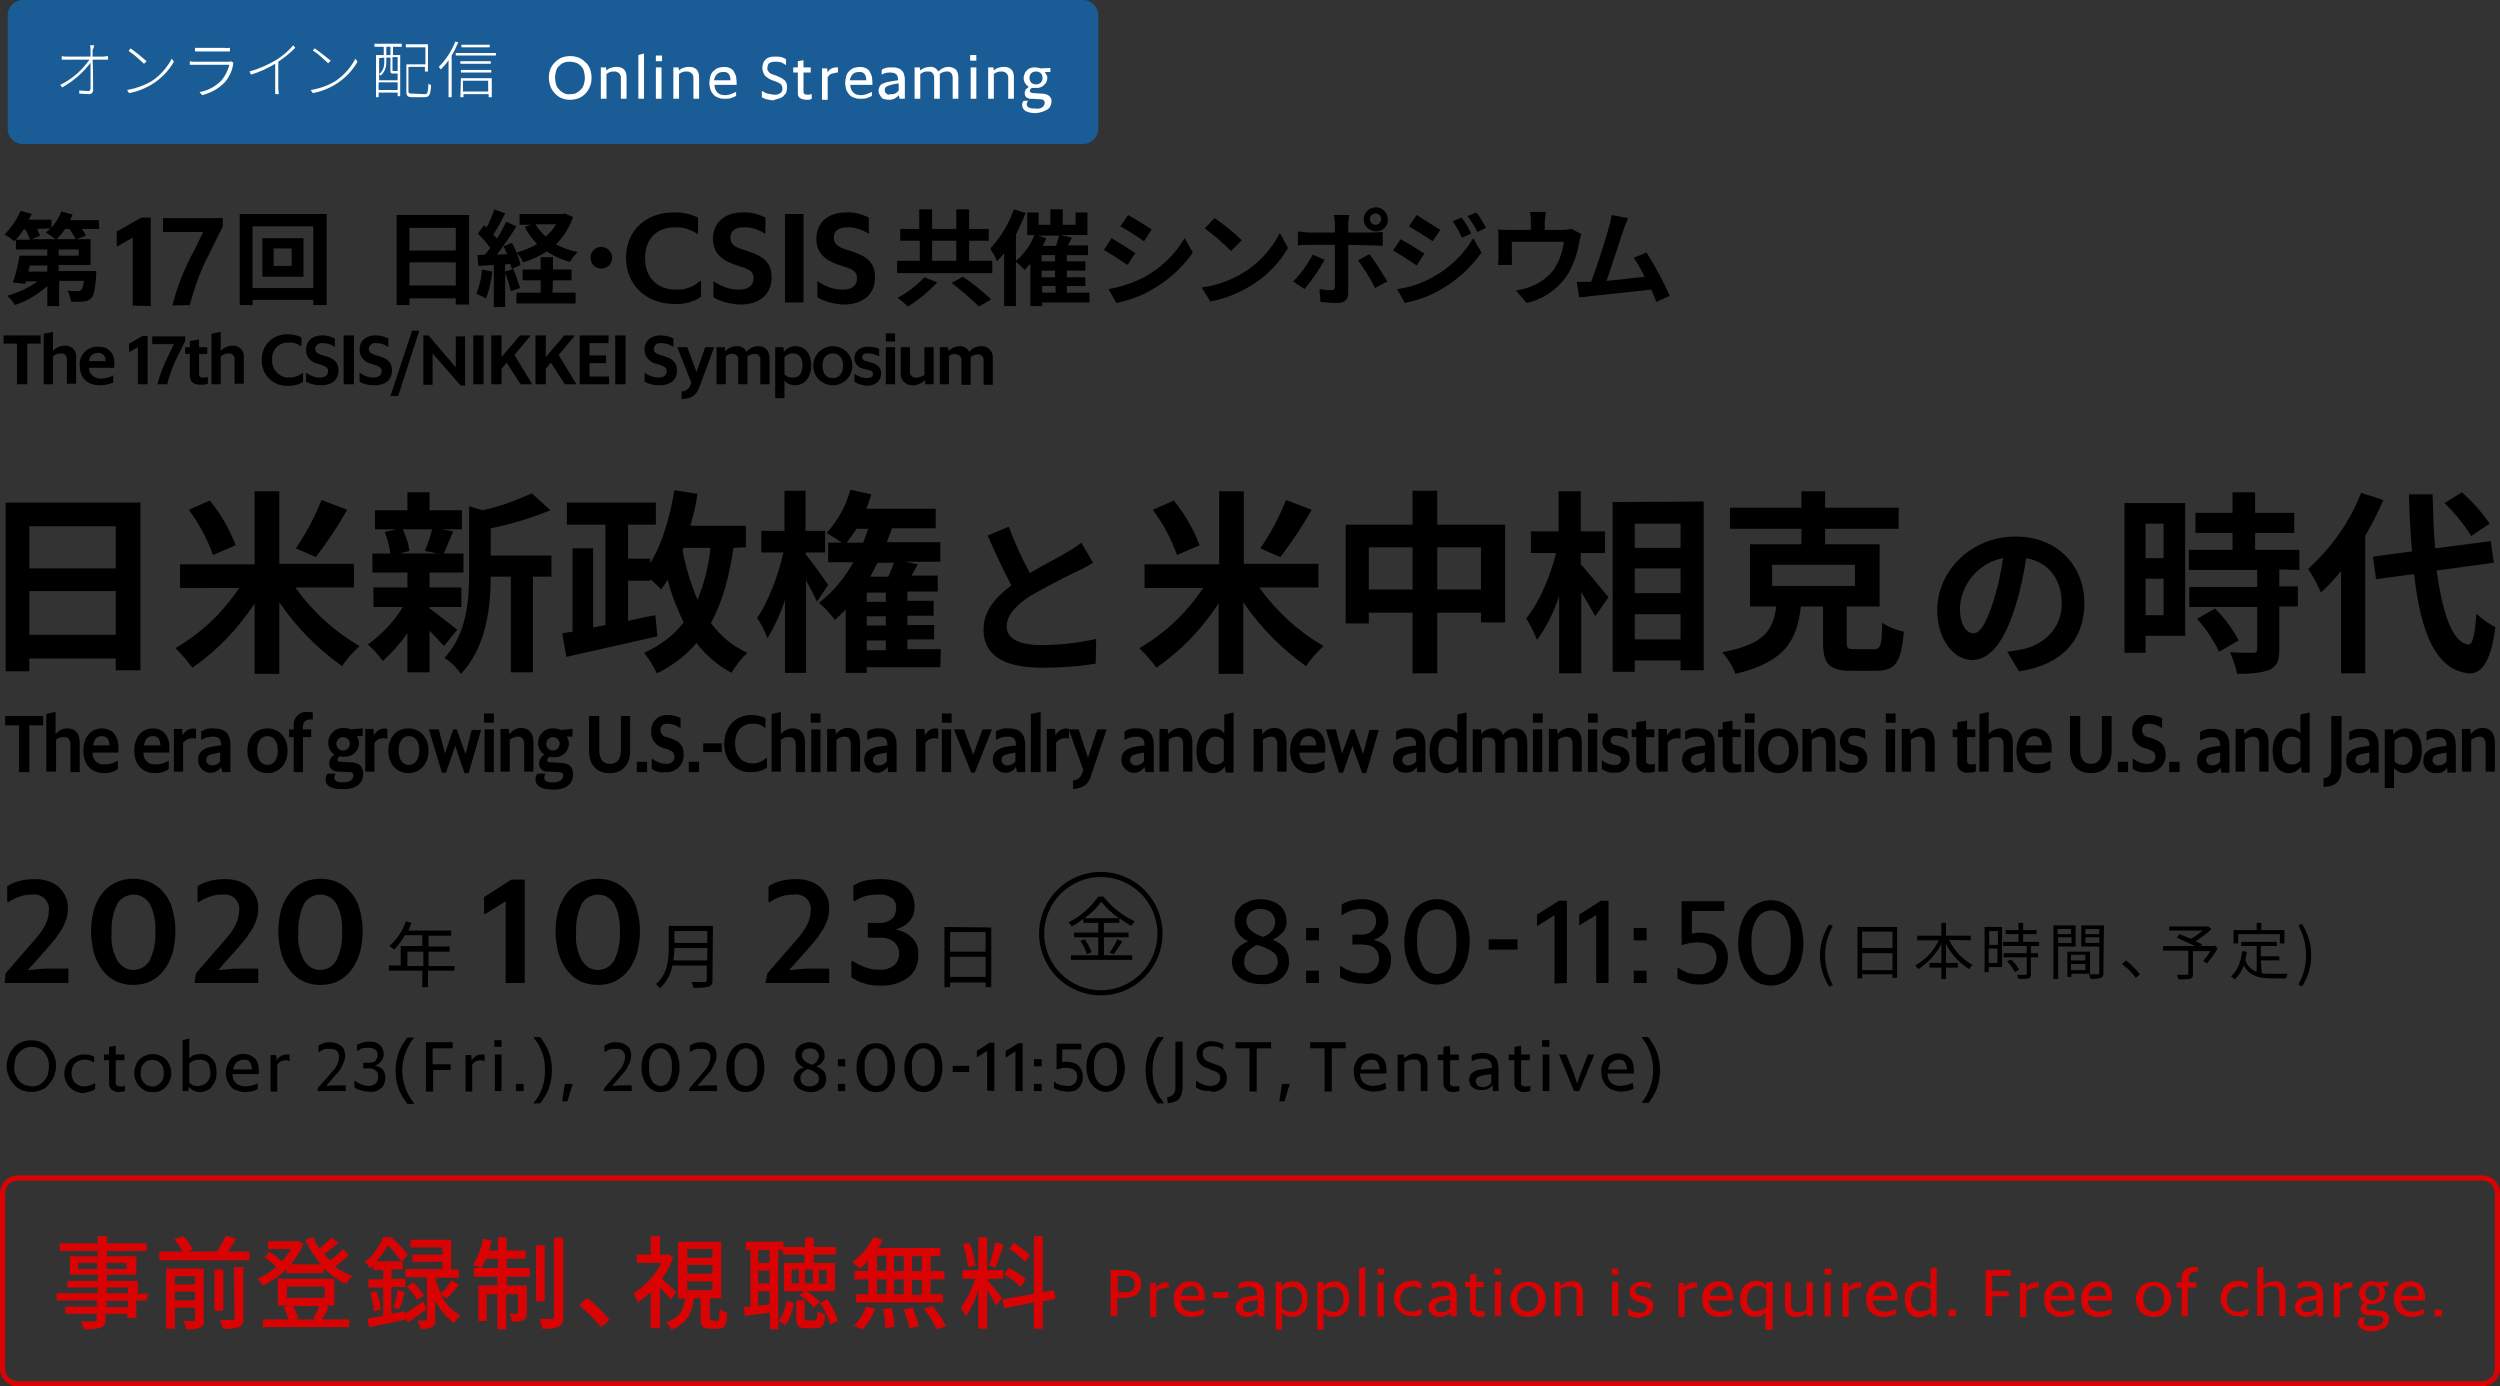 <?xml version="1.0" encoding="utf-8"?>
<!-- Generator: Adobe Illustrator 24.3.0, SVG Export Plug-In . SVG Version: 6.00 Build 0)  -->
<svg version="1.1" id="main_txt" xmlns="http://www.w3.org/2000/svg" xmlns:xlink="http://www.w3.org/1999/xlink" x="0px" y="0px"
	 viewBox="0 0 486 269.5" style="enable-background:new 0 0 486 269.5;" xml:space="preserve">
<rect x="0" y="0" width="486" height="269.5" fill="#333333" stroke="none"/>
<style type="text/css">
	.st0{fill-rule:evenodd;clip-rule:evenodd;}
	.st1{fill:none;stroke:#000000;stroke-linecap:round;}
	.st2{fill:#195C96;}
	.st3{fill-rule:evenodd;clip-rule:evenodd;fill:#FFFFFF;}
	.st4{fill:none;stroke:#DA0303;}
	.st5{fill-rule:evenodd;clip-rule:evenodd;fill:#DA0303;}
</style>
<path id="header_logo" class="st0" d="M19.3,44.5h-3.4c0.3,0.4,0.6,0.9,0.8,1.3l-1.8,0.7h2.7v5h-6.2v1.2h7.3c0,0,0,0.6,0,0.8
	c-0.2,2.6-0.4,3.9-0.9,4.4c-0.4,0.4-0.9,0.7-1.5,0.7c-0.8,0.1-1.7,0.1-2.5,0c-0.1-0.7-0.3-1.5-0.7-2.1c0.7,0.1,1.3,0.1,2,0.1
	c0.2,0,0.5,0,0.7-0.2c0.3-0.6,0.5-1.2,0.5-1.8h-4.8v4.9H9.2v-3.9c-1.8,1.6-3.9,2.9-6.3,3.7c-0.4-0.7-0.9-1.3-1.5-1.8
	c2.1-0.6,4.1-1.5,5.9-2.8H5l-0.1,0.5l-2.4-0.3c0.6-1.7,1-3.4,1.3-5.2h5.4v-1.2H3.1v-1.9h2.7c-0.2-0.7-0.5-1.4-0.9-2H4.6
	c-0.5,0.8-1.1,1.6-1.8,2.3c-0.6-0.5-1.2-0.9-1.9-1.3C2.2,44.2,3.3,42.7,4,41l2.2,0.6C6,42,5.8,42.3,5.6,42.7H10v1.6
	c0.8-1,1.5-2,1.9-3.2l2.2,0.6c-0.1,0.4-0.3,0.7-0.5,1.1h5.6L19.3,44.5L19.3,44.5z M9.2,51.6H5.8l-0.3,1.2h3.7L9.2,51.6L9.2,51.6z
	 M7.2,44.5c0.2,0.4,0.4,0.9,0.6,1.3l-1.6,0.7h4.6c-0.6-0.5-1.2-0.9-1.9-1.3c0.3-0.2,0.6-0.5,0.9-0.8L7.2,44.5L7.2,44.5z M14.7,46.5
	c-0.3-0.7-0.8-1.4-1.2-2h-0.8c-0.5,0.7-1.1,1.4-1.7,2H14.7z M15.3,48.5h-3.9v1.2h3.9L15.3,48.5L15.3,48.5z M25.8,59.4V46.2l-3,1.7
	l-0.1-0.1V45l4.8-2.7h1.8v17.2L25.8,59.4L25.8,59.4z M33.5,59.4c1-3.8,2.4-7.4,4.3-10.8l1.7-3.5h-7.8v-2.7h11.6v1.6l-2.5,5.1
	c-1.7,3.2-3,6.7-3.9,10.2L33.5,59.4L33.5,59.4z M63.5,41.6v17.7h-2.6v-1H49.1v1h-2.5V41.6L63.5,41.6L63.5,41.6z M60.9,56V44H49.1V56
	L60.9,56L60.9,56z M59,46.3v7.5H51v-7.5H59z M56.7,48.3h-3.5v3.4h3.5V48.3z M91.2,41.8v17.4h-2.6V58h-9v1.3h-2.5V41.8L91.2,41.8
	L91.2,41.8z M79.6,44.3v4.4h9v-4.4H79.6z M88.6,55.6V51h-9v4.5H88.6z M95.7,52.8c-0.2,1.8-0.6,3.6-1.2,5.2c-0.6-0.3-1.2-0.6-1.9-0.9
	c0.6-1.5,1-3.1,1.1-4.7L95.7,52.8z M111.4,42.2c-0.7,2-1.8,3.8-3.3,5.3c1.3,0.7,2.7,1.2,4.2,1.5c-0.6,0.6-1.1,1.2-1.5,1.9
	c-1.6-0.4-3.1-1.1-4.5-2c-1.4,0.9-3,1.6-4.6,2.1c-0.3-0.7-0.8-1.4-1.3-1.9c0.4,0.8,0.6,1.6,0.8,2.4l-1.7,0.8c-0.1-0.3-0.2-0.7-0.3-1
	l-1,0.1v8.3H96v-8.2l-3,0.2l-0.2-2.1l1.5-0.1c0.3-0.4,0.6-0.8,1-1.3c-0.7-1-1.5-1.9-2.4-2.8l1.2-1.6c0.1,0.1,0.3,0.3,0.5,0.4
	c0.6-1.1,1.1-2.3,1.5-3.5l2.1,0.8c-0.7,1.4-1.5,2.9-2.3,4.1c0.3,0.3,0.5,0.6,0.7,0.8c0.7-1.1,1.3-2.2,1.8-3.3l2,0.9
	c-1.1,1.8-2.5,3.8-3.8,5.5l2-0.1c-0.2-0.5-0.5-1-0.7-1.5l1.6-0.7c0.3,0.6,0.7,1.2,0.9,1.9c1.4-0.4,2.8-0.9,4-1.7
	c-1-1-1.8-2.1-2.4-3.3l1.3-0.4h-2.3v-2.1h8.4l0.4-0.1L111.4,42.2z M99.8,52.3c0.5,1.2,0.9,2.4,1.3,3.7l-1.8,0.6
	c-0.3-1.3-0.7-2.5-1.2-3.8L99.8,52.3z M107.4,56.9h4.5V59h-11.5v-2.1h4.7v-2.4h-3.5v-2.1h3.5V50h2.4v2.4h3.6v2.1h-3.6L107.4,56.9
	L107.4,56.9z M104.1,43.6c0.5,0.9,1.2,1.7,2,2.4c0.8-0.7,1.5-1.5,2-2.4H104.1L104.1,43.6z M119,50.1c0,1.2-0.9,2.1-2.1,2.1
	s-2.1-0.9-2.1-2.1c0-1.2,0.9-2.1,2.1-2.1c0,0,0,0,0,0C118,48,119,48.9,119,50.1C119,50.1,119,50.1,119,50.1L119,50.1z M121.7,50.1
	c0-5.2,3.8-8.8,9.2-8.8c1.7-0.1,3.3,0.3,4.8,1v3.1l-0.1,0.1c-1.3-0.9-2.8-1.4-4.4-1.3c-3.6,0-5.8,2.3-5.8,6c0,3.7,2.3,6.1,6,6.1
	c1.7,0.1,3.4-0.5,4.7-1.7l0.2,0.1v3c-1.5,1-3.3,1.5-5.1,1.4C125.5,59.1,121.7,55.3,121.7,50.1L121.7,50.1z M138.7,57.8v-3.1l0.1,0
	c1.4,1,3.1,1.6,4.8,1.6c1.9,0,2.9-0.8,2.9-2.2c0-1.2-0.6-1.7-2.6-2.3l-1.2-0.4c-2.5-0.9-4.1-2.3-4.1-5c0-3.2,2.4-5.1,5.7-5.1
	c1.6-0.1,3.1,0.3,4.5,1v3l-0.1,0.1c-1.3-0.8-2.7-1.3-4.2-1.2c-1.7,0-2.5,0.8-2.5,2c0,1,0.5,1.7,2.1,2.2l1.2,0.4
	c3.1,1,4.7,2.2,4.7,5.1c0,3.4-2.4,5.3-6.1,5.3C142,59.1,140.2,58.7,138.7,57.8L138.7,57.8z M152.6,41.6h3.6v17.2h-3.6V41.6
	L152.6,41.6z M158.9,57.8v-3.1l0.1,0c1.4,1,3.1,1.6,4.8,1.6c1.9,0,2.8-0.8,2.8-2.2c0-1.2-0.6-1.7-2.6-2.3l-1.2-0.4
	c-2.5-0.9-4.1-2.3-4.1-5c0-3.2,2.4-5.1,5.7-5.1c1.6-0.1,3.1,0.3,4.5,1v3l-0.1,0.1c-1.3-0.8-2.7-1.3-4.2-1.2c-1.7,0-2.5,0.8-2.5,2
	c0,1,0.5,1.7,2.1,2.2l1.2,0.4c3.1,1,4.7,2.2,4.7,5.1c0,3.4-2.4,5.3-6.1,5.3C162.2,59.1,160.4,58.7,158.9,57.8L158.9,57.8z
	 M192.9,50.7v2.4h-18.5v-2.4h4.4v-3.9H175v-2.3h3.7v-3.8h2.5v3.8h4.7v-3.8h2.5v3.8h3.8v2.3h-3.8v3.9H192.9L192.9,50.7z M182.2,54.9
	c-1.7,1.8-3.6,3.4-5.7,4.7c-0.6-0.6-1.3-1.2-2-1.7c1.9-1,3.7-2.4,5.2-4L182.2,54.9z M181.2,50.7h4.7v-3.9h-4.7V50.7z M187.2,53.8
	c1.9,1.3,3.8,2.8,5.5,4.4l-2.4,1.4c-1.7-1.7-3.5-3.2-5.3-4.6L187.2,53.8z M211.8,58.8h-9.2v0.7h-2.3v-8.2c-0.4,0.4-0.8,0.8-1.1,1.2
	c-0.5-0.6-1.1-1.1-1.7-1.6v8.6h-2.3V49.2c-0.4,0.6-0.9,1.1-1.4,1.6c-0.3-0.9-0.8-1.7-1.3-2.5c2.1-2.2,3.6-4.8,4.6-7.6l2.3,0.7
	c-0.6,1.4-1.2,2.8-1.9,4.2v5.1c1.6-1.3,2.8-3,3.6-5h-1.4v-4.4h2.2v2.4h2.3v-3h2.4v3h2.5v-2.4h2.3v4.4h-5.3l2.3,0.5l-0.8,1.5h3.9v1.9
	h-4.1v1.2h3.6v1.8h-3.6v1.3h3.6v1.7h-3.6v1.3h4.4V58.8L211.8,58.8z M203.4,46.3c-0.2,0.5-0.4,1-0.7,1.5h2.6c0.2-0.7,0.4-1.3,0.6-2
	h-4.1L203.4,46.3z M205.1,49.6h-2.6v1.2h2.6V49.6z M205.1,52.6h-2.6v1.3h2.6V52.6L205.1,52.6z M202.6,56.9h2.6v-1.3h-2.6V56.9z
	 M220.7,49.2l-1.5,2.3c-1.5-1-3-2-4.6-2.9l1.5-2.3C217.4,47.1,219.7,48.5,220.7,49.2L220.7,49.2z M222.4,53.9c3.3-1.8,6-4.4,7.9-7.6
	l1.6,2.8c-2.1,3-4.9,5.5-8.1,7.3c-2.1,1.2-4.4,2-6.8,2.5l-1.5-2.7C217.9,55.8,220.2,55,222.4,53.9L222.4,53.9z M223.9,44.6l-1.5,2.3
	c-1.1-0.8-3.3-2.2-4.6-2.9l1.5-2.2C220.6,42.5,222.8,43.9,223.9,44.6L223.9,44.6z M241.4,53.2c3.2-1.9,5.7-4.6,7.4-7.9l1.6,2.9
	c-1.8,3.1-4.4,5.7-7.5,7.5c-2.3,1.4-4.9,2.4-7.6,2.9l-1.7-2.7C236.4,55.5,239,54.6,241.4,53.2L241.4,53.2z M241.4,46.7l-2.1,2.1
	c-1.6-1.6-3.3-3.1-5.1-4.4l1.9-2C238,43.7,239.8,45.1,241.4,46.7L241.4,46.7z M257.5,50.5c-1.1,2-2.4,3.9-3.9,5.7l-2.2-1.5
	c1.5-1.5,2.8-3.3,3.8-5.2L257.5,50.5z M262.1,47.6v9.4c0,1.2-0.7,1.9-2.1,1.9c-1.1,0-2.2-0.1-3.3-0.2l-0.2-2.5
	c0.7,0.1,1.5,0.2,2.3,0.2c0.3,0.1,0.7-0.2,0.7-0.5c0-0.1,0-0.2,0-0.2c0-0.8,0-7.2,0-8.1v0h-5.2c-0.6,0-1.4,0-2,0.1V45
	c0.7,0.1,1.3,0.1,2,0.2h5.2v-1.6c0-0.6-0.1-1.2-0.2-1.8h3c-0.1,0.6-0.2,1.2-0.2,1.8v1.6h4.7c0.7,0,1.3-0.1,2-0.1v2.7
	c-0.6,0-1.4-0.1-2-0.1L262.1,47.6L262.1,47.6z M266.2,49.4c1.3,1.7,2.4,3.5,3.5,5.3l-2.4,1.3c-0.9-1.9-2.1-3.7-3.3-5.4L266.2,49.4z
	 M265.1,42.6c0-1.3,1.1-2.3,2.4-2.3s2.3,1.1,2.3,2.4c0,1.3-1,2.3-2.3,2.3C266.1,44.9,265.1,43.9,265.1,42.6
	C265.1,42.6,265.1,42.6,265.1,42.6L265.1,42.6z M266.3,42.6c0,0.6,0.5,1.1,1.1,1.1s1.1-0.5,1.1-1.1c0,0,0,0,0,0
	c0-0.6-0.5-1.1-1.1-1.1C266.8,41.5,266.3,42,266.3,42.6L266.3,42.6z M276.9,49.3l-1.5,2.3c-1.2-0.8-3.3-2.2-4.6-2.9l1.5-2.2
	C273.6,47.2,275.8,48.6,276.9,49.3L276.9,49.3z M278.5,53.9c3.3-1.8,6-4.4,7.9-7.6l1.6,2.8c-2.1,3-4.9,5.5-8.1,7.3
	c-2.1,1.2-4.4,2-6.8,2.5l-1.5-2.7C274,55.9,276.3,55.1,278.5,53.9L278.5,53.9z M280,44.7l-1.5,2.2c-1.1-0.8-3.3-2.1-4.6-2.9l1.5-2.2
	C276.7,42.6,278.9,44,280,44.7L280,44.7z M286,45.4l-1.8,0.8c-0.5-1.1-1.1-2.2-1.8-3.2l1.7-0.7C284.9,43.2,285.5,44.3,286,45.4
	L286,45.4z M288.9,44.3l-1.7,0.8c-0.5-1.1-1.2-2.1-1.9-3.1l1.7-0.7C287.7,42.2,288.3,43.2,288.9,44.3L288.9,44.3z M307.4,45.5
	c-0.2,0.5-0.3,1.1-0.4,1.6c-0.3,2-1,3.9-1.9,5.7c-1.8,3.1-4.8,5.3-8.3,6.1l-2.1-2.4c1-0.2,1.9-0.4,2.9-0.8c1.8-0.7,3.5-1.9,4.6-3.5
	c1-1.6,1.6-3.4,1.8-5.2h-10.1v3c0,0.5,0,1.1,0.1,1.5h-2.8c0.1-0.6,0.1-1.1,0.1-1.7v-3.5c0-0.6,0-1.2-0.1-1.7
	c0.7,0.1,1.4,0.1,2.1,0.1h4.3v-1.6c0-0.6,0-1.3-0.2-1.9h3.1c-0.1,0.6-0.1,1.2-0.2,1.9v1.6h3.5c0.6,0,1.1-0.1,1.7-0.2L307.4,45.5z
	 M322,58.7c-0.3-0.7-0.6-1.5-1-2.4c-3.3,0.4-9.5,1-12.1,1.3c-0.5,0.1-1.3,0.2-1.9,0.2l-0.5-3c0.7,0,1.6,0,2.2,0l0.6,0
	c1.2-3,2.9-8.6,3.5-10.7c0.2-0.8,0.4-1.5,0.5-2.3l3.2,0.6c-0.3,0.7-0.6,1.5-0.9,2.3c-0.7,2-2.3,7.1-3.3,9.9c2.5-0.2,5.4-0.6,7.4-0.8
	c-0.6-1.3-1.3-2.5-2.1-3.7l2.5-1c1.7,2.7,3.2,5.5,4.5,8.4L322,58.7z M5.3,66.8v7.9h-2v-7.9H0.7v-1.6h7.2v1.6H5.3z M10.3,69.3v5.4
	H8.5v-9.8l1.8-0.4v3.7c0.6-0.6,1.4-1,2.2-1c1.2-0.1,2.2,0.7,2.3,1.9c0,0.2,0,0.3,0,0.5v5H13v-4.6c0.1-0.6-0.3-1.2-0.9-1.3
	c-0.1,0-0.2,0-0.3,0C11.2,68.7,10.7,68.9,10.3,69.3L10.3,69.3z M19.5,74.9c-2.6,0-4-1.5-4-3.8c-0.2-1.9,1.3-3.6,3.2-3.7
	c0.1,0,0.2,0,0.4,0c2,0,3.4,1.2,3.1,4.1h-4.9c0,1.1,0.9,2,2,2.1c0.1,0,0.2,0,0.3,0c0.8,0,1.6-0.2,2.3-0.6l0.1,0v1.4
	C21.2,74.7,20.3,74.9,19.5,74.9L19.5,74.9z M17.3,70.2h3.2c0.1-0.8-0.4-1.5-1.2-1.6c-0.1,0-0.2,0-0.2,0
	C18.1,68.6,17.3,69.3,17.3,70.2L17.3,70.2z M26.8,74.7v-7.2l-1.6,0.9l-0.1,0v-1.6l2.6-1.5h1v9.4L26.8,74.7L26.8,74.7z M30.6,74.7
	c0.5-2,1.3-4,2.3-5.9l0.9-1.9h-4.2v-1.5H36v0.9l-1.4,2.8c-0.9,1.8-1.6,3.6-2.1,5.6H30.6L30.6,74.7z M39,74.8c-1.1,0-2.1-0.4-2.1-1.8
	v-4.2H36v-1.3h0.9v-1.2l1.8-0.3v1.5h1.6v1.3h-1.6v3.9c0,0.4,0.2,0.7,0.6,0.7c0.1,0,0.1,0,0.2,0c0.3,0,0.5,0,0.8-0.1l0.1,0v1.3
	C39.9,74.8,39.4,74.8,39,74.8L39,74.8z M42.9,69.3v5.4h-1.8v-9.8l1.8-0.4v3.7c0.6-0.6,1.4-1,2.2-1c1.2-0.1,2.2,0.7,2.3,1.9
	c0,0.2,0,0.3,0,0.5v5h-1.8v-4.6c0.1-0.6-0.3-1.2-0.9-1.3c-0.1,0-0.2,0-0.3,0C43.9,68.7,43.4,68.9,42.9,69.3L42.9,69.3z M50.9,69.9
	c-0.1-2.6,2-4.8,4.6-4.9c0.1,0,0.3,0,0.4,0c0.9,0,1.8,0.1,2.7,0.6v1.7l-0.1,0c-0.7-0.5-1.6-0.8-2.4-0.7c-1.7-0.1-3.1,1.2-3.2,2.9
	c0,0.2,0,0.3,0,0.5c-0.1,1.7,1.2,3.2,2.9,3.4c0.1,0,0.3,0,0.4,0c0.9,0,1.9-0.3,2.6-0.9l0.1,0v1.7c-0.8,0.6-1.8,0.8-2.8,0.8
	c-2.7,0.2-5-1.8-5.2-4.5C50.9,70.2,50.9,70.1,50.9,69.9L50.9,69.9z M59.5,74.2v-1.7l0.1,0c0.8,0.6,1.7,0.9,2.6,0.9
	c1,0,1.6-0.5,1.6-1.2c0-0.7-0.4-0.9-1.4-1.3l-0.7-0.2c-1.3-0.3-2.3-1.4-2.2-2.7c0-1.8,1.3-2.8,3.1-2.8c0.9,0,1.7,0.2,2.5,0.6v1.6
	l-0.1,0c-0.7-0.5-1.5-0.7-2.3-0.7c-0.6-0.1-1.2,0.3-1.4,0.9c0,0.1,0,0.1,0,0.2c0,0.6,0.3,0.9,1.2,1.2l0.7,0.2
	c1.7,0.5,2.6,1.2,2.6,2.8c0,1.9-1.3,2.9-3.4,2.9C61.4,74.9,60.4,74.7,59.5,74.2L59.5,74.2z M66.8,65.2h2v9.5h-2V65.2L66.8,65.2z
	 M69.9,74.2v-1.7l0.1,0c0.8,0.6,1.7,0.9,2.6,0.9c1,0,1.6-0.5,1.6-1.2c0-0.7-0.4-0.9-1.4-1.3l-0.7-0.2c-1.3-0.3-2.2-1.4-2.2-2.7
	c0-1.8,1.3-2.8,3.1-2.8c0.9,0,1.7,0.2,2.5,0.6v1.6l-0.1,0c-0.7-0.5-1.5-0.7-2.3-0.7c-0.6-0.1-1.2,0.3-1.4,0.9c0,0.1,0,0.1,0,0.2
	c0,0.6,0.3,0.9,1.2,1.2l0.7,0.2c1.7,0.5,2.6,1.2,2.6,2.8c0,1.9-1.3,2.9-3.4,2.9C71.7,74.9,70.7,74.7,69.9,74.2L69.9,74.2z
	 M81.5,64.3L77.4,77h-1.5l4.2-12.7H81.5L81.5,64.3z M89.5,74.9l-5.4-6.2v6.1h-1.8v-9.6h1l5.3,6.2v-6h1.8v9.6L89.5,74.9L89.5,74.9z
	 M92,65.2h2v9.5h-2L92,65.2L92,65.2z M98.5,70.5l-1,1.2v3h-2v-9.5h2v4.2l3.6-4.2h2v0.1L100,69l3.4,5.6v0.1h-2.2L98.5,70.5z
	 M107.1,70.5l-1,1.2v3h-2v-9.5h2v4.2l3.6-4.2h2v0.1l-3.1,3.7l3.4,5.6v0.1h-2.2L107.1,70.5z M112.6,65.2h5.7v1.5h-3.7v2.4h3.2v1.5
	h-3.2v2.6h3.8v1.5h-5.7V65.2L112.6,65.2z M119.6,65.2h2v9.5h-2V65.2L119.6,65.2z M125.3,74.2v-1.7l0.1,0c0.8,0.6,1.7,0.9,2.6,0.9
	c1,0,1.6-0.5,1.6-1.2c0-0.7-0.3-0.9-1.4-1.3l-0.7-0.2c-1.3-0.3-2.2-1.4-2.2-2.7c0-1.8,1.3-2.8,3.1-2.8c0.9,0,1.7,0.2,2.5,0.6v1.6
	l-0.1,0c-0.7-0.5-1.5-0.7-2.3-0.7c-0.6-0.1-1.2,0.3-1.4,0.9c0,0.1,0,0.1,0,0.2c0,0.6,0.3,0.9,1.2,1.2l0.7,0.2
	c1.7,0.5,2.6,1.2,2.6,2.8c0,1.9-1.3,2.9-3.4,2.9C127.1,74.9,126.2,74.7,125.3,74.2L125.3,74.2z M132.5,76.1c0.7,0,1.3-0.4,1.6-1
	l0.3-0.7l-2.7-6.8v-0.1h1.9l1.8,4.8l1.7-4.8h1.7v0.1l-2.9,7.8c-0.6,1.5-1.5,2.1-3.4,2.2L132.5,76.1L132.5,76.1z M141.1,69.3v5.4
	h-1.8v-7.2h1.6l0.1,0.8c0.5-0.6,1.3-1,2.2-1c0.8-0.1,1.6,0.4,1.9,1.1c0.6-0.7,1.4-1.1,2.3-1.1c1.3,0,2.2,0.8,2.2,2.4v5h-1.8v-4.6
	c0.1-0.6-0.2-1.1-0.8-1.3c-0.1,0-0.2,0-0.3,0c-0.5,0-1,0.2-1.4,0.5v5.4h-1.8v-4.6c0.1-0.6-0.2-1.1-0.8-1.3c-0.1,0-0.2,0-0.3,0
	C142,68.7,141.5,68.9,141.1,69.3L141.1,69.3z M152.5,74v3.4h-1.8v-9.9h1.6l0.1,0.9c0.5-0.7,1.3-1.1,2.2-1.1c1.8,0,3.1,1.3,3.1,3.7
	c0,2.4-1.3,3.9-3.2,3.9C153.8,74.9,153,74.6,152.5,74z M156,71c0-1.6-0.8-2.3-1.8-2.3c-0.6,0-1.2,0.2-1.7,0.7v3.4
	c0.4,0.4,1,0.6,1.6,0.6C155.2,73.5,156,72.7,156,71z M158.1,71.1c0-2.1,1.7-3.8,3.8-3.8c2.1,0,3.8,1.7,3.8,3.8
	c0,2.1-1.7,3.8-3.8,3.8C159.8,74.9,158.1,73.2,158.1,71.1z M163.9,71.1c0-1.5-0.8-2.4-2-2.4c-1.2,0-2,0.8-2,2.4s0.8,2.4,2,2.4
	C163.1,73.5,163.9,72.6,163.9,71.1z M166.1,74.2v-1.5l0.1,0c0.7,0.5,1.5,0.8,2.3,0.8c0.8,0,1.2-0.3,1.2-0.8c0-0.5-0.3-0.7-1-0.8
	l-0.7-0.2c-1.1-0.1-1.9-1-1.9-2.1c0-1.4,1.1-2.2,2.7-2.2c0.7,0,1.5,0.1,2.1,0.4v1.4l-0.1,0c-0.6-0.3-1.4-0.5-2.1-0.5
	c-0.8,0-1.1,0.3-1.1,0.7c0,0.4,0.4,0.8,0.8,0.8l0.7,0.2c1.4,0.4,2.2,0.9,2.2,2.2c0,1.5-1.2,2.4-2.8,2.4
	C167.7,74.9,166.8,74.7,166.1,74.2L166.1,74.2z M172.2,64.8h1.8v1.6h-1.8V64.8z M172.2,67.5h1.8v7.2h-1.8V67.5z M179.8,73.9
	c-0.6,0.6-1.4,1-2.3,1c-1.2,0.1-2.3-0.8-2.4-2c0-0.1,0-0.3,0-0.4v-5h1.8v4.6c-0.1,0.6,0.3,1.2,0.9,1.3c0.1,0,0.2,0,0.3,0
	c0.6,0,1.1-0.2,1.6-0.5v-5.4h1.8v7.2h-1.6L179.8,73.9z M184.5,69.2v5.5h-1.8v-7.2h1.6l0.1,0.8c0.5-0.6,1.3-1,2.1-1
	c0.8-0.1,1.6,0.4,1.9,1.1c0.6-0.7,1.4-1.1,2.3-1.1c1.2-0.1,2.2,0.8,2.3,2c0,0.2,0,0.3,0,0.5v5h-1.8v-4.6c0.1-0.6-0.2-1.1-0.8-1.3
	c-0.1,0-0.2,0-0.3,0c-0.5,0-1,0.2-1.4,0.5v5.4h-1.8v-4.6c0.1-0.6-0.2-1.1-0.8-1.3c-0.1,0-0.2,0-0.3,0
	C185.3,68.7,184.8,68.9,184.5,69.2L184.5,69.2z"/>
<path id="heroheader_title" class="st0" d="M27.3,97.7v32.6h-4.8V128H5.7v2.5H1.1V97.7H27.3z M5.7,102.3v8.2h16.8v-8.2H5.7z
	 M22.5,123.4v-8.5H5.7v8.5H22.5z M57.4,114.2c3.3,4.6,7.5,8.5,12.5,11.4c-1.3,1.2-2.5,2.5-3.4,3.9c-4.8-3.4-8.9-7.6-12.2-12.4v13.9
	h-4.8v-13.7c-3.2,4.9-7.3,9.2-12.1,12.5c-1-1.4-2.1-2.6-3.3-3.8c5-2.9,9.2-6.9,12.4-11.7H35v-4.6h14.5V95.5h4.8v14.1h14.5v4.6
	L57.4,114.2L57.4,114.2z M41.4,107.9c-1.1-3.2-2.7-6.1-4.7-8.8l4.1-1.8c2.1,2.6,3.8,5.5,5,8.7L41.4,107.9z M67.5,99.1
	c-1.8,3.2-3.9,6.3-6.1,9.2l-3.9-1.7c2-2.9,3.7-6.1,5-9.4L67.5,99.1z M83.5,118.3c1.4,0.9,4.5,3.5,5.4,4.1l-2.6,3.2
	c-0.9-1-1.8-2-2.8-3v8.1h-4.3v-7.6c-1.4,2-3,3.8-4.8,5.4c-0.8-1.2-1.8-2.3-2.9-3.2c2.7-2,5.1-4.4,6.8-7.3h-5.7v-3.8h6.6v-2.9h-6.8
	v-3.7h3.5c-0.2-1.4-0.6-2.8-1.1-4.2l2.3-0.5h-4.2v-3.7h6.3v-3.5h4.3v3.5h6.3v3.7h-3.9l2.2,0.4c-0.7,1.6-1.3,3.1-1.8,4.3h3.8v3.7
	h-6.6v2.9h6.2v3.8h-6.2L83.5,118.3L83.5,118.3z M78.3,102.9c0.6,1.3,1.1,2.7,1.3,4.2l-1.9,0.5h7.4l-2.5-0.5c0.6-1.4,1-2.7,1.4-4.2
	H78.3L78.3,102.9z M107.2,112.1h-3.6v18.6h-4.3v-18.6h-3.9c0,5.7-0.8,13.7-5.8,18.9c-0.8-1.2-1.9-2.3-3.2-3.1
	c4.3-4.6,4.8-11.1,4.8-16.3V98.4l2.6,0.8c3.3-0.7,6.5-1.9,9.6-3.3l3.6,3.3c-3.7,1.5-7.6,2.7-11.6,3.5v5.3h11.8V112.1L107.2,112.1z
	 M142.6,106.5c-0.9,5.8-2.2,10.7-4.4,14.6c1.8,2.5,4.2,4.5,7.1,5.8c-1.2,1.1-2.2,2.4-3.1,3.9c-2.6-1.4-5-3.4-6.8-5.8
	c-2.1,2.5-4.8,4.5-7.7,5.9c-0.7-1.4-1.5-2.8-2.5-4c3-1.3,5.7-3.3,7.7-5.9c-1.3-2.7-2.4-5.5-3.1-8.3c-0.4,0.6-0.8,1.3-1.3,1.9
	c-0.6-0.7-1.3-1.4-2.1-2v0.3h-4.3v7.8c1.8-0.4,3.5-0.8,5.3-1.1l0.4,4.1c-6.2,1.4-12.9,2.9-17.7,4l-0.8-4.6l2-0.3v-16.2h4V122
	l2.4-0.5V102h-7.5v-4.3h17.3v4.3h-5.4v6.6h4.3v0.9c2.3-3.7,3.8-8.8,4.7-14.2l4.5,0.7c-0.3,2.1-0.8,4.2-1.4,6.2H145v4.2L142.6,106.5
	L142.6,106.5z M132.7,107c0.6,3.3,1.6,6.5,2.9,9.6c1.3-3.2,2.2-6.6,2.5-10.1h-5.2L132.7,107z M158.8,117c-0.4-1.1-1.3-2.7-2.1-4.2
	v18h-4.1v-14.2c-0.8,2.6-2,5.1-3.4,7.5c-0.5-1.4-1.2-2.7-2-4c2.1-3,4.1-8.2,5.1-12.7H148v-4.2h4.5v-7.8h4.1v7.8h3.8v4.2h-3.8v0.3
	c1.2,1.5,3.8,5.1,4.4,6L158.8,117z M182.8,129.7h-14.3v1.1h-4.1v-12.3c-0.7,0.7-1.4,1.4-2.1,2c-0.9-1.2-1.9-2.3-3.1-3.3
	c2.7-2.1,5-4.8,6.7-7.9H161v-3.8h2.6c-0.9-0.7-1.9-1.3-2.9-1.9c2.2-2.4,3.8-5.3,4.6-8.4l4.1,0.9c-0.3,0.9-0.6,1.9-1,2.8h13.5v3.8
	h-8.5c-0.3,0.9-0.7,1.8-1,2.7h10.4v3.8h-6.8l2.4,0.5c-0.4,0.8-0.8,1.5-1.2,2.2h5.1v3.1h-5.9v1.8h5.1v2.9h-5.1v1.8h5.2v2.8h-5.2v1.9
	h6.5L182.8,129.7L182.8,129.7z M167.8,105.5c0.3-0.9,0.7-1.8,1-2.7h-2.3c-0.6,0.9-1.2,1.8-1.9,2.7H167.8z M172.2,115.2h-3.7v1.8h3.7
	V115.2z M172.2,119.8h-3.7v1.8h3.7V119.8z M168.5,126.4h3.7v-1.9h-3.7V126.4z M170.6,109.4c-0.5,0.9-0.9,1.8-1.4,2.7h3.5
	c0.4-0.9,0.8-1.9,1.1-2.7H170.6z M212.5,109.4c-1,0.6-2,1.2-3.2,1.7c-3.1,1.5-6.1,3.1-9.1,4.8c-2.7,1.8-4.5,3.7-4.5,5.9
	c0,2.3,2.3,3.6,6.8,3.6c3.6,0,7.1-0.4,10.6-1.2L213,129c-3.5,0.6-6.9,0.8-10.4,0.8c-6.5,0-11.4-1.8-11.4-7.4c0-3.6,2.3-6.3,5.4-8.6
	c-1.5-2.8-3.1-6.3-4.6-9.7l4.1-1.7c1.2,3.1,2.5,6.1,4.1,9c2.7-1.6,5.5-3,7-3.9c1-0.6,2-1.2,3-2L212.5,109.4z M244.8,114.2
	c3.3,4.6,7.5,8.5,12.5,11.4c-1.3,1.2-2.5,2.5-3.4,3.9c-4.8-3.4-8.9-7.6-12.2-12.4v13.9h-4.8v-13.7c-3.2,4.9-7.3,9.2-12.1,12.5
	c-1-1.4-2.1-2.6-3.3-3.8c5-2.9,9.2-6.9,12.4-11.7h-11.4v-4.6h14.5V95.5h4.8v14.1h14.5v4.6L244.8,114.2L244.8,114.2z M228.8,107.9
	c-1.1-3.2-2.7-6.1-4.7-8.8l4.1-1.8c2.1,2.6,3.8,5.5,5,8.7L228.8,107.9z M255,99.1c-1.8,3.2-3.9,6.3-6.1,9.2l-3.9-1.7
	c2-2.9,3.7-6.1,5-9.4L255,99.1z M292.6,102V121h-4.7v-1.9h-8.5v11.8h-4.8v-11.8h-8.5v2.1h-4.5V102h13v-6.6h4.8v6.6H292.6z
	 M274.6,114.6v-8.2h-8.5v8.2H274.6z M287.9,114.6v-8.2h-8.5v8.2H287.9z M307.4,109.8c1.3,1.4,4.5,5.4,5.3,6.3l-2.6,3.7
	c-0.6-1.2-1.7-3-2.7-4.7v15.8h-4.3v-15c-1,3-2.4,5.9-4.3,8.5c-0.6-1.5-1.3-2.9-2.1-4.2c2.5-3,4.7-8.2,5.8-12.7h-4.9v-4.2h5.4v-7.8
	h4.3v7.8h4.7v4.2h-4.7V109.8L307.4,109.8z M331.2,97.5v32.8h-4.5v-1.9h-8.9v2.2h-4.3v-33L331.2,97.5L331.2,97.5z M317.8,101.8v4.7
	h8.9v-4.7H317.8z M317.8,110.5v4.8h8.9v-4.8H317.8z M326.7,124.3v-4.9h-8.9v4.9L326.7,124.3L326.7,124.3z M364.3,126.2
	c1.3,0,1.5-0.7,1.6-5.1c1.3,0.8,2.7,1.4,4.2,1.7c-0.5,6.1-1.7,7.6-5.4,7.6h-4.8c-4.4,0-5.5-1.4-5.5-5.6v-6.9h-4.3
	c-0.8,6.4-2.8,10.7-12.7,13.1c-0.6-1.5-1.5-3-2.6-4.2c8.4-1.6,9.9-4.4,10.5-8.9h-5.1v-12.1h10v-3h-13.9v-4.1h13.9v-3.2h4.6v3.2h14.3
	v4.1h-14.3v3h10.6v12.1H359v6.9c0,1.3,0.2,1.4,1.6,1.4L364.3,126.2L364.3,126.2z M344.5,113.9h16.1v-4.1h-16.1V113.9z M390.2,126.7
	c1.3-0.2,2.2-0.3,3.1-0.5c4.2-1,7.5-4.1,7.5-8.9c0-4.6-2.5-8-6.9-8.8c-0.5,3.1-1.1,6.1-2,9c-2,6.7-4.8,10.8-8.5,10.8
	c-3.7,0-6.8-4.1-6.8-9.7c0-7.7,6.7-14.3,15.2-14.3c8.2,0,13.4,5.7,13.4,13c0,7-4.3,12-12.7,13.2L390.2,126.7z M387.6,116.6
	c0.8-2.6,1.4-5.3,1.8-8.1c-4.7,0.9-8.1,4.9-8.4,9.6c0,3.4,1.3,5,2.6,5C384.9,123.2,386.2,121.1,387.6,116.6L387.6,116.6z
	 M424.8,123.6h-7.7v3.3H413V97.8h11.8L424.8,123.6L424.8,123.6z M417.1,101.8v6.7h3.5v-6.7L417.1,101.8L417.1,101.8z M420.6,119.6
	v-7.1h-3.5v7.1H420.6z M443.1,110.7v3.3h3.6v3.9h-3.6v8.3c0,2.2-0.4,3.3-1.9,4c-1.5,0.6-3.5,0.8-6.3,0.8c-0.3-1.5-0.8-2.9-1.4-4.2
	c1.8,0.1,3.9,0.1,4.5,0.1c0.6,0,0.8-0.2,0.8-0.7v-8.2h-13.2v-3.9h13.2v-3.3h-13.3v-3.9h8.5v-3.3h-7.2v-3.9h7.2v-4h4.4v4h7.6v3.9
	h-7.6v3.3h8.6v3.9L443.1,110.7L443.1,110.7z M430.6,118.3c1.8,1.8,3.4,3.9,4.6,6.2l-3.8,2.2c-1.1-2.3-2.6-4.5-4.3-6.4L430.6,118.3z
	 M463.3,97.2c-1,2.4-2.2,4.7-3.5,7v26.7h-4.7v-19.9c-1.2,1.5-2.5,2.9-3.9,4.2c-0.7-1.6-1.5-3.1-2.5-4.6c4.5-4.1,8.1-9.1,10.3-14.8
	L463.3,97.2z M473.7,110.9c1.1,8.4,3.1,14,6.1,14.4c0.9,0.1,1.3-1.8,1.6-6c1.1,1,2.3,1.9,3.7,2.6c-0.9,7.3-3,9.1-5.1,9
	c-6.4-0.6-9.4-7.7-10.7-19.3l-7.4,1l-0.6-4.4l7.6-1c-0.3-3.4-0.5-7.1-0.6-11.1h4.6c0.1,3.7,0.2,7.3,0.5,10.5l10.8-1.4l0.6,4.2
	L473.7,110.9z M480.4,104.2c-1.4-2.3-3.2-4.5-5.2-6.4l3.4-2.1c2,1.8,3.9,3.9,5.4,6.1L480.4,104.2z M5.7,141v9.1h-2V141H1v-1.8h7.4
	v1.8H5.7z M10.9,143.8v6.2H9v-11.2l1.8-0.4v4.3c0.6-0.7,1.4-1.1,2.3-1.1c1.5,0,2.4,0.9,2.4,2.8v5.7h-1.8v-5.3c0-1.2-0.6-1.5-1.2-1.5
	C11.8,143.2,11.3,143.5,10.9,143.8L10.9,143.8z M20.3,150.3c-2.6,0-4.1-1.7-4.1-4.4c0-2.6,1.5-4.3,3.6-4.3c2,0,3.5,1.4,3.2,4.7h-5
	c-0.1,1.2,0.8,2.3,2,2.3c0.1,0,0.3,0,0.4,0c0.8,0,1.7-0.2,2.4-0.7l0.1,0v1.6C22.1,150.1,21.2,150.3,20.3,150.3L20.3,150.3z
	 M18.1,144.9h3.2c-0.1-1.2-0.5-1.8-1.5-1.8S18.3,143.7,18.1,144.9L18.1,144.9z M30.2,150.3c-2.6,0-4.1-1.7-4.1-4.4
	c0-2.6,1.5-4.3,3.6-4.3c2,0,3.5,1.4,3.2,4.7h-5c-0.1,1.2,0.8,2.3,2,2.3c0.1,0,0.3,0,0.4,0c0.8,0,1.7-0.2,2.4-0.7l0.1,0v1.6
	C32,150.1,31.1,150.3,30.2,150.3L30.2,150.3z M28,144.9h3.2c-0.1-1.2-0.5-1.8-1.5-1.8S28.2,143.7,28,144.9L28,144.9z M35.6,144.4
	v5.6h-1.8v-8.3h1.6l0.1,1.3c0.4-1,1.5-1.6,2.6-1.3v1.9l-0.1,0c-0.2-0.1-0.4-0.1-0.6-0.1C36.8,143.5,36.1,143.8,35.6,144.4
	L35.6,144.4z M43,149.1c-0.8,1.2-2.3,1.5-3.4,0.7c-0.7-0.5-1.1-1.2-1.1-2.1c0-1.7,1.2-2.3,3-2.6l1.5-0.2v0c0-1.3-0.5-1.7-1.6-1.7
	c-0.8,0-1.5,0.2-2.2,0.6l-0.1,0v-1.6c0.8-0.5,1.6-0.7,2.5-0.6c2,0,3.2,0.9,3.2,3.3v5.2h-1.6L43,149.1z M42.8,148v-1.7l-1.1,0.2
	c-1.1,0.2-1.6,0.5-1.6,1.2c-0.1,0.5,0.4,1,0.9,1.1c0.1,0,0.2,0,0.2,0C41.9,148.8,42.5,148.5,42.8,148L42.8,148z M48.1,145.9
	c0-2.7,1.7-4.3,3.9-4.3s3.9,1.7,3.9,4.3c0,2.7-1.7,4.4-3.9,4.4S48.1,148.6,48.1,145.9L48.1,145.9z M54,145.9c0-1.8-0.8-2.8-2-2.8
	c-1.2,0-2,1-2,2.8c0,1.8,0.8,2.8,2,2.8C53.2,148.7,54,147.7,54,145.9L54,145.9z M58.9,143.3v6.8h-1.8v-6.8h-0.9v-1.5h0.9v-0.6
	c-0.2-1.4,0.8-2.6,2.1-2.8c0.2,0,0.4,0,0.6,0c0.3,0,0.7,0,1,0.1v1.4c-0.2,0-0.5-0.1-0.7,0c-0.6,0-1.2,0.5-1.2,1.2c0,0.1,0,0.2,0,0.2
	v0.5h1.6v1.5H58.9L58.9,143.3z M63.3,151.5c0-0.4,0.1-0.8,0.4-1.1h1.5l0,0.1c-0.1,0.2-0.2,0.5-0.2,0.7c0,0.6,0.5,0.9,1.7,0.9
	c1.3,0,2-0.6,2-1.3c0-0.5-0.2-0.7-0.9-0.7l-2-0.1c-0.9,0.1-1.7-0.5-1.8-1.4c0-0.1,0-0.2,0-0.2c0-0.7,0.4-1.3,1-1.7
	c-0.8-0.5-1.2-1.4-1.2-2.3c0-1.5,1.2-2.8,2.7-2.9c0.1,0,0.2,0,0.3,0c0.5,0,1,0.1,1.4,0.3l2.3-0.2v1.5h-1.1c0.2,0.4,0.4,0.9,0.4,1.3
	c0,1.5-1.2,2.7-2.7,2.7c-0.1,0-0.2,0-0.3,0c-0.3,0-0.5,0-0.7-0.1c-0.3,0.1-0.5,0.4-0.5,0.7c0,0.3,0.2,0.4,0.7,0.4l2,0.1
	c1.5,0.1,2.3,0.7,2.3,2.3c0,1.7-1.3,2.9-3.7,2.9C64.6,153.5,63.3,152.9,63.3,151.5L63.3,151.5z M68,144.4c-0.1-0.7-0.8-1.2-1.5-1.1
	c-0.7,0.1-1.2,0.8-1.1,1.5c0.1,0.6,0.6,1.1,1.3,1.1c0.7,0,1.3-0.6,1.3-1.3C68,144.6,68,144.5,68,144.4L68,144.4z M72.8,144.4v5.6
	h-1.8v-8.3h1.6l0.1,1.3c0.4-1,1.5-1.6,2.6-1.3v1.9l-0.1,0c-0.2-0.1-0.4-0.1-0.6-0.1C73.9,143.5,73.2,143.8,72.8,144.4L72.8,144.4z
	 M75.5,145.9c0-2.7,1.7-4.3,3.9-4.3s3.9,1.7,3.9,4.3c0,2.7-1.7,4.4-3.9,4.4S75.5,148.6,75.5,145.9L75.5,145.9z M81.5,145.9
	c0-1.8-0.8-2.8-2-2.8c-1.2,0-2,1-2,2.8c0,1.8,0.8,2.8,2,2.8C80.6,148.7,81.5,147.7,81.5,145.9L81.5,145.9z M88.5,145l-1.8,5.2h-0.8
	l-2.5-8.3v-0.1h1.9l1.2,4.7l1.6-4.7h0.7l1.7,4.8l1.2-4.7h1.8v0.1l-2.4,8.3h-0.8L88.5,145z M94.1,138.7H96v1.8h-1.9V138.7z
	 M94.2,141.8H96v8.3h-1.8L94.2,141.8L94.2,141.8z M99.1,143.8v6.2h-1.8v-8.3h1.6l0.1,1c0.6-0.7,1.4-1.2,2.3-1.2
	c1.4,0,2.4,0.9,2.4,2.8v5.7h-1.8v-5.3c0-1.2-0.6-1.5-1.2-1.5C100,143.2,99.5,143.5,99.1,143.8L99.1,143.8z M104.1,151.5
	c0-0.4,0.1-0.8,0.4-1.1h1.5l0,0.1c-0.1,0.2-0.2,0.5-0.2,0.7c0,0.6,0.5,0.9,1.7,0.9c1.3,0,2-0.6,2-1.3c0-0.5-0.2-0.7-0.9-0.7l-2-0.1
	c-0.9,0.1-1.7-0.5-1.8-1.4c0-0.1,0-0.2,0-0.2c0-0.7,0.4-1.3,1-1.7c-0.8-0.5-1.2-1.4-1.2-2.3c0-1.5,1.2-2.8,2.7-2.8
	c0.1,0,0.2,0,0.3,0c0.5,0,1,0.1,1.4,0.3l2.3-0.2v1.5h-1.1c0.2,0.4,0.4,0.9,0.4,1.3c0,1.5-1.2,2.7-2.7,2.7c-0.1,0-0.2,0-0.3,0
	c-0.3,0-0.5,0-0.7-0.1c-0.3,0.1-0.5,0.4-0.5,0.7c0,0.3,0.2,0.4,0.7,0.4l2,0.1c1.5,0.1,2.3,0.7,2.3,2.3c0,1.7-1.3,2.9-3.7,2.9
	C105.4,153.5,104.1,152.9,104.1,151.5L104.1,151.5z M108.8,144.4c-0.1-0.7-0.8-1.2-1.5-1.1c-0.7,0.1-1.2,0.8-1.1,1.5
	c0.1,0.6,0.6,1.1,1.3,1.1c0.7,0,1.3-0.6,1.3-1.3C108.8,144.6,108.8,144.5,108.8,144.4L108.8,144.4z M114.5,145.9v-6.7h2v6.7
	c0,1.7,0.8,2.6,2.1,2.6s2.1-0.9,2.1-2.6v-6.7h1.8v6.7c0,2.8-1.5,4.4-4,4.4S114.5,148.7,114.5,145.9L114.5,145.9z M123.8,148.1h2v2
	h-2V148.1L123.8,148.1z M126.7,149.5v-2l0.1,0c0.8,0.6,1.7,1,2.7,1c0.7,0.1,1.5-0.4,1.6-1.1c0-0.1,0-0.2,0-0.3
	c0-0.8-0.4-1.1-1.5-1.5l-0.7-0.2c-1.4-0.4-2.4-1.7-2.3-3.2c-0.1-1.7,1.1-3.1,2.8-3.2c0.1,0,0.3,0,0.4,0c0.9,0,1.8,0.2,2.5,0.6v1.9
	l-0.1,0c-0.7-0.5-1.5-0.8-2.4-0.8c-0.7-0.1-1.3,0.3-1.4,1c0,0.1,0,0.2,0,0.2c0,0.7,0.5,1.3,1.2,1.4l0.7,0.2c1.8,0.6,2.6,1.4,2.6,3.2
	c0.1,1.7-1.2,3.2-2.9,3.4c-0.2,0-0.4,0-0.6,0C128.5,150.3,127.5,150,126.7,149.5L126.7,149.5z M133.9,148.1h2v2h-2V148.1
	L133.9,148.1z M136.7,144.5h3.6v1.7h-3.6V144.5z M140.8,144.6c0-3.3,2.2-5.6,5.2-5.6c1,0,1.9,0.2,2.8,0.6v1.9l-0.1,0
	c-0.7-0.6-1.6-0.9-2.5-0.8c-2,0-3.3,1.5-3.3,3.8c0,2.4,1.3,3.9,3.4,3.9c1,0,2-0.4,2.7-1.1l0.1,0v1.9c-0.8,0.6-1.9,0.9-2.9,0.9
	C143,150.3,140.8,147.9,140.8,144.6L140.8,144.6z M151.8,143.8v6.2H150v-11.2l1.8-0.4v4.3c0.6-0.7,1.4-1.1,2.3-1.1
	c1.5,0,2.4,0.9,2.4,2.8v5.7h-1.8v-5.3c0-1.2-0.6-1.5-1.2-1.5C152.8,143.2,152.3,143.5,151.8,143.8L151.8,143.8z M157.6,138.7h1.9
	v1.8h-1.9V138.7z M157.7,141.8h1.8v8.3h-1.8L157.7,141.8L157.7,141.8z M162.6,143.8v6.2h-1.8v-8.3h1.6l0.1,1
	c0.6-0.7,1.4-1.2,2.3-1.2c1.4,0,2.4,0.9,2.4,2.8v5.7h-1.8v-5.3c0-1.2-0.6-1.5-1.2-1.5C163.5,143.2,163,143.5,162.6,143.8
	L162.6,143.8z M172.5,149.1c-0.8,1.2-2.3,1.5-3.4,0.7c-0.7-0.5-1.1-1.2-1.1-2.1c0-1.7,1.2-2.3,3-2.6l1.5-0.2v0
	c0-1.3-0.5-1.7-1.6-1.7c-0.8,0-1.5,0.2-2.2,0.6l-0.1,0v-1.6c0.8-0.5,1.6-0.7,2.5-0.6c2,0,3.2,0.9,3.2,3.3v5.2h-1.6L172.5,149.1z
	 M172.4,148v-1.7l-1.1,0.2c-1.1,0.2-1.6,0.5-1.6,1.2c-0.1,0.5,0.4,1,0.9,1.1c0.1,0,0.2,0,0.2,0C171.5,148.8,172,148.5,172.4,148
	L172.4,148z M179.9,144.4v5.6h-1.8v-8.3h1.6l0.1,1.3c0.4-0.8,1.1-1.4,2-1.4c0.2,0,0.4,0,0.6,0.1v1.9l-0.1,0
	c-0.2-0.1-0.4-0.1-0.6-0.1C181,143.5,180.3,143.8,179.9,144.4L179.9,144.4z M183.1,138.7h1.9v1.8h-1.9V138.7z M183.1,141.8h1.8v8.3
	h-1.8V141.8z M188.8,150.2l-3.3-8.3v-0.1h1.9l1.8,4.9l1.8-4.9h1.8v0.1l-3.3,8.3H188.8L188.8,150.2z M197.5,149.1
	c-0.8,1.2-2.3,1.5-3.4,0.7c-0.7-0.5-1.1-1.2-1.1-2.1c0-1.7,1.2-2.3,3-2.6l1.5-0.2v0c0-1.3-0.5-1.7-1.6-1.7c-0.8,0-1.5,0.2-2.2,0.6
	l-0.1,0v-1.6c0.8-0.5,1.6-0.7,2.5-0.6c2,0,3.2,0.9,3.2,3.3v5.2h-1.6L197.5,149.1z M197.4,148v-1.7l-1.1,0.2
	c-1.1,0.2-1.6,0.5-1.6,1.2c-0.1,0.5,0.4,1,0.9,1.1c0.1,0,0.2,0,0.2,0C196.5,148.8,197,148.5,197.4,148L197.4,148z M200.4,138.8
	l1.9-0.4v11.7h-1.9V138.8L200.4,138.8z M205.3,144.4v5.6h-1.8v-8.3h1.6l0.1,1.3c0.4-1,1.5-1.6,2.6-1.3v1.9l-0.1,0
	c-0.2-0.1-0.4-0.1-0.6-0.1C206.4,143.5,205.7,143.8,205.3,144.4L205.3,144.4z M208.6,151.7c0.8,0,1.4-0.5,1.7-1.2l0.3-0.8l-2.8-7.8
	v-0.1h1.9l1.8,5.5l1.8-5.5h1.8v0.1l-3,8.9c-0.6,1.8-1.5,2.4-3.5,2.6L208.6,151.7L208.6,151.7z M222.5,149.1
	c-0.8,1.2-2.3,1.5-3.4,0.7c-0.7-0.5-1.1-1.2-1.1-2.1c0-1.7,1.2-2.3,3-2.6l1.5-0.2v0c0-1.3-0.5-1.7-1.6-1.7c-0.8,0-1.5,0.2-2.2,0.6
	l-0.1,0v-1.6c0.8-0.5,1.6-0.7,2.5-0.6c2,0,3.2,0.9,3.2,3.3v5.2h-1.6L222.5,149.1z M222.4,148v-1.7l-1.1,0.2
	c-1.1,0.2-1.6,0.5-1.6,1.2c-0.1,0.5,0.4,1,0.9,1.1c0.1,0,0.2,0,0.2,0C221.5,148.8,222,148.5,222.4,148L222.4,148z M227.2,143.8v6.2
	h-1.8v-8.3h1.6l0.1,1c0.6-0.7,1.4-1.2,2.3-1.2c1.4,0,2.4,0.9,2.4,2.8v5.7H230v-5.3c0-1.2-0.6-1.5-1.2-1.5
	C228.1,143.2,227.6,143.5,227.2,143.8L227.2,143.8z M238.1,149c-0.5,0.8-1.4,1.3-2.3,1.3c-1.9,0-3.2-1.5-3.2-4.3
	c0-2.8,1.4-4.4,3.3-4.4c0.8,0,1.6,0.3,2.1,1v-3.7l1.8-0.4v11.7h-1.5L238.1,149z M237.9,147.9v-4c-0.4-0.5-1-0.7-1.6-0.7
	c-1.1,0-1.9,0.9-1.9,2.8c0,1.8,0.8,2.6,1.8,2.6C236.9,148.7,237.5,148.4,237.9,147.9L237.9,147.9z M245.5,143.8v6.2h-1.8v-8.3h1.6
	l0.1,1c0.6-0.7,1.4-1.2,2.3-1.2c1.4,0,2.4,0.9,2.4,2.8v5.7h-1.8v-5.3c0-1.2-0.6-1.5-1.2-1.5C246.5,143.2,245.9,143.5,245.5,143.8
	L245.5,143.8z M254.9,150.3c-2.6,0-4.1-1.7-4.1-4.4c0-2.6,1.5-4.3,3.6-4.3c2,0,3.5,1.4,3.2,4.7h-5c-0.1,1.2,0.8,2.3,2,2.3
	c0.1,0,0.3,0,0.4,0c0.8,0,1.7-0.2,2.4-0.7l0.1,0v1.6C256.7,150.1,255.8,150.3,254.9,150.3L254.9,150.3z M252.7,144.9h3.2
	c-0.1-1.2-0.5-1.8-1.5-1.8S252.9,143.7,252.7,144.9L252.7,144.9z M262.9,145l-1.8,5.2h-0.8l-2.5-8.3v-0.1h1.9l1.2,4.7l1.7-4.7h0.7
	l1.7,4.8l1.2-4.7h1.8v0.1l-2.4,8.3h-0.8L262.9,145z M275.4,149.1c-0.4,0.7-1.2,1.2-2.1,1.1c-1.3,0.1-2.4-0.8-2.5-2.1
	c0-0.1,0-0.2,0-0.4c0-1.7,1.2-2.3,3-2.6l1.5-0.2v0c0-1.3-0.5-1.7-1.6-1.7c-0.8,0-1.5,0.2-2.2,0.6l-0.1,0v-1.6
	c0.8-0.5,1.6-0.7,2.5-0.6c2,0,3.2,0.9,3.2,3.3v5.2h-1.6L275.4,149.1z M275.3,148v-1.7l-1.1,0.2c-1.1,0.2-1.6,0.5-1.6,1.2
	c-0.1,0.5,0.4,1,0.9,1.1c0.1,0,0.2,0,0.2,0C274.4,148.8,274.9,148.5,275.3,148L275.3,148z M283.4,149c-0.5,0.8-1.4,1.3-2.3,1.3
	c-1.9,0-3.2-1.5-3.2-4.3c0-2.8,1.4-4.4,3.3-4.4c0.8,0,1.6,0.3,2.1,1v-3.7l1.8-0.4v11.7h-1.5L283.4,149z M283.2,147.9v-4
	c-0.4-0.5-1-0.7-1.7-0.7c-1.1,0-1.9,0.9-1.9,2.8c0,1.8,0.8,2.6,1.8,2.6C282.2,148.7,282.8,148.4,283.2,147.9L283.2,147.9z
	 M288.1,143.8v6.3h-1.8v-8.3h1.6l0.1,0.9c0.5-0.7,1.3-1.1,2.2-1.1c0.9-0.1,1.7,0.5,2,1.3c0.5-0.8,1.4-1.3,2.4-1.3
	c1.4,0,2.3,0.9,2.3,2.8v5.7H295v-5.3c0-1.2-0.5-1.5-1.1-1.5c-0.5,0-1.1,0.2-1.4,0.6v6.3h-1.8v-5.3c0-1.2-0.5-1.5-1.1-1.5
	C289,143.2,288.4,143.4,288.1,143.8L288.1,143.8z M298,138.7h1.9v1.8H298V138.7z M298,141.8h1.8v8.3H298V141.8z M302.9,143.8v6.2
	h-1.8v-8.3h1.6l0.1,1c0.6-0.7,1.4-1.2,2.3-1.2c1.4,0,2.4,0.9,2.4,2.8v5.7h-1.8v-5.3c0-1.2-0.6-1.5-1.2-1.5
	C303.9,143.2,303.3,143.5,302.9,143.8L302.9,143.8z M308.7,138.7h1.9v1.8h-1.9V138.7z M308.7,141.8h1.8v8.3h-1.8V141.8z
	 M311.4,149.5v-1.7l0.1,0c0.6,0.6,1.5,0.9,2.4,0.9c0.5,0.1,1.1-0.2,1.2-0.8c0-0.1,0-0.1,0-0.2c0-0.6-0.3-0.8-1-1l-0.7-0.2
	c-1.2-0.2-2-1.3-1.9-2.4c0-1.4,1-2.5,2.4-2.6c0.1,0,0.2,0,0.3,0c0.8,0,1.5,0.1,2.2,0.5v1.6l-0.1,0c-0.6-0.4-1.4-0.6-2.1-0.6
	c-0.8,0-1.1,0.4-1.1,0.9c0,0.5,0.4,0.9,0.8,0.9l0.7,0.2c1.5,0.4,2.2,1,2.2,2.5c0.1,1.4-1.1,2.7-2.5,2.7c-0.1,0-0.3,0-0.4,0
	C313,150.3,312.1,150,311.4,149.5L311.4,149.5z M320.2,150.2c-1,0.2-2-0.6-2.1-1.6c0-0.2,0-0.3,0-0.5v-4.8h-0.9v-1.5h0.9v-1.4
	l1.9-0.3v1.7h1.6v1.5h-1.6v4.5c-0.1,0.4,0.2,0.7,0.6,0.8c0.1,0,0.2,0,0.2,0c0.3,0,0.5,0,0.8-0.1l0.1,0v1.5
	C321.1,150.2,320.6,150.2,320.2,150.2L320.2,150.2z M324.2,144.4v5.6h-1.8v-8.3h1.6l0.1,1.3c0.4-0.8,1.1-1.4,2-1.4
	c0.2,0,0.4,0,0.6,0.1v1.9l-0.1,0c-0.2-0.1-0.4-0.1-0.6-0.1C325.3,143.5,324.6,143.8,324.2,144.4L324.2,144.4z M331.5,149.1
	c-0.8,1.2-2.3,1.5-3.4,0.7c-0.7-0.5-1.1-1.2-1.1-2.1c0-1.7,1.2-2.3,3-2.6l1.5-0.2v0c0-1.3-0.5-1.7-1.6-1.7c-0.8,0-1.5,0.2-2.2,0.6
	l-0.1,0v-1.6c0.8-0.5,1.6-0.7,2.5-0.6c2,0,3.2,0.9,3.2,3.3v5.2h-1.6L331.5,149.1z M331.4,148v-1.7l-1.1,0.2
	c-1.1,0.2-1.6,0.5-1.6,1.2c-0.1,0.5,0.4,1,0.9,1.1c0.1,0,0.2,0,0.2,0C330.5,148.8,331.1,148.5,331.4,148L331.4,148z M337,150.2
	c-1,0.2-2-0.6-2.1-1.6c0-0.2,0-0.3,0-0.5v-4.8h-0.9v-1.5h0.9v-1.4l1.9-0.3v1.7h1.6v1.5h-1.6v4.5c-0.1,0.4,0.2,0.7,0.6,0.8
	c0.1,0,0.2,0,0.2,0c0.3,0,0.5,0,0.8-0.1l0.1,0v1.5C337.9,150.2,337.4,150.2,337,150.2L337,150.2z M339.2,138.7h1.9v1.8h-1.9V138.7z
	 M339.2,141.8h1.8v8.3h-1.8V141.8z M341.8,145.9c0-2.7,1.7-4.3,3.9-4.3c2.2,0,3.9,1.7,3.9,4.3c0,2.7-1.7,4.4-3.9,4.4
	C343.5,150.3,341.8,148.6,341.8,145.9L341.8,145.9z M347.8,145.9c0-1.8-0.8-2.8-2.1-2.8c-1.2,0-2,1-2,2.8c0,1.8,0.8,2.8,2,2.8
	C346.9,148.7,347.8,147.7,347.8,145.9L347.8,145.9z M352.2,143.8v6.2h-1.8v-8.3h1.6l0.1,1c0.6-0.7,1.4-1.2,2.3-1.2
	c1.4,0,2.4,0.9,2.4,2.8v5.7H355v-5.3c0-1.2-0.6-1.5-1.2-1.5C353.2,143.2,352.7,143.5,352.2,143.8L352.2,143.8z M357.6,149.5v-1.7
	l0.1,0c0.6,0.6,1.5,0.9,2.4,0.9c0.5,0.1,1.1-0.2,1.2-0.8c0-0.1,0-0.1,0-0.2c0-0.6-0.3-0.8-1-1l-0.7-0.2c-1.2-0.2-2-1.3-1.9-2.4
	c0-1.4,1-2.5,2.4-2.6c0.1,0,0.2,0,0.3,0c0.8,0,1.5,0.1,2.2,0.5v1.6l-0.1,0c-0.6-0.4-1.4-0.6-2.1-0.6c-0.8,0-1.1,0.4-1.1,0.9
	c0,0.5,0.4,0.9,0.8,0.9l0.7,0.2c1.5,0.4,2.2,1,2.2,2.5c0.1,1.4-1.1,2.7-2.5,2.7c-0.1,0-0.3,0-0.4,0
	C359.3,150.3,358.4,150,357.6,149.5L357.6,149.5z M366.6,138.7h1.9v1.8h-1.9V138.7z M366.6,141.8h1.8v8.3h-1.8V141.8z M371.5,143.8
	v6.2h-1.8v-8.3h1.6l0.1,1c0.6-0.7,1.4-1.2,2.3-1.2c1.4,0,2.4,0.9,2.4,2.8v5.7h-1.8v-5.3c0-1.2-0.6-1.5-1.2-1.5
	C372.5,143.2,371.9,143.5,371.5,143.8L371.5,143.8z M382.6,150.2c-1,0.2-2-0.6-2.1-1.6c0-0.2,0-0.3,0-0.5v-4.8h-0.9v-1.5h0.9v-1.4
	l1.9-0.3v1.7h1.6v1.5h-1.6v4.5c-0.1,0.4,0.2,0.7,0.6,0.8c0.1,0,0.2,0,0.2,0c0.3,0,0.5,0,0.8-0.1l0.1,0v1.5
	C383.5,150.2,383,150.2,382.6,150.2L382.6,150.2z M386.6,143.8v6.2h-1.8v-11.2l1.8-0.4v4.3c0.6-0.7,1.4-1.1,2.3-1.1
	c1.5,0,2.4,0.9,2.4,2.8v5.7h-1.8v-5.3c0-1.2-0.6-1.5-1.2-1.5C387.6,143.2,387,143.5,386.6,143.8L386.6,143.8z M396.1,150.3
	c-2.7,0-4.1-1.7-4.1-4.4c0-2.6,1.5-4.3,3.6-4.3c2,0,3.5,1.4,3.2,4.7h-5.1c-0.1,1.2,0.8,2.3,2,2.3c0.1,0,0.3,0,0.4,0
	c0.9,0,1.7-0.2,2.4-0.7l0.1,0v1.6C397.9,150.1,397,150.3,396.1,150.3L396.1,150.3z M393.8,144.9h3.2c-0.1-1.2-0.5-1.8-1.5-1.8
	S394,143.7,393.8,144.9L393.8,144.9z M402.4,145.9v-6.7h2v6.7c0,1.7,0.8,2.6,2.1,2.6s2.1-0.9,2.1-2.6v-6.7h1.9v6.7
	c0,2.8-1.5,4.4-4,4.4C403.9,150.3,402.4,148.7,402.4,145.9L402.4,145.9z M411.7,148.1h2v2h-2V148.1L411.7,148.1z M414.6,149.5v-2
	l0.1,0c0.8,0.6,1.7,1,2.7,1c0.7,0.1,1.5-0.4,1.6-1.1c0-0.1,0-0.2,0-0.3c0-0.8-0.4-1.1-1.5-1.5l-0.7-0.2c-1.4-0.4-2.4-1.7-2.3-3.2
	c-0.1-1.7,1.2-3.1,2.8-3.2c0.1,0,0.3,0,0.4,0c0.9,0,1.8,0.2,2.6,0.6v1.9l-0.1,0c-0.7-0.5-1.5-0.8-2.4-0.8c-0.7-0.1-1.3,0.3-1.4,1
	c0,0.1,0,0.2,0,0.2c0,0.7,0.5,1.3,1.2,1.4l0.7,0.2c1.8,0.6,2.7,1.4,2.7,3.2c0.1,1.7-1.2,3.2-2.9,3.4c-0.2,0-0.4,0-0.6,0
	C416.4,150.3,415.4,150,414.6,149.5L414.6,149.5z M421.7,148.1h2v2h-2V148.1L421.7,148.1z M431.7,149.2c-0.4,0.7-1.2,1.2-2.1,1.1
	c-1.3,0.1-2.4-0.8-2.5-2.1c0-0.1,0-0.2,0-0.4c0-1.7,1.2-2.3,3-2.6l1.5-0.2v0c0-1.3-0.5-1.7-1.6-1.7c-0.8,0-1.5,0.2-2.2,0.6l-0.1,0
	v-1.6c0.8-0.5,1.6-0.7,2.5-0.6c2,0,3.2,0.9,3.2,3.3v5.2h-1.6L431.7,149.2z M431.6,148v-1.7l-1.1,0.2c-1.1,0.2-1.6,0.5-1.6,1.2
	c-0.1,0.5,0.4,1,0.9,1.1c0.1,0,0.2,0,0.2,0C430.7,148.8,431.3,148.5,431.6,148L431.6,148z M436.4,143.8v6.2h-1.8v-8.3h1.6l0.1,1
	c0.6-0.7,1.4-1.2,2.3-1.2c1.4,0,2.4,0.9,2.4,2.8v5.7h-1.8v-5.3c0-1.2-0.6-1.5-1.2-1.5C437.4,143.2,436.8,143.5,436.4,143.8
	L436.4,143.8z M447.3,149c-0.5,0.8-1.4,1.3-2.3,1.3c-1.9,0-3.2-1.5-3.2-4.3c0-2.8,1.4-4.4,3.3-4.4c0.8,0,1.6,0.3,2.1,1v-3.7l1.8-0.4
	v11.7h-1.5L447.3,149z M447.2,147.9v-4c-0.4-0.5-1-0.7-1.7-0.7c-1.1,0-1.9,0.9-1.9,2.8c0,1.8,0.8,2.6,1.8,2.6
	C446.1,148.7,446.7,148.4,447.2,147.9L447.2,147.9z M451.7,151.3c1.1-0.2,1.5-0.6,1.5-2.1v-10h2v10c0,2.6-0.9,3.6-3.5,3.8V151.3
	L451.7,151.3z M460.7,149.2c-0.4,0.7-1.2,1.2-2.1,1.1c-1.3,0.1-2.4-0.8-2.5-2.1c0-0.1,0-0.2,0-0.4c0-1.7,1.2-2.3,3-2.6l1.5-0.2v0
	c0-1.3-0.5-1.7-1.6-1.7c-0.8,0-1.5,0.2-2.2,0.6l-0.1,0v-1.6c0.8-0.5,1.6-0.7,2.5-0.6c2,0,3.2,0.9,3.2,3.3v5.2h-1.6L460.7,149.2z
	 M460.6,148v-1.7l-1.1,0.2c-1.1,0.2-1.6,0.5-1.6,1.2c-0.1,0.5,0.4,1,0.9,1.1c0.1,0,0.2,0,0.2,0C459.7,148.8,460.3,148.5,460.6,148
	L460.6,148z M465.4,149.3v3.9h-1.8v-11.4h1.6l0.1,1c0.5-0.8,1.4-1.2,2.3-1.2c1.9,0,3.2,1.5,3.2,4.3c0,2.8-1.4,4.4-3.3,4.4
	C466.7,150.3,465.9,149.9,465.4,149.3L465.4,149.3z M469,145.8c0-1.8-0.8-2.6-1.8-2.6c-0.7,0-1.3,0.3-1.7,0.8v4
	c0.4,0.5,1,0.7,1.7,0.7C468.2,148.7,469,147.7,469,145.8L469,145.8z M475.7,149.2c-0.4,0.7-1.2,1.2-2.1,1.1
	c-1.3,0.1-2.4-0.8-2.5-2.1c0-0.1,0-0.2,0-0.4c0-1.7,1.2-2.3,3-2.6l1.5-0.2v0c0-1.3-0.5-1.7-1.6-1.7c-0.8,0-1.5,0.2-2.2,0.6l-0.1,0
	v-1.6c0.8-0.5,1.6-0.7,2.5-0.6c2,0,3.2,0.9,3.2,3.3v5.2h-1.6L475.7,149.2z M475.6,148v-1.7l-1.1,0.2c-1.1,0.2-1.6,0.5-1.6,1.2
	c-0.1,0.5,0.4,1,0.9,1.1c0.1,0,0.2,0,0.2,0C474.7,148.8,475.3,148.5,475.6,148L475.6,148z M480.4,143.8v6.2h-1.8v-8.3h1.6l0.1,1
	c0.6-0.7,1.4-1.2,2.3-1.2c1.4,0,2.4,0.9,2.4,2.8v5.7h-1.8v-5.3c0-1.2-0.6-1.5-1.2-1.5C481.4,143.2,480.8,143.5,480.4,143.8
	L480.4,143.8z"/>
<path id="_2020" class="st0" d="M0.9,191.1h12.4v-2.8H8.6l-3.2,0.3l4-4.5c0.5-0.6,1-1.2,1.5-1.8c0.4-0.6,0.8-1.2,1.2-1.8
	c0.3-0.6,0.6-1.2,0.8-1.9c0.2-0.6,0.3-1.3,0.3-2c0-0.8-0.1-1.7-0.5-2.4c-0.3-0.7-0.8-1.3-1.3-1.8c-0.6-0.5-1.3-0.9-2-1.1
	c-0.9-0.3-1.7-0.4-2.6-0.4c-1.1,0-2.2,0.1-3.2,0.4c-0.8,0.2-1.6,0.6-2.2,1v3l0.2,0.1c0.7-0.5,1.4-0.8,2.2-1.1
	c0.8-0.3,1.7-0.4,2.5-0.4c0.9-0.1,1.9,0.2,2.5,0.9c0.5,0.6,0.8,1.3,0.7,2.1c0,0.9-0.2,1.8-0.6,2.7c-0.5,1-1.1,1.9-1.9,2.8l-5.9,6.8
	L0.9,191.1L0.9,191.1z M29.2,190.8c1-0.5,1.9-1.2,2.6-2.1c0.8-1,1.3-2.1,1.7-3.3c0.4-1.4,0.6-2.9,0.6-4.4c0-1.5-0.2-2.9-0.6-4.3
	c-0.3-1.2-0.9-2.3-1.7-3.2c-0.7-0.9-1.6-1.5-2.6-2c-2.1-0.9-4.5-0.9-6.6,0c-1,0.5-1.9,1.1-2.6,2c-0.8,1-1.3,2-1.7,3.2
	c-0.4,1.4-0.6,2.9-0.6,4.3c0,1.5,0.2,2.9,0.6,4.4c0.4,1.2,0.9,2.3,1.7,3.3c0.7,0.9,1.6,1.6,2.6,2.1
	C24.7,191.7,27.1,191.7,29.2,190.8L29.2,190.8z M22.8,186.7c-0.9-1.7-1.3-3.6-1.1-5.5c-0.1-1.9,0.3-3.8,1.1-5.5c1-1.7,3.3-2.3,5-1.3
	c0.5,0.3,1,0.8,1.3,1.3c0.9,1.7,1.2,3.6,1.1,5.5c0.1,1.9-0.3,3.8-1.1,5.5c-1,1.7-3.1,2.4-4.9,1.4C23.6,187.7,23.1,187.2,22.8,186.7
	L22.8,186.7z M37.8,191.1h12.4v-2.8h-4.6l-3.2,0.3l4-4.5c0.5-0.6,1-1.2,1.5-1.8c0.4-0.6,0.8-1.2,1.2-1.8c0.3-0.6,0.6-1.2,0.8-1.9
	c0.2-0.6,0.3-1.3,0.3-2c0-0.8-0.1-1.7-0.5-2.4c-0.3-0.7-0.8-1.3-1.3-1.8c-0.6-0.5-1.3-0.9-2-1.1c-0.9-0.3-1.7-0.4-2.6-0.4
	c-1.1,0-2.2,0.1-3.2,0.4c-0.8,0.2-1.6,0.6-2.2,1v3l0.2,0.1c0.7-0.5,1.4-0.8,2.2-1.1c0.8-0.3,1.7-0.4,2.5-0.4
	c0.9-0.1,1.9,0.2,2.5,0.9c0.5,0.6,0.8,1.3,0.7,2.1c0,0.9-0.2,1.8-0.6,2.7c-0.5,1-1.1,1.9-1.9,2.8l-5.9,6.8L37.8,191.1L37.8,191.1z
	 M65.6,190.8c1-0.5,1.9-1.2,2.6-2.1c0.8-1,1.3-2.1,1.7-3.3c0.4-1.4,0.6-2.9,0.6-4.4c0-1.5-0.2-2.9-0.6-4.3c-0.3-1.2-0.9-2.3-1.7-3.2
	c-0.7-0.9-1.6-1.5-2.6-2c-2.1-0.9-4.5-0.9-6.6,0c-1,0.5-1.9,1.1-2.6,2c-0.8,1-1.3,2-1.7,3.2c-0.4,1.4-0.6,2.9-0.6,4.3
	c0,1.5,0.2,2.9,0.6,4.4c0.4,1.2,0.9,2.3,1.7,3.3c0.7,0.9,1.6,1.6,2.6,2.1C61,191.7,63.5,191.7,65.6,190.8L65.6,190.8z M59.1,186.7
	c-0.9-1.7-1.3-3.6-1.1-5.5c-0.1-1.9,0.3-3.8,1.1-5.5c1-1.7,3.3-2.3,5-1.3c0.5,0.3,1,0.8,1.3,1.3c0.9,1.7,1.2,3.6,1.1,5.5
	c0.1,1.9-0.3,3.8-1.1,5.5c-1,1.7-3.1,2.4-4.9,1.4C59.9,187.7,59.4,187.2,59.1,186.7L59.1,186.7z"/>
<path id="年" class="st0" d="M79.2,187.8v-2.8h3.1v2.8H79.2L79.2,187.8z M88.4,187.8h-5.1v-2.8h4.1v-1h-4.1v-2.1h4.4v-1h-8.3
	c0.2-0.5,0.4-1,0.6-1.5l-1.1-0.3c-0.6,1.8-1.7,3.5-3.2,4.8c0.3,0.2,0.6,0.4,0.9,0.7c0.8-0.8,1.5-1.7,2.1-2.8h3.4v2.1h-4.2v3.8h-2.3
	v1h6.5v3.2h1.1v-3.2h5.1L88.4,187.8L88.4,187.8z"/>
<path id="_10" class="st0" d="M102,191.1v-20.1h-2.6l-5.3,3.4v3.2l0.2,0.1l4-2.5v15.9L102,191.1L102,191.1z M119.5,190.8
	c1-0.5,1.9-1.2,2.6-2.1c0.8-1,1.3-2.1,1.7-3.3c0.4-1.4,0.6-2.9,0.6-4.4c0-1.5-0.2-2.9-0.6-4.3c-0.3-1.2-0.9-2.3-1.7-3.2
	c-0.7-0.9-1.6-1.5-2.6-2c-2.1-0.9-4.5-0.9-6.6,0c-1,0.5-1.9,1.1-2.6,2c-0.8,1-1.3,2-1.7,3.2c-0.4,1.4-0.6,2.9-0.6,4.3
	c0,1.5,0.2,2.9,0.6,4.4c0.4,1.2,0.9,2.3,1.7,3.3c0.7,0.9,1.6,1.6,2.6,2.1C115,191.7,117.4,191.7,119.5,190.8L119.5,190.8z
	 M113.1,186.7c-0.9-1.7-1.3-3.6-1.1-5.5c-0.1-1.9,0.3-3.8,1.1-5.5c1-1.7,3.3-2.3,5-1.3c0.5,0.3,1,0.8,1.3,1.3
	c0.9,1.7,1.2,3.6,1.1,5.5c0.1,1.9-0.3,3.8-1.1,5.5c-1,1.7-3.1,2.4-4.9,1.4C113.9,187.7,113.4,187.2,113.1,186.7L113.1,186.7z"/>
<path id="月" class="st0" d="M130.9,186.7c0.1-0.8,0.2-1.6,0.2-2.4h6.4v2.4H130.9L130.9,186.7z M137.5,181v2.3h-6.4V181H137.5z
	 M138.6,180H130v4.3c0,2.2-0.2,5.1-2.5,7c0.3,0.2,0.5,0.5,0.8,0.8c1.3-1.2,2.1-2.7,2.4-4.4h6.7v2.8c0,0.2-0.1,0.4-0.3,0.4
	c0,0-0.1,0-0.1,0c-0.3,0-1.4,0-2.6,0c0.2,0.3,0.3,0.7,0.4,1.1c1,0.1,2,0,3-0.2c0.5-0.2,0.8-0.7,0.7-1.3L138.6,180L138.6,180z"/>
<path id="_23" class="st0" d="M148.8,191.1h12.4v-2.8h-4.6l-3.2,0.3l4-4.5c0.5-0.6,1-1.2,1.5-1.8c0.4-0.6,0.8-1.2,1.2-1.8
	c0.3-0.6,0.6-1.2,0.8-1.9c0.2-0.6,0.3-1.3,0.3-2c0-0.8-0.1-1.7-0.5-2.4c-0.3-0.7-0.8-1.3-1.3-1.8c-0.6-0.5-1.3-0.9-2-1.1
	c-0.9-0.3-1.7-0.4-2.6-0.4c-1.1,0-2.1,0.1-3.2,0.4c-0.8,0.2-1.6,0.6-2.2,1v3l0.2,0.1c0.7-0.5,1.4-0.8,2.2-1.1
	c0.8-0.3,1.7-0.4,2.6-0.4c0.9-0.1,1.9,0.2,2.5,0.9c0.5,0.6,0.8,1.3,0.7,2.1c0,0.9-0.2,1.8-0.6,2.7c-0.5,1-1.1,1.9-1.9,2.8l-5.9,6.8
	L148.8,191.1L148.8,191.1z M176.7,189.9c1.3-1.1,1.9-2.7,1.8-4.4c0.1-1.2-0.3-2.3-1.2-3.2c-0.9-0.9-2-1.4-3.2-1.6
	c1-0.3,2-0.8,2.7-1.6c0.7-0.8,1-1.8,1-2.8c0-0.8-0.1-1.6-0.5-2.4c-0.3-0.7-0.8-1.2-1.4-1.7c-0.6-0.5-1.3-0.8-2.1-1
	c-0.8-0.2-1.7-0.3-2.5-0.3c-1.1,0-2.1,0.1-3.2,0.3c-0.8,0.2-1.5,0.5-2.2,1v2.9l0.2,0.1c0.4-0.2,0.7-0.4,1.1-0.6
	c0.3-0.2,0.7-0.3,1.1-0.4c0.4-0.1,0.8-0.2,1.2-0.2c0.5-0.1,0.9-0.1,1.4-0.1c0.9-0.1,1.8,0.2,2.5,0.7c0.6,0.5,0.9,1.2,0.8,2
	c0,0.4-0.1,0.7-0.2,1.1c-0.1,0.3-0.3,0.7-0.6,0.9c-0.3,0.3-0.7,0.5-1.1,0.6c-0.5,0.2-1.1,0.3-1.7,0.2h-1.9v2.9h2.2
	c1.1-0.1,2.2,0.2,3,0.9c0.6,0.6,0.9,1.4,0.9,2.2c0,0.8-0.3,1.6-0.9,2.2c-0.8,0.6-1.8,1-2.8,0.9c-0.5,0-1.1,0-1.6-0.1
	c-0.5-0.1-0.9-0.2-1.4-0.4c-0.4-0.2-0.8-0.3-1.2-0.5c-0.4-0.2-0.8-0.5-1.2-0.7l-0.2,0.1v3.1c0.3,0.2,0.7,0.4,1,0.6
	c0.4,0.2,0.8,0.4,1.3,0.5c0.5,0.2,1.1,0.3,1.6,0.4c0.7,0.1,1.4,0.1,2.1,0.1C173.5,191.6,175.3,191,176.7,189.9z"/>
<path id="日" class="st0" d="M184.7,189.9V186h6.9v3.9H184.7z M191.6,181.2v3.8h-6.9v-3.8L191.6,181.2L191.6,181.2z M183.6,180.2
	v11.7h1.1V191h6.9v0.9h1.1v-11.6L183.6,180.2L183.6,180.2z"/>
<path id="金" class="st0" d="M210.8,178.5c1.3-0.9,2.4-2,3.3-3.2c1,1.2,2.1,2.3,3.4,3.2H210.8z M214.6,182.2h4.8v-0.9h-4.8v-1.9h3
	v-0.9c0.7,0.5,1.5,1,2.3,1.5c0.2-0.3,0.4-0.6,0.7-0.9c-2.4-1.1-4.5-2.8-6.1-4.8h-1c-1.5,2.1-3.5,3.9-5.8,5c0.2,0.2,0.5,0.5,0.6,0.8
	c0.8-0.4,1.6-0.9,2.3-1.5v0.8h2.9v1.9h-4.7v0.9h4.7v3.5h-5.3v0.9h11.9v-0.9h-5.5L214.6,182.2L214.6,182.2z M210,182.9
	c0.6,0.8,1,1.7,1.3,2.6l0.9-0.4c-0.3-0.9-0.8-1.7-1.3-2.5L210,182.9z M216.5,185.5c0.6-0.8,1.2-1.7,1.7-2.5l-1-0.4
	c-0.4,0.9-0.9,1.8-1.5,2.6L216.5,185.5z"/>
<circle id="img" class="st1" cx="214" cy="181.5" r="11.5"/>
<path id="_8:30-12:15" class="st0" d="M247.4,191.1c0.6-0.2,1.2-0.5,1.7-0.9c0.5-0.4,0.8-0.9,1.1-1.4c0.3-0.6,0.4-1.3,0.4-1.9
	c0-0.9-0.3-1.9-0.8-2.6c-0.7-0.7-1.5-1.3-2.4-1.6c0.4-0.2,0.7-0.4,1-0.6c0.3-0.2,0.6-0.5,0.9-0.8c0.3-0.3,0.5-0.6,0.6-1
	c0.2-0.4,0.2-0.8,0.2-1.2c0-0.6-0.1-1.3-0.4-1.9c-0.3-0.5-0.6-1-1.1-1.3c-0.5-0.4-1-0.6-1.6-0.8c-0.7-0.2-1.3-0.3-2-0.3
	c-0.6,0-1.3,0.1-1.9,0.3c-0.6,0.2-1.1,0.5-1.6,0.8c-0.4,0.4-0.8,0.8-1.1,1.3c-0.3,0.6-0.4,1.2-0.4,1.8c0,0.9,0.2,1.7,0.7,2.4
	c0.5,0.7,1.2,1.3,2,1.6c-0.4,0.1-0.8,0.3-1.2,0.6c-0.4,0.2-0.7,0.5-1,0.8c-0.3,0.3-0.6,0.7-0.7,1.1c-0.2,0.4-0.3,0.9-0.3,1.4
	c0,0.6,0.1,1.3,0.4,1.8c0.3,0.5,0.7,1,1.2,1.4c0.5,0.4,1.1,0.7,1.8,0.9c0.7,0.2,1.4,0.3,2.2,0.3
	C245.9,191.4,246.7,191.3,247.4,191.1z M245.5,182.1c-0.9-0.3-1.8-0.7-2.5-1.4c-0.4-0.4-0.7-1-0.7-1.6c0-0.6,0.2-1.3,0.7-1.7
	c0.6-0.5,1.3-0.7,2-0.7c0.8,0,1.5,0.2,2.1,0.7c0.5,0.5,0.8,1.1,0.8,1.8c0,1.2-0.7,2.2-2.2,2.9L245.5,182.1z M242.7,188.8
	c-0.6-0.5-0.9-1.2-0.8-2c0-0.7,0.2-1.4,0.7-1.9c0.5-0.5,1.1-0.9,1.8-1.2l0.4,0.1c0.6,0.2,1.1,0.4,1.7,0.7c0.4,0.2,0.8,0.4,1.1,0.7
	c0.3,0.2,0.5,0.5,0.6,0.8c0.1,0.3,0.2,0.6,0.2,1c0,0.7-0.3,1.3-0.8,1.8c-0.7,0.5-1.5,0.8-2.3,0.7
	C244.3,189.6,243.4,189.3,242.7,188.8L242.7,188.8z M253.9,182.8h2.5v-2.4h-2.5V182.8L253.9,182.8z M253.9,191.1h2.5v-2.4h-2.5
	V191.1L253.9,191.1z M267.2,191.1c0.6-0.2,1.2-0.5,1.7-1c0.5-0.4,0.8-0.9,1.1-1.5c0.3-0.6,0.4-1.3,0.4-2c0.1-1-0.3-1.9-0.9-2.6
	c-0.7-0.7-1.6-1.1-2.5-1.3c0.8-0.2,1.5-0.7,2.1-1.3c0.5-0.6,0.8-1.4,0.8-2.3c0-0.7-0.1-1.3-0.4-1.9c-0.2-0.5-0.6-1-1.1-1.3
	c-0.5-0.4-1-0.6-1.6-0.8c-0.6-0.2-1.3-0.3-1.9-0.3c-0.8,0-1.6,0.1-2.4,0.3c-0.6,0.2-1.2,0.4-1.7,0.8v2l0.1,0
	c0.3-0.2,0.6-0.4,0.9-0.5c0.5-0.3,1.1-0.5,1.8-0.6c0.4-0.1,0.8-0.1,1.1-0.1c1.9,0,2.8,0.8,2.8,2.4c0,0.3,0,0.7-0.2,1
	c-0.1,0.3-0.3,0.6-0.5,0.8c-0.3,0.3-0.6,0.5-0.9,0.6c-0.5,0.2-1,0.2-1.5,0.2h-1.5v1.9h1.7c0.5,0,1.1,0.1,1.6,0.2
	c0.4,0.1,0.8,0.3,1.1,0.6c0.3,0.3,0.5,0.6,0.6,0.9c0.1,0.4,0.2,0.7,0.2,1.1c0,0.7-0.3,1.5-0.8,2c-0.6,0.6-1.5,0.9-2.3,0.8
	c-0.4,0-0.9,0-1.3-0.1c-0.4-0.1-0.8-0.1-1.1-0.3c-0.3-0.1-0.7-0.3-1-0.4c-0.3-0.2-0.6-0.4-1-0.6l-0.1,0v2.2c0.3,0.1,0.5,0.3,0.8,0.4
	c0.3,0.2,0.7,0.3,1,0.4c0.4,0.1,0.8,0.2,1.3,0.3c0.5,0.1,1,0.1,1.6,0.1C265.7,191.4,266.4,191.3,267.2,191.1L267.2,191.1z
	 M281.9,190.8c0.8-0.4,1.4-1,2-1.7c0.6-0.8,1-1.7,1.3-2.6c0.3-1.1,0.5-2.3,0.5-3.5c0-1.2-0.1-2.3-0.5-3.4c-0.3-0.9-0.7-1.8-1.3-2.6
	c-0.5-0.7-1.2-1.2-2-1.6c-1.6-0.8-3.5-0.8-5.1,0c-0.8,0.4-1.5,0.9-2,1.6c-0.6,0.8-1,1.6-1.3,2.6c-0.3,1.1-0.5,2.3-0.5,3.4
	c0,1.2,0.1,2.3,0.5,3.5c0.3,0.9,0.7,1.8,1.3,2.6c0.5,0.7,1.2,1.3,2,1.7C278.4,191.6,280.3,191.6,281.9,190.8L281.9,190.8z
	 M276.6,187.8c-0.8-1.5-1.2-3.1-1.1-4.8c-0.1-1.6,0.2-3.3,1.1-4.7c1-1.5,3-2,4.5-1c0.4,0.3,0.8,0.6,1,1c0.8,1.4,1.1,3.1,1,4.7
	c0.1,1.7-0.2,3.3-1,4.8c-0.9,1.5-2.9,2-4.4,1.1C277.2,188.7,276.9,188.3,276.6,187.8L276.6,187.8z M289.4,184.6h5.6v-2h-5.6V184.6
	L289.4,184.6z M304.6,191.1v-16h-1.5l-4.3,2.7v2.1l0.1,0.1l3.3-2.1v13.3L304.6,191.1L304.6,191.1z M317.6,182.8h2.5v-2.4h-2.5V182.8
	L317.6,182.8z M317.6,191.1h2.5v-2.4h-2.5V191.1L317.6,191.1z M332.6,191.1c0.7-0.2,1.3-0.6,1.8-1.1c0.5-0.5,0.9-1,1.1-1.7
	c0.3-0.7,0.4-1.4,0.4-2.2c0-0.7-0.1-1.3-0.4-2c-0.3-0.6-0.6-1.1-1.1-1.5c-0.5-0.4-1.1-0.8-1.7-1c-0.7-0.2-1.5-0.3-2.3-0.3
	c-0.5,0-1,0.1-1.5,0.2v-4.4h6.3v-1.9h-8.3v8.5l0.1,0c0.4-0.1,0.8-0.2,1.2-0.3c0.6-0.1,1.2-0.2,1.8-0.2c2.4,0,3.6,1,3.7,3
	c0,0.8-0.3,1.6-0.8,2.3c-0.7,0.6-1.7,1-2.6,0.9c-0.7,0-1.5-0.1-2.2-0.3c-0.7-0.3-1.3-0.6-1.9-1l-0.1,0v2.1c0.6,0.4,1.2,0.6,1.8,0.8
	c0.8,0.3,1.6,0.4,2.5,0.4C331.1,191.4,331.9,191.3,332.6,191.1L332.6,191.1z"/>
<path id="_日本時間_予定_" class="st0" d="M355.6,191.8l0.7-0.3c-2-3.6-2-8,0-11.5l-0.7-0.3
	C353.2,183.4,353.2,188.1,355.6,191.8z M362,188.6v-3.3h5.9v3.3L362,188.6L362,188.6z M367.9,181.1v3.2H362v-3.2H367.9z
	 M361.1,180.2v10h0.9v-0.8h5.9v0.7h0.9v-9.9H361.1z M383.1,182.8v-0.9h-4.8v-2.5h-0.9v2.5h-4.7v0.9h4.2c-1,2.1-2.6,3.8-4.6,4.9
	c0.2,0.2,0.5,0.5,0.6,0.7c1.9-1.2,3.5-2.9,4.5-4.9v3.7h-2.3v0.9h2.3v2.2h0.9v-2.2h2.3v-0.9h-2.3v-3.7c1,2,2.6,3.7,4.5,4.9
	c0.2-0.3,0.4-0.6,0.7-0.8c-2-1.1-3.6-2.8-4.6-4.9L383.1,182.8L383.1,182.8z M388.4,181v2.7h-1.7V181H388.4z M386.6,187.2v-2.8h1.7
	v2.8H386.6z M389.2,180.2h-3.4v8.8h0.8v-1h2.6L389.2,180.2L389.2,180.2z M390.2,186.9c0.6,0.6,1.1,1.3,1.5,2.1l0.8-0.5
	c-0.4-0.8-0.9-1.4-1.6-2L390.2,186.9z M396.4,183.9v-0.8h-3.1v-1.5h2.6v-0.8h-2.6v-1.4h-0.9v1.4h-2.5v0.8h2.5v1.5h-3v0.8h4.6v1.4
	h-4.5v0.8h4.5v3.2c0,0.2-0.1,0.2-0.3,0.2s-0.9,0-1.6,0c0.1,0.3,0.2,0.5,0.3,0.8c0.7,0,1.3,0,1.9-0.1c0.4-0.1,0.6-0.5,0.5-0.9v-3.2
	h1.4v-0.8h-1.4v-1.4L396.4,183.9L396.4,183.9z M402.6,180.6v1h-2.6v-1H402.6z M400.1,183.3v-1.1h2.6v1.1H400.1z M403.5,184v-4.1
	h-4.3v10.4h0.9V184H403.5z M405.4,185.6v1.1h-2.8v-1.1H405.4z M402.6,188.6v-1.2h2.8v1.2H402.6z M406.3,189.3v-4.3h-4.4v4.9h0.8
	v-0.6H406.3L406.3,189.3z M405.4,183.3v-1.1h2.7v1.1L405.4,183.3L405.4,183.3z M408.1,180.6v1h-2.7v-1H408.1z M409,179.9h-4.4v4.1
	h3.5v5.1c0,0.1,0,0.3-0.2,0.3c0,0-0.1,0-0.1,0c-0.2,0-0.9,0-1.7,0c0.1,0.3,0.2,0.6,0.3,0.9c0.7,0,1.4,0,2-0.2c0.4-0.2,0.6-0.6,0.5-1
	L409,179.9L409,179.9z M415.2,190.1l0.8-0.7c-0.8-1-1.7-1.9-2.7-2.7l-0.8,0.7C413.6,188.2,414.5,189.1,415.2,190.1L415.2,190.1z
	 M430.6,183.8l-0.2,0.1h-2.5l0.2-0.3c-0.3-0.2-0.8-0.4-1.3-0.6c1.1-0.7,2.2-1.5,3.1-2.4l-0.6-0.5l-0.2,0h-7.4v0.8h6.5
	c-0.7,0.6-1.5,1.2-2.3,1.6c-0.7-0.3-1.5-0.6-2.2-0.9l-0.5,0.7c1.1,0.5,2.4,1.1,3.5,1.6h-6.2v0.9h4.9v4.5c0,0.2-0.1,0.2-0.3,0.2
	c-0.2,0-1.1,0-1.9,0c0.1,0.3,0.2,0.6,0.3,0.9c0.7,0,1.4,0,2.2-0.1c0.4-0.1,0.7-0.5,0.6-0.9v-4.5h3.4c-0.4,0.7-0.9,1.3-1.4,1.9
	l0.7,0.5c0.8-0.9,1.5-1.9,2.1-2.9L430.6,183.8z M435,181.6h8.2v1.8h0.9v-2.6h-4.5v-1.4h-0.9v1.4h-4.5v2.6h0.9V181.6z M439.5,186.7
	h3.6v-0.8h-3.6v-2h3.1v-0.8h-6.9v0.8h3v5c-1.1-0.4-1.9-1.2-2.2-2.3c0.1-0.5,0.2-1.1,0.3-1.6l-0.9-0.1c-0.3,2.1-0.9,3.8-2.2,4.9
	c0.3,0.2,0.5,0.4,0.7,0.6c0.8-0.7,1.4-1.6,1.8-2.7c1.1,2,2.9,2.5,5.4,2.5h2.8c0.1-0.3,0.2-0.6,0.3-0.9c-0.6,0-2.6,0-3.1,0
	c-0.6,0-1.3,0-1.9-0.1L439.5,186.7L439.5,186.7z M447.5,191.8c2.4-3.7,2.4-8.5,0-12.2l-0.7,0.3c2,3.6,2,8,0,11.5L447.5,191.8z"/>
<path id="October_23_Fri._2020_8:00-12:15_JST_Tentative_" class="st0" d="M8,211.9c0.6-0.2,1.1-0.6,1.5-1.1c0.4-0.5,0.8-1,1-1.6
	c0.2-0.6,0.4-1.3,0.4-2c0-0.7-0.1-1.3-0.4-2c-0.2-0.6-0.6-1.1-1-1.6c-0.4-0.4-0.9-0.8-1.5-1c-1.2-0.5-2.6-0.5-3.8,0
	c-0.6,0.2-1.1,0.6-1.5,1c-0.4,0.5-0.8,1-1,1.6c-0.2,0.6-0.4,1.3-0.4,2c0,0.7,0.1,1.3,0.4,2c0.2,0.6,0.6,1.1,1,1.6
	c0.4,0.5,0.9,0.8,1.5,1.1C5.4,212.4,6.8,212.4,8,211.9z M4.8,210.9c-0.4-0.2-0.8-0.4-1.1-0.8c-0.3-0.3-0.5-0.8-0.7-1.2
	c-0.2-0.5-0.3-1-0.2-1.6c0-0.5,0.1-1.1,0.2-1.5c0.1-0.4,0.4-0.8,0.7-1.2c0.3-0.3,0.7-0.6,1.1-0.8c0.4-0.2,0.9-0.3,1.4-0.3
	c0.5,0,0.9,0.1,1.4,0.3c0.4,0.2,0.8,0.4,1,0.8c0.3,0.3,0.5,0.7,0.7,1.2c0.2,0.5,0.2,1,0.2,1.5c0,0.5-0.1,1.1-0.2,1.6
	c-0.1,0.4-0.4,0.8-0.7,1.2c-0.3,0.3-0.6,0.6-1,0.8c-0.4,0.2-0.9,0.3-1.4,0.3C5.6,211.1,5.2,211,4.8,210.9L4.8,210.9z M17.7,212.1
	c0.3-0.1,0.6-0.2,0.8-0.4v-1.1l-0.1,0c-0.3,0.2-0.6,0.3-0.9,0.4c-0.4,0.1-0.7,0.2-1.1,0.2c-0.7,0-1.3-0.2-1.8-0.7
	c-0.5-0.5-0.7-1.2-0.7-1.9c0-0.4,0.1-0.8,0.2-1.1c0.1-0.3,0.3-0.6,0.5-0.8c0.2-0.2,0.5-0.4,0.8-0.5c0.3-0.1,0.6-0.2,0.9-0.2
	c0.3,0,0.7,0,1,0.1c0.3,0.1,0.6,0.2,0.9,0.4l0.1,0v-1.1c-0.2-0.1-0.5-0.2-0.8-0.3c-0.4-0.1-0.8-0.1-1.2-0.1c-0.5,0-1,0.1-1.5,0.3
	c-0.4,0.2-0.8,0.4-1.2,0.7c-0.3,0.3-0.6,0.7-0.8,1.2c-0.2,0.5-0.3,1-0.3,1.5c0,0.5,0.1,1,0.3,1.5c0.2,0.4,0.4,0.8,0.8,1.2
	c0.3,0.3,0.7,0.6,1.2,0.8c0.5,0.2,1,0.3,1.5,0.3C16.9,212.3,17.3,212.3,17.7,212.1L17.7,212.1z M24.3,212.1v-1l-0.1,0
	c-0.1,0-0.2,0.1-0.4,0.1c-0.1,0-0.3,0-0.4,0c-0.2,0-0.5,0-0.7-0.2c-0.2-0.1-0.3-0.4-0.2-0.6v-4.3h1.7v-1.1h-1.7v-1.7l-1.3,0.2v1.5
	h-1v1.1h1v4.5c0,0.3,0,0.5,0.2,0.8c0.1,0.2,0.2,0.4,0.4,0.5c0.2,0.1,0.4,0.2,0.6,0.3c0.2,0.1,0.5,0.1,0.7,0.1c0.2,0,0.4,0,0.7-0.1
	C23.9,212.2,24.1,212.2,24.3,212.1L24.3,212.1L24.3,212.1z M31.1,212.1c0.4-0.2,0.8-0.4,1.1-0.8c0.3-0.3,0.6-0.7,0.8-1.2
	c0.2-0.5,0.3-1,0.3-1.5c0-0.5-0.1-1-0.3-1.5c-0.2-0.4-0.4-0.8-0.8-1.2c-0.3-0.3-0.7-0.6-1.1-0.7c-0.9-0.4-1.9-0.4-2.8,0
	c-0.9,0.3-1.6,1-1.9,1.9c-0.2,0.5-0.3,1-0.3,1.5c0,0.5,0.1,1,0.3,1.5c0.2,0.4,0.4,0.8,0.8,1.2c0.3,0.3,0.7,0.6,1.1,0.8
	C29.1,212.4,30.2,212.4,31.1,212.1L31.1,212.1z M28.7,211c-0.3-0.1-0.5-0.3-0.7-0.5c-0.2-0.2-0.4-0.5-0.5-0.8
	c-0.2-0.7-0.2-1.5,0-2.2c0.1-0.3,0.3-0.6,0.5-0.8c0.2-0.2,0.4-0.4,0.7-0.5c0.6-0.2,1.2-0.2,1.8,0c0.3,0.1,0.5,0.3,0.7,0.5
	c0.2,0.2,0.4,0.5,0.5,0.8c0.2,0.7,0.2,1.5,0,2.2c-0.1,0.3-0.3,0.6-0.5,0.8c-0.2,0.2-0.4,0.4-0.7,0.5C30,211.3,29.3,211.3,28.7,211
	L28.7,211z M40.2,212c0.4-0.2,0.8-0.4,1-0.8c0.3-0.4,0.5-0.8,0.7-1.2c0.2-0.5,0.2-1,0.2-1.6c0-0.5-0.1-1-0.2-1.5
	c-0.1-0.4-0.4-0.8-0.7-1.1c-0.3-0.3-0.6-0.6-1-0.7c-0.4-0.2-0.9-0.3-1.3-0.2c-0.4,0-0.8,0.1-1.2,0.2c-0.4,0.2-0.7,0.4-0.9,0.7v-3.9
	l-1.3,0.3v9.9h1.1l0.1-0.8c0.3,0.3,0.6,0.5,0.9,0.7c0.4,0.2,0.8,0.3,1.2,0.3C39.3,212.3,39.8,212.2,40.2,212L40.2,212z M37.6,211
	c-0.3-0.1-0.6-0.3-0.8-0.5v-3.7c0.5-0.6,1.2-0.8,2-0.8c0.3,0,0.5,0,0.8,0.1c0.3,0.1,0.5,0.2,0.7,0.4c0.2,0.2,0.4,0.5,0.4,0.8
	c0.1,0.4,0.2,0.8,0.2,1.1c0,0.4,0,0.8-0.2,1.2c-0.1,0.3-0.2,0.6-0.5,0.8c-0.2,0.2-0.4,0.4-0.7,0.5c-0.3,0.1-0.5,0.2-0.8,0.2
	C38.4,211.2,38,211.1,37.6,211L37.6,211z M49,207.9h-3.7c0.1-0.5,0.3-1,0.7-1.4c0.4-0.3,0.9-0.5,1.4-0.5
	C48.4,205.9,48.9,206.6,49,207.9L49,207.9L49,207.9z M50.1,210.6L50.1,210.6c-0.4,0.2-0.7,0.3-1.1,0.4c-0.4,0.1-0.9,0.2-1.3,0.2
	c-0.6,0-1.3-0.2-1.8-0.6c-0.5-0.5-0.7-1.1-0.7-1.8h5.1c0.1-0.6,0-1.2-0.1-1.8c-0.1-0.5-0.3-0.9-0.6-1.2c-0.3-0.3-0.6-0.5-1-0.7
	c-0.9-0.3-1.8-0.3-2.6,0c-0.4,0.2-0.8,0.4-1.1,0.7c-0.3,0.3-0.5,0.7-0.7,1.2c-0.2,0.5-0.3,1-0.3,1.5c0,0.5,0.1,1.1,0.3,1.6
	c0.2,0.4,0.4,0.8,0.7,1.2c0.3,0.3,0.7,0.6,1.2,0.7c0.5,0.2,1,0.3,1.6,0.3c0.5,0,1-0.1,1.5-0.2c0.3-0.1,0.6-0.2,0.9-0.4L50.1,210.6
	L50.1,210.6z M55.9,206.2c0.1,0,0.2,0,0.3,0.1l0.1,0V205c-0.1,0-0.2,0-0.3,0c-0.1,0-0.2,0-0.3,0c-0.4,0-0.8,0.1-1.1,0.3
	c-0.3,0.2-0.6,0.5-0.8,0.8l-0.1-1h-1.1v7.1h1.3V207c0.2-0.3,0.4-0.5,0.7-0.7c0.3-0.1,0.7-0.2,1.1-0.2
	C55.8,206.1,55.9,206.1,55.9,206.2L55.9,206.2z M61.7,212.1h5.5V211h-2.3l-1.5,0.1l2-2.3c0.5-0.5,0.9-1.1,1.2-1.8
	c0.3-0.6,0.5-1.2,0.5-1.8c0-0.4-0.1-0.8-0.2-1.1c-0.1-0.3-0.3-0.6-0.6-0.8c-0.3-0.2-0.6-0.4-0.9-0.5c-0.4-0.1-0.8-0.2-1.1-0.2
	c-0.5,0-1,0-1.4,0.2c-0.4,0.1-0.7,0.3-1,0.5v1.2l0.1,0c0.2-0.1,0.4-0.2,0.5-0.3c0.2-0.1,0.3-0.2,0.5-0.2c0.2-0.1,0.4-0.1,0.6-0.1
	c0.2,0,0.5,0,0.7,0c0.3,0,0.5,0,0.7,0.1c0.2,0.1,0.4,0.2,0.5,0.3c0.1,0.1,0.2,0.3,0.3,0.5c0.1,0.2,0.1,0.4,0.1,0.6
	c0,0.5-0.1,0.9-0.3,1.4c-0.2,0.5-0.5,1-0.9,1.4l-2.9,3.3L61.7,212.1L61.7,212.1z M73.1,212.1c0.4-0.1,0.7-0.3,1-0.6
	c0.3-0.2,0.5-0.5,0.6-0.9c0.2-0.4,0.2-0.8,0.2-1.2c0-0.6-0.2-1.1-0.5-1.5c-0.4-0.4-0.9-0.6-1.5-0.8c0.5-0.1,0.9-0.4,1.2-0.8
	c0.3-0.4,0.5-0.8,0.5-1.3c0-0.4-0.1-0.8-0.2-1.1c-0.1-0.3-0.4-0.6-0.6-0.8c-0.3-0.2-0.6-0.4-0.9-0.5c-0.4-0.1-0.7-0.1-1.1-0.1
	c-0.5,0-0.9,0-1.4,0.2c-0.3,0.1-0.7,0.3-1,0.4v1.2l0.1,0c0.2-0.1,0.4-0.2,0.5-0.3c0.3-0.2,0.7-0.3,1-0.3c0.2,0,0.4,0,0.7,0
	c1.1,0,1.7,0.5,1.7,1.4c0,0.2,0,0.4-0.1,0.6c-0.1,0.2-0.2,0.3-0.3,0.5c-0.2,0.2-0.3,0.3-0.6,0.3c-0.3,0.1-0.6,0.1-0.9,0.1h-0.9v1.1
	h1c0.3,0,0.6,0,0.9,0.1c0.2,0.1,0.4,0.2,0.6,0.4c0.2,0.1,0.3,0.3,0.3,0.5c0.1,0.2,0.1,0.4,0.1,0.7c0,0.4-0.1,0.8-0.4,1.2
	c-0.4,0.3-0.9,0.5-1.4,0.5c-0.3,0-0.5,0-0.8-0.1c-0.2,0-0.4-0.1-0.7-0.2c-0.2-0.1-0.4-0.2-0.6-0.3c-0.2-0.1-0.4-0.2-0.6-0.4l-0.1,0
	v1.3c0.1,0.1,0.3,0.2,0.5,0.3c0.2,0.1,0.4,0.2,0.6,0.2c0.2,0.1,0.5,0.1,0.7,0.2c0.3,0,0.6,0.1,0.9,0.1
	C72.2,212.3,72.6,212.3,73.1,212.1L73.1,212.1z M80.5,214.5c-0.3-0.4-0.6-0.9-0.9-1.3c-0.3-0.5-0.5-1-0.7-1.5
	c-0.2-0.5-0.4-1.1-0.5-1.7c-0.4-1.8-0.2-3.8,0.5-5.5c0.2-0.5,0.4-1,0.7-1.5c0.3-0.5,0.6-0.9,0.9-1.3h-1.3c-0.7,0.9-1.3,1.8-1.7,2.9
	c-0.8,2.3-0.8,4.8,0,7.1c0.4,1,1,2,1.7,2.9H80.5L80.5,214.5z M87.6,208v-1.1h-3.5v-3.1H88v-1.2h-5.2v9.6h1.4V208L87.6,208L87.6,208z
	 M93.8,206.2c0.1,0,0.2,0,0.3,0.1l0.1,0V205c-0.1,0-0.2,0-0.3,0c-0.1,0-0.2,0-0.3,0c-0.4,0-0.8,0.1-1.1,0.3
	c-0.3,0.2-0.6,0.5-0.8,0.8l-0.1-1h-1.1v7.1h1.3V207c0.2-0.3,0.4-0.5,0.7-0.7c0.3-0.1,0.7-0.2,1.1-0.2
	C93.6,206.1,93.7,206.1,93.8,206.2L93.8,206.2z M96.1,203.5h1.4v-1.3h-1.4V203.5z M96.2,212.1h1.3V205h-1.3L96.2,212.1L96.2,212.1z
	 M100.3,212.1h1.5v-1.4h-1.5V212.1L100.3,212.1z M105,214.5c0.7-0.9,1.3-1.8,1.7-2.9c0.8-2.3,0.8-4.8,0-7.1c-0.4-1-1-2-1.7-2.9h-1.3
	c0.3,0.4,0.6,0.9,0.9,1.3c0.3,0.5,0.5,1,0.7,1.5c0.2,0.5,0.4,1.1,0.5,1.7c0.2,1.3,0.2,2.6,0,3.9c-0.2,1.1-0.6,2.2-1.2,3.2
	c-0.3,0.5-0.6,0.9-0.9,1.3H105L105,214.5z M109.3,214.1h1l1-3.3v-0.1h-1.5L109.3,214.1z M117.3,212.1h5.5V211h-2.3l-1.5,0.1l2-2.3
	c0.5-0.5,0.9-1.1,1.2-1.8c0.3-0.5,0.5-1.2,0.5-1.8c0-0.4-0.1-0.8-0.2-1.1c-0.1-0.3-0.3-0.6-0.6-0.8c-0.3-0.2-0.6-0.4-0.9-0.5
	c-0.4-0.1-0.8-0.2-1.1-0.2c-0.5,0-1,0-1.4,0.2c-0.4,0.1-0.7,0.3-1,0.5v1.2l0.1,0c0.2-0.1,0.3-0.2,0.5-0.3c0.2-0.1,0.3-0.2,0.5-0.2
	c0.2-0.1,0.4-0.1,0.6-0.1c0.2,0,0.5,0,0.7,0c0.3,0,0.5,0,0.7,0.1c0.2,0.1,0.4,0.2,0.5,0.3c0.1,0.1,0.2,0.3,0.3,0.5
	c0.1,0.2,0.1,0.4,0.1,0.6c0,0.5-0.1,0.9-0.3,1.4c-0.2,0.5-0.5,1-0.9,1.4l-2.8,3.3L117.3,212.1L117.3,212.1z M129.9,212
	c0.5-0.2,0.8-0.6,1.2-1c0.3-0.5,0.6-1,0.7-1.5c0.2-0.7,0.3-1.3,0.3-2c0-0.7-0.1-1.4-0.3-2c-0.1-0.5-0.4-1.1-0.7-1.5
	c-0.3-0.4-0.7-0.7-1.2-0.9c-1.4-0.7-3.1-0.3-4.1,0.9c-0.3,0.4-0.6,1-0.8,1.5c-0.2,0.7-0.3,1.3-0.3,2c0,0.7,0.1,1.4,0.3,2
	c0.2,0.5,0.4,1.1,0.8,1.5c0.3,0.4,0.7,0.7,1.2,1C127.8,212.4,128.9,212.4,129.9,212L129.9,212z M126.8,210.2
	c-0.5-0.8-0.7-1.8-0.6-2.8c-0.1-1,0.1-1.9,0.6-2.7c0.6-0.9,1.7-1.2,2.6-0.6c0.2,0.1,0.4,0.4,0.6,0.6c0.5,0.8,0.7,1.8,0.6,2.7
	c0.1,1-0.1,1.9-0.6,2.8c-0.5,0.9-1.7,1.2-2.6,0.6C127.2,210.7,126.9,210.5,126.8,210.2L126.8,210.2z M133.9,212.1h5.5V211h-2.3
	l-1.5,0.1l2-2.3c0.5-0.5,0.9-1.1,1.2-1.8c0.3-0.5,0.5-1.2,0.5-1.8c0-0.4-0.1-0.8-0.2-1.1c-0.1-0.3-0.3-0.6-0.6-0.8
	c-0.3-0.2-0.6-0.4-0.9-0.5c-0.4-0.1-0.8-0.2-1.1-0.2c-0.5,0-1,0-1.4,0.2c-0.4,0.1-0.7,0.3-1,0.5v1.2l0.1,0c0.2-0.1,0.3-0.2,0.5-0.3
	c0.2-0.1,0.3-0.2,0.5-0.2c0.2-0.1,0.4-0.1,0.6-0.1c0.2,0,0.5,0,0.7,0c0.3,0,0.5,0,0.7,0.1c0.2,0.1,0.4,0.2,0.5,0.3
	c0.1,0.1,0.2,0.3,0.3,0.5c0.1,0.2,0.1,0.4,0.1,0.6c0,0.5-0.1,0.9-0.3,1.4c-0.2,0.5-0.5,1-0.9,1.4l-2.8,3.3L133.9,212.1L133.9,212.1z
	 M146.4,212c0.5-0.2,0.8-0.6,1.2-1c0.3-0.5,0.6-1,0.7-1.5c0.2-0.7,0.3-1.3,0.3-2c0-0.7-0.1-1.4-0.3-2c-0.1-0.5-0.4-1.1-0.7-1.5
	c-0.3-0.4-0.7-0.7-1.2-0.9c-1.4-0.7-3.1-0.3-4.1,0.9c-0.3,0.4-0.6,1-0.8,1.5c-0.2,0.7-0.3,1.3-0.3,2c0,0.7,0.1,1.4,0.3,2
	c0.2,0.5,0.4,1.1,0.8,1.5c0.3,0.4,0.7,0.7,1.2,1C144.4,212.4,145.5,212.4,146.4,212L146.4,212z M143.4,210.2
	c-0.5-0.8-0.7-1.8-0.6-2.8c-0.1-1,0.1-1.9,0.6-2.7c0.6-0.9,1.7-1.2,2.6-0.6c0.2,0.1,0.4,0.4,0.6,0.6c0.5,0.8,0.7,1.8,0.6,2.7
	c0.1,1-0.1,1.9-0.6,2.8c-0.5,0.9-1.7,1.2-2.6,0.6C143.7,210.7,143.5,210.5,143.4,210.2L143.4,210.2z M158.8,212.1
	c0.4-0.1,0.7-0.3,1-0.5c0.3-0.2,0.5-0.5,0.6-0.8c0.2-0.4,0.2-0.7,0.2-1.1c0-0.5-0.1-1.1-0.5-1.5c-0.4-0.4-0.9-0.7-1.4-0.9
	c0.2-0.1,0.4-0.2,0.6-0.3c0.2-0.1,0.4-0.3,0.5-0.5c0.2-0.2,0.3-0.4,0.4-0.6c0.1-0.2,0.1-0.5,0.1-0.7c0-0.4-0.1-0.8-0.2-1.1
	c-0.2-0.3-0.4-0.6-0.6-0.8c-0.3-0.2-0.6-0.4-0.9-0.5c-0.4-0.1-0.8-0.2-1.2-0.2c-0.4,0-0.7,0.1-1.1,0.2c-0.3,0.1-0.6,0.3-0.9,0.5
	c-0.3,0.2-0.5,0.5-0.6,0.8c-0.2,0.3-0.2,0.7-0.2,1c0,0.5,0.1,1,0.4,1.4c0.3,0.4,0.7,0.7,1.2,1c-0.2,0.1-0.5,0.2-0.7,0.3
	c-0.2,0.1-0.4,0.3-0.6,0.5c-0.2,0.2-0.3,0.4-0.4,0.6c-0.1,0.2-0.2,0.5-0.2,0.8c0,0.4,0.1,0.7,0.3,1.1c0.2,0.3,0.4,0.6,0.7,0.8
	c0.3,0.2,0.7,0.4,1,0.5c0.4,0.1,0.8,0.2,1.3,0.2C158,212.3,158.4,212.3,158.8,212.1L158.8,212.1z M157.7,206.9
	c-0.5-0.1-1-0.4-1.4-0.8c-0.3-0.3-0.4-0.6-0.4-0.9c0-0.4,0.1-0.7,0.4-1c0.3-0.3,0.7-0.4,1.2-0.4c0.4,0,0.9,0.1,1.2,0.4
	c0.3,0.3,0.5,0.7,0.5,1.1c-0.1,0.8-0.6,1.4-1.3,1.7L157.7,206.9z M156.1,210.8c-0.3-0.3-0.5-0.7-0.5-1.2c0-0.4,0.1-0.8,0.4-1.1
	c0.3-0.3,0.6-0.5,1-0.7l0.2,0.1c0.3,0.1,0.7,0.2,1,0.4c0.2,0.1,0.4,0.3,0.6,0.4c0.2,0.1,0.3,0.3,0.3,0.5c0.1,0.2,0.1,0.4,0.1,0.6
	c0,0.4-0.2,0.8-0.5,1c-0.4,0.3-0.9,0.4-1.4,0.4C157,211.2,156.5,211.1,156.1,210.8L156.1,210.8z M162.9,207.3h1.4v-1.4h-1.4V207.3z
	 M162.9,212.1h1.4v-1.4h-1.4V212.1L162.9,212.1z M171.8,212c0.4-0.2,0.8-0.6,1.1-1c0.3-0.5,0.6-1,0.8-1.5c0.2-0.7,0.3-1.3,0.3-2
	c0-0.7-0.1-1.3-0.3-2c-0.2-0.5-0.4-1.1-0.8-1.5c-0.3-0.4-0.7-0.7-1.1-0.9c-0.5-0.2-1-0.3-1.5-0.3c-0.5,0-1,0.1-1.5,0.3
	c-0.5,0.2-0.8,0.5-1.2,0.9c-0.3,0.4-0.6,1-0.8,1.5c-0.2,0.7-0.3,1.3-0.3,2c0,0.7,0.1,1.4,0.3,2c0.2,0.5,0.4,1.1,0.8,1.5
	c0.3,0.4,0.7,0.7,1.2,1c0.5,0.2,1,0.3,1.5,0.3C170.9,212.3,171.4,212.2,171.8,212L171.8,212z M168.7,210.2c-0.5-0.8-0.7-1.8-0.6-2.8
	c-0.1-1,0.1-1.9,0.6-2.7c0.6-0.9,1.7-1.2,2.6-0.6c0.2,0.1,0.4,0.4,0.6,0.6c0.5,0.8,0.7,1.8,0.6,2.7c0.1,1-0.1,1.9-0.6,2.8
	c-0.5,0.9-1.7,1.2-2.6,0.6C169.1,210.7,168.9,210.5,168.7,210.2L168.7,210.2z M181,212c0.5-0.2,0.8-0.6,1.2-1c0.3-0.5,0.6-1,0.7-1.5
	c0.2-0.7,0.3-1.3,0.3-2c0-0.7-0.1-1.4-0.3-2c-0.1-0.5-0.4-1.1-0.7-1.5c-0.3-0.4-0.7-0.7-1.2-0.9c-1.4-0.7-3.1-0.3-4.1,0.9
	c-0.3,0.4-0.6,1-0.8,1.5c-0.2,0.7-0.3,1.3-0.3,2c0,0.7,0.1,1.4,0.3,2c0.2,0.5,0.4,1.1,0.8,1.5c0.3,0.4,0.7,0.7,1.2,1
	C179,212.4,180.1,212.4,181,212L181,212z M177.9,210.2c-0.5-0.8-0.7-1.8-0.6-2.8c-0.1-1,0.1-1.9,0.6-2.7c0.6-0.9,1.7-1.2,2.6-0.6
	c0.2,0.1,0.4,0.4,0.6,0.6c0.5,0.8,0.7,1.8,0.6,2.7c0.1,1-0.1,1.9-0.6,2.8c-0.5,0.9-1.7,1.2-2.6,0.6
	C178.3,210.7,178.1,210.5,177.9,210.2L177.9,210.2z M185.2,208.4h3.2v-1.2h-3.2V208.4z M193.3,212.1v-9.4h-0.9l-2.5,1.6v1.2l0.1,0
	l1.9-1.2v7.7L193.3,212.1L193.3,212.1z M201,207.3h1.5v-1.4H201V207.3z M201,212.1h1.5v-1.4H201V212.1L201,212.1z M208.7,212.1
	c0.4-0.1,0.7-0.3,1-0.6c0.3-0.3,0.5-0.6,0.6-1c0.2-0.4,0.2-0.8,0.2-1.3c0-0.4-0.1-0.8-0.2-1.1c-0.1-0.3-0.4-0.6-0.6-0.9
	c-0.3-0.3-0.6-0.4-1-0.6c-0.4-0.1-0.9-0.2-1.3-0.2c-0.2,0-0.3,0-0.5,0c-0.1,0-0.3,0-0.4,0.1V204h3.7v-1.1h-4.8v5l0.1,0
	c0.2-0.1,0.5-0.1,0.7-0.2c0.3-0.1,0.7-0.1,1.1-0.1c1.4,0,2.1,0.6,2.1,1.7c0,0.5-0.1,1-0.5,1.3c-0.4,0.4-1,0.6-1.5,0.5
	c-0.4,0-0.9-0.1-1.3-0.2c-0.4-0.1-0.8-0.3-1.1-0.6l-0.1,0v1.2c0.3,0.2,0.7,0.4,1.1,0.5c0.5,0.1,1,0.2,1.5,0.2
	C207.8,212.3,208.3,212.2,208.7,212.1L208.7,212.1z M226.3,214.5c-0.3-0.4-0.6-0.9-0.9-1.3c-0.3-0.5-0.5-1-0.7-1.5
	c-0.2-0.5-0.4-1.1-0.5-1.7c-0.2-1.3-0.2-2.6,0-3.9c0.1-0.6,0.3-1.1,0.5-1.7c0.2-0.5,0.4-1,0.7-1.5c0.3-0.5,0.6-0.9,0.9-1.3H225
	c-0.7,0.9-1.3,1.8-1.7,2.9c-0.8,2.3-0.8,4.8,0,7.1c0.4,1,1,2,1.7,2.9H226.3z M227,214.5c0.4-0.1,0.9-0.2,1.3-0.3
	c0.3-0.1,0.7-0.3,0.9-0.6c0.3-0.3,0.4-0.6,0.5-0.9c0.1-0.5,0.2-0.9,0.2-1.4v-8.8h-1.4v8.7c0,0.3,0,0.6-0.1,0.9
	c0,0.2-0.1,0.4-0.3,0.6c-0.1,0.2-0.3,0.3-0.5,0.4c-0.2,0.1-0.5,0.2-0.7,0.2L227,214.5L227,214.5z M236.6,212.1
	c0.4-0.1,0.7-0.3,1-0.5c0.3-0.2,0.5-0.5,0.7-0.9c0.2-0.4,0.2-0.8,0.2-1.2c0-0.4-0.1-0.7-0.2-1c-0.1-0.3-0.3-0.5-0.5-0.8
	c-0.2-0.2-0.5-0.4-0.8-0.5c-0.3-0.1-0.7-0.3-1.1-0.4l-0.7-0.3c-0.4-0.1-0.8-0.3-1.1-0.7c-0.2-0.3-0.3-0.6-0.3-1c0-0.4,0.1-0.7,0.4-1
	c0.3-0.3,0.8-0.4,1.2-0.4c0.2,0,0.5,0,0.7,0c0.2,0,0.4,0.1,0.6,0.1c0.2,0.1,0.4,0.1,0.5,0.2c0.2,0.1,0.3,0.2,0.5,0.3l0.1,0V203
	c-0.3-0.2-0.7-0.3-1-0.4c-0.5-0.1-0.9-0.2-1.4-0.2c-0.4,0-0.8,0.1-1.1,0.2c-0.3,0.1-0.6,0.3-0.9,0.5c-0.3,0.2-0.5,0.5-0.6,0.8
	c-0.1,0.4-0.2,0.7-0.2,1.1c0,0.6,0.2,1.2,0.6,1.7c0.4,0.5,1,0.8,1.6,1l0.7,0.3c0.3,0.1,0.5,0.2,0.8,0.3c0.2,0.1,0.4,0.2,0.5,0.3
	c0.1,0.1,0.2,0.2,0.3,0.4c0.1,0.2,0.1,0.4,0.1,0.6c0,0.4-0.2,0.8-0.5,1.1c-0.4,0.3-0.9,0.4-1.4,0.4c-0.3,0-0.5,0-0.8-0.1
	c-0.2,0-0.5-0.1-0.7-0.2c-0.2-0.1-0.4-0.2-0.6-0.3c-0.2-0.1-0.4-0.2-0.6-0.4l-0.1,0v1.3c0.3,0.2,0.7,0.4,1.1,0.5
	c0.5,0.2,1.1,0.2,1.6,0.2C235.7,212.3,236.2,212.3,236.6,212.1L236.6,212.1z M247.1,203.8v-1.2h-6.9v1.2h2.7v8.4h1.4v-8.4H247.1z
	 M248.7,214.1h1l1-3.3v-0.1h-1.5L248.7,214.1z M261.6,203.8v-1.2h-6.9v1.2h2.8v8.4h1.4v-8.4H261.6z M268.2,207.9h-3.7
	c0.1-0.5,0.3-1,0.7-1.4c0.4-0.3,0.9-0.5,1.4-0.5C267.6,205.9,268.1,206.6,268.2,207.9L268.2,207.9L268.2,207.9z M269.3,210.5
	L269.3,210.5c-0.4,0.2-0.7,0.3-1.1,0.4c-0.4,0.1-0.9,0.2-1.3,0.2c-0.6,0-1.3-0.2-1.8-0.6c-0.5-0.5-0.7-1.1-0.7-1.8h5.1
	c0.1-0.6,0-1.2-0.1-1.8c-0.1-0.5-0.3-0.9-0.6-1.2c-0.3-0.3-0.6-0.5-1-0.7c-0.9-0.3-1.8-0.3-2.6,0c-0.4,0.2-0.8,0.4-1.1,0.7
	c-0.3,0.3-0.5,0.7-0.7,1.2c-0.2,0.5-0.3,1-0.2,1.5c0,0.5,0.1,1.1,0.3,1.6c0.2,0.4,0.4,0.8,0.8,1.2c0.3,0.3,0.7,0.6,1.2,0.7
	c0.5,0.2,1,0.3,1.6,0.3c0.5,0,1-0.1,1.5-0.2c0.3-0.1,0.6-0.2,0.9-0.4L269.3,210.5L269.3,210.5z M275.4,206c0.2,0,0.3,0.1,0.4,0.2
	c0.1,0.1,0.2,0.3,0.3,0.5c0.1,0.2,0.1,0.5,0.1,0.7v4.7h1.3v-5c0-0.6-0.2-1.3-0.6-1.7c-0.5-0.4-1.1-0.6-1.7-0.6
	c-0.4,0-0.9,0.1-1.3,0.3c-0.3,0.2-0.7,0.4-0.9,0.6l-0.1-0.7h-1.2v7.1h1.3v-5.6c0.3-0.2,0.5-0.3,0.8-0.4c0.3-0.1,0.6-0.2,0.9-0.1
	C275,205.9,275.2,206,275.4,206L275.4,206z M283.7,212.1v-1l-0.1,0c-0.1,0-0.2,0.1-0.4,0.1c-0.1,0-0.3,0-0.4,0c-0.2,0-0.5,0-0.7-0.2
	c-0.2-0.1-0.3-0.4-0.2-0.6v-4.3h1.7V205h-1.7v-1.7l-1.3,0.2v1.5h-1.1v1.1h1.1v4.5c0,0.3,0,0.5,0.2,0.8c0.2,0.4,0.6,0.7,1,0.8
	c0.2,0.1,0.5,0.1,0.7,0.1c0.2,0,0.4,0,0.7-0.1C283.4,212.2,283.5,212.2,283.7,212.1L283.7,212.1L283.7,212.1z M290.2,212.1h1.1v-4.5
	c0-0.4-0.1-0.9-0.2-1.3c-0.1-0.3-0.3-0.6-0.6-0.9c-0.3-0.2-0.6-0.4-0.9-0.5c-0.4-0.1-0.8-0.2-1.2-0.2c-0.4,0-0.9,0-1.3,0.1
	c-0.3,0.1-0.7,0.2-1,0.4v1.1l0.1,0c0.3-0.2,0.6-0.3,1-0.4c0.4-0.1,0.7-0.1,1.1-0.1c0.5,0,0.9,0.1,1.3,0.4c0.3,0.4,0.5,0.9,0.4,1.4
	l-1.5,0.2c-0.4,0.1-0.8,0.1-1.2,0.2c-0.3,0.1-0.6,0.2-0.9,0.4c-0.2,0.2-0.5,0.4-0.6,0.6c-0.1,0.3-0.2,0.6-0.2,0.9
	c0,0.3,0.1,0.6,0.2,0.9c0.1,0.3,0.3,0.5,0.5,0.6c0.2,0.2,0.5,0.3,0.8,0.4c0.3,0.1,0.6,0.1,1,0.1c0.4,0,0.9-0.1,1.3-0.3
	c0.3-0.2,0.6-0.4,0.8-0.7L290.2,212.1z M287.2,211c-0.2-0.2-0.3-0.5-0.3-0.8c0-0.3,0.1-0.7,0.4-0.8c0.4-0.2,0.9-0.4,1.4-0.4l1.2-0.2
	v1.7c-0.2,0.3-0.4,0.5-0.7,0.6c-0.3,0.2-0.7,0.3-1.1,0.2C287.8,211.3,287.5,211.2,287.2,211L287.2,211z M297.5,212.1v-1l-0.1,0
	c-0.1,0-0.2,0.1-0.4,0.1c-0.1,0-0.3,0-0.4,0c-0.2,0-0.5,0-0.7-0.2c-0.2-0.1-0.3-0.4-0.2-0.6v-4.3h1.7V205h-1.7v-1.7l-1.3,0.2v1.5
	h-1.1v1.1h1.1v4.5c0,0.3,0,0.5,0.2,0.8c0.1,0.2,0.2,0.4,0.4,0.5c0.2,0.1,0.4,0.2,0.6,0.3c0.2,0.1,0.5,0.1,0.7,0.1
	c0.2,0,0.4,0,0.7-0.1C297.1,212.2,297.3,212.2,297.5,212.1L297.5,212.1L297.5,212.1z M299.8,203.5h1.4v-1.3h-1.4V203.5z
	 M299.9,212.1h1.3V205h-1.3V212.1z M307,212.1l2.9-7V205h-1.2l-1.5,3.8l-0.6,1.8l-0.6-1.8l-1.5-3.8h-1.4v0.1l2.9,7L307,212.1
	L307,212.1z M316.3,207.9h-3.7c0.1-0.5,0.3-1,0.7-1.4c0.4-0.3,0.9-0.5,1.4-0.5C315.7,205.9,316.2,206.6,316.3,207.9L316.3,207.9
	L316.3,207.9z M317.4,210.5L317.4,210.5c-0.4,0.2-0.7,0.3-1.1,0.4c-0.4,0.1-0.9,0.2-1.3,0.2c-0.6,0-1.3-0.2-1.8-0.6
	c-0.5-0.5-0.7-1.1-0.7-1.8h5.1c0.1-0.6,0-1.2-0.1-1.8c-0.1-0.5-0.3-0.9-0.6-1.2c-0.3-0.3-0.6-0.5-1-0.7c-0.9-0.3-1.8-0.3-2.6,0
	c-0.4,0.2-0.8,0.4-1.1,0.7c-0.3,0.3-0.5,0.7-0.7,1.2c-0.2,0.5-0.3,1-0.2,1.5c0,0.5,0.1,1.1,0.3,1.6c0.2,0.4,0.4,0.8,0.8,1.2
	c0.3,0.3,0.7,0.6,1.2,0.7c0.5,0.2,1,0.3,1.6,0.3c0.5,0,1-0.1,1.5-0.2c0.3-0.1,0.6-0.2,0.9-0.4L317.4,210.5L317.4,210.5z
	 M320.4,214.5c0.7-0.9,1.3-1.8,1.7-2.9c0.8-2.3,0.8-4.8,0-7.1c-0.4-1-1-2-1.7-2.9h-1.3c0.3,0.4,0.6,0.9,0.9,1.3
	c0.3,0.5,0.5,1,0.7,1.5c0.2,0.5,0.4,1.1,0.5,1.7c0.3,1.9,0.2,3.8-0.5,5.5c-0.2,0.5-0.4,1-0.7,1.5c-0.3,0.5-0.6,0.9-0.9,1.3H320.4z"
	/>
<path id="角丸長方形_1" class="st2" d="M4.5,0h206c1.7,0,3,1.3,3,3v22c0,1.7-1.3,3-3,3H4.5c-1.7,0-3-1.3-3-3V3
	C1.5,1.3,2.8,0,4.5,0z"/>
<path id="オンライン配信" class="st3" d="M18.3,8.8h-0.8c0.1,0.3,0.1,0.6,0.1,0.9c0,0.2,0,0.7,0,1.3h-4.6c-0.3,0-0.7,0-1-0.1
	v0.7c0.4,0,0.6,0,1,0h4.4c-1.5,2.1-3.4,3.8-5.7,4.9l0.4,0.5c2.1-1.2,4-2.8,5.5-4.8c0,1.8,0,3.9,0,5c0,0.2-0.1,0.4-0.3,0.5
	c0,0-0.1,0-0.1,0c-0.6,0-1.2-0.1-1.8-0.1l0,0.6c0.5,0,1.3,0.1,1.8,0.1c0.4,0.1,0.8-0.2,0.9-0.6c0-0.1,0-0.1,0-0.2c0-1.4,0-4-0.1-5.9
	h2.1c0.3,0,0.7,0,0.9,0v-0.7c-0.2,0-0.6,0.1-0.9,0.1h-2.1c0-0.6,0-1.1,0-1.3C18.2,9.3,18.3,9.1,18.3,8.8z M25.4,9.4L25,9.9
	c1.1,0.7,2,1.6,3,2.5l0.5-0.5C27.5,11,26.5,10.2,25.4,9.4L25.4,9.4z M24.7,17.5l0.4,0.6c1.7-0.3,3.4-1,4.9-2
	c1.6-1.1,2.9-2.5,3.8-4.1l-0.4-0.6c-0.9,1.7-2.2,3.2-3.8,4.3C28.1,16.6,26.4,17.2,24.7,17.5L24.7,17.5z M37.9,9.3v0.7
	c0.3,0,0.6,0,1,0h4.8c0.4,0,0.7,0,1,0V9.3c-0.3,0-0.6,0.1-1,0h-4.8C38.5,9.3,38.2,9.3,37.9,9.3L37.9,9.3z M45.4,12.2l-0.5-0.3
	C44.8,12,44.6,12,44.4,12h-6.5c-0.3,0-0.7,0-1-0.1v0.7c0.4,0,0.8,0,1,0h6.7c-0.3,1.1-0.8,2.1-1.5,3c-1.2,1.2-2.6,2-4.3,2.3l0.5,0.6
	c1.6-0.4,3.1-1.2,4.3-2.4c0.9-1,1.5-2.2,1.7-3.5C45.3,12.4,45.3,12.3,45.4,12.2L45.4,12.2z M48.5,13.9l0.3,0.6
	c1.7-0.5,3.2-1.2,4.7-2.1v4.8c0,0.4,0,0.9,0,1.1h0.7c0-0.4-0.1-0.7-0.1-1.1V12c1.2-0.8,2.3-1.7,3.3-2.7L57,8.8c-0.9,1.1-2,2-3.2,2.8
	C52.1,12.6,50.3,13.4,48.5,13.9L48.5,13.9z M61.2,9.4l-0.4,0.4c1.1,0.7,2,1.6,3,2.5l0.5-0.5C63.3,11,62.3,10.2,61.2,9.4L61.2,9.4z
	 M60.4,17.5l0.4,0.6c1.7-0.3,3.4-1,4.9-2c1.6-1.1,2.9-2.5,3.8-4.1l-0.4-0.6c-0.9,1.7-2.2,3.2-3.8,4.3C63.9,16.6,62.2,17.2,60.4,17.5
	L60.4,17.5z M75.9,10.7h-0.8V9.1h0.8V10.7z M77.3,13.8L77.3,13.8c0,0-0.1,0-0.2,0h-0.6c-0.2,0-0.2,0-0.2-0.2v-2.5h1L77.3,13.8
	L77.3,13.8z M73.6,17.5V16h3.7v1.5L73.6,17.5L73.6,17.5z M74.7,11.2v1c0,0.8-0.3,1.7-1,2.2c0.1,0.1,0.2,0.2,0.3,0.3
	c0.7-0.6,1.1-1.5,1.1-2.5v-1h0.8v2.5c0,0.5,0.1,0.6,0.6,0.6h0.7c0,0,0.1,0,0.1,0v1.3h-3.6v-4.3L74.7,11.2L74.7,11.2z M72.8,9.1h1.8
	v1.6h-1.5v8.2h0.5V18h3.7v0.7h0.5v-8h-1.4V9.1h1.7V8.5h-5.3L72.8,9.1L72.8,9.1z M80.1,18.2c-0.6,0-0.7-0.1-0.7-0.5V13h3.2v0.9h0.6
	V8.6h-4.3v0.6h3.8v3.3h-3.7v5.3c0,0.9,0.3,1.1,1.3,1.1h2.2c1,0,1.2-0.5,1.3-2.4c-0.2,0-0.4-0.1-0.5-0.3c-0.1,1.8-0.2,2.1-0.7,2.1
	L80.1,18.2L80.1,18.2z M95.2,8.7h-5.5v0.5h5.5V8.7z M88.5,8.1c-0.7,1.8-1.8,3.5-3.2,4.9c0.1,0.1,0.3,0.4,0.4,0.5
	c0.6-0.6,1.1-1.2,1.5-1.8v7.2h0.6v-8.1c0.5-0.8,0.9-1.7,1.3-2.6L88.5,8.1z M94.9,15.7v2.1h-4.9v-2.1H94.9z M89.5,18.9h0.6v-0.6h4.9
	v0.6h0.6v-3.7h-6L89.5,18.9L89.5,18.9z M89.6,14.1h5.9v-0.5h-5.9V14.1z M95.4,11.9h-5.9v0.5h5.9V11.9z M88.6,10.3v0.5h7.8v-0.5
	L88.6,10.3L88.6,10.3z"/>
<path id="Online_Streaming" class="st3" d="M112.5,19.1c0.5-0.2,0.9-0.5,1.3-0.9c0.4-0.4,0.7-0.9,0.9-1.4c0.2-0.5,0.3-1.1,0.3-1.7
	c0-0.6-0.1-1.1-0.3-1.7c-0.2-0.5-0.5-1-0.9-1.3c-0.4-0.4-0.8-0.7-1.3-0.9c-1.1-0.4-2.2-0.4-3.3,0c-0.5,0.2-0.9,0.5-1.3,0.9
	c-0.4,0.4-0.7,0.8-0.9,1.3c-0.2,0.5-0.3,1.1-0.3,1.7c0,0.6,0.1,1.1,0.3,1.7c0.2,0.5,0.5,1,0.9,1.4c0.4,0.4,0.8,0.7,1.3,0.9
	C110.2,19.5,111.4,19.5,112.5,19.1z M109.6,18.1c-0.3-0.2-0.7-0.4-0.9-0.7c-0.3-0.3-0.5-0.6-0.6-1c-0.1-0.4-0.2-0.9-0.2-1.3
	c0-0.5,0.1-0.9,0.2-1.3c0.1-0.4,0.3-0.7,0.6-1c0.3-0.3,0.6-0.5,0.9-0.6c0.4-0.2,0.8-0.2,1.2-0.2c0.4,0,0.8,0.1,1.2,0.2
	c0.3,0.1,0.7,0.4,0.9,0.6c0.3,0.3,0.5,0.6,0.6,1c0.1,0.4,0.2,0.9,0.2,1.3c0,0.5-0.1,0.9-0.2,1.3c-0.1,0.4-0.3,0.7-0.6,1
	c-0.2,0.3-0.6,0.5-0.9,0.7c-0.4,0.2-0.8,0.2-1.2,0.2C110.4,18.4,110,18.3,109.6,18.1z M119.9,14c0.1,0,0.3,0.1,0.4,0.2
	c0.1,0.1,0.2,0.2,0.3,0.4c0.1,0.2,0.1,0.4,0.1,0.6v4h1.1V15c0-0.5-0.1-1.1-0.5-1.5c-0.4-0.4-0.9-0.5-1.5-0.5c-0.4,0-0.8,0.1-1.1,0.2
	c-0.3,0.1-0.6,0.3-0.8,0.5l-0.1-0.6h-1v6.1h1.1v-4.8c0.2-0.2,0.5-0.3,0.7-0.4c0.3-0.1,0.5-0.1,0.8-0.1
	C119.6,13.9,119.8,13.9,119.9,14L119.9,14z M124.1,19.2h1.1v-8.8l-1.1,0.3V19.2z M127.5,11.9h1.2v-1.1h-1.2V11.9z M127.5,19.2h1.1
	v-6.1h-1.1V19.2z M134,14c0.1,0,0.3,0.1,0.4,0.2c0.1,0.1,0.2,0.2,0.3,0.4c0.1,0.2,0.1,0.4,0.1,0.6v4h1.1V15c0-0.5-0.1-1.1-0.5-1.5
	c-0.4-0.4-0.9-0.5-1.5-0.5c-0.4,0-0.8,0.1-1.1,0.2c-0.3,0.1-0.6,0.3-0.8,0.5l-0.1-0.6h-1v6.1h1.1v-4.8c0.2-0.2,0.5-0.3,0.7-0.4
	c0.3-0.1,0.5-0.1,0.8-0.1C133.7,13.9,133.9,13.9,134,14L134,14z M142,15.6h-3.2c0.1-0.5,0.3-0.9,0.6-1.2c0.3-0.3,0.7-0.4,1.2-0.4
	C141.5,13.9,142,14.5,142,15.6L142,15.6L142,15.6z M143,17.9L143,17.9c-0.3,0.1-0.6,0.3-0.9,0.4c-0.4,0.1-0.7,0.2-1.1,0.2
	c-0.6,0-1.1-0.1-1.5-0.5c-0.4-0.4-0.6-0.9-0.6-1.5h4.3c0-0.5,0-1-0.1-1.6c-0.1-0.4-0.3-0.7-0.5-1.1c-0.2-0.3-0.5-0.5-0.8-0.6
	c-0.7-0.3-1.5-0.2-2.2,0c-0.3,0.1-0.7,0.4-0.9,0.6c-0.3,0.3-0.5,0.6-0.6,1c-0.1,0.4-0.2,0.9-0.2,1.3c0,0.5,0.1,0.9,0.2,1.3
	c0.1,0.4,0.4,0.7,0.6,1c0.3,0.3,0.6,0.5,1,0.6c0.4,0.2,0.9,0.2,1.3,0.2c0.4,0,0.9,0,1.3-0.2c0.3-0.1,0.6-0.2,0.8-0.4V17.9L143,17.9z
	 M151.3,19.2c0.3-0.1,0.6-0.2,0.9-0.4c0.2-0.2,0.4-0.5,0.6-0.7c0.2-0.6,0.3-1.3,0.1-1.9c-0.1-0.2-0.2-0.5-0.4-0.6
	c-0.2-0.2-0.4-0.3-0.7-0.5c-0.3-0.1-0.6-0.3-0.9-0.4l-0.6-0.2c-0.4-0.1-0.7-0.3-0.9-0.6c-0.2-0.2-0.3-0.5-0.2-0.8
	c0-0.3,0.1-0.6,0.3-0.8c0.3-0.2,0.7-0.3,1.1-0.3c0.2,0,0.4,0,0.6,0c0.2,0,0.3,0.1,0.5,0.1c0.2,0,0.3,0.1,0.5,0.2
	c0.2,0.1,0.3,0.2,0.5,0.3l0.1,0v-1.1c-0.3-0.2-0.6-0.3-0.9-0.4c-0.4-0.1-0.8-0.1-1.2-0.1c-0.3,0-0.7,0-1,0.1
	c-0.3,0.1-0.6,0.2-0.8,0.4c-0.2,0.2-0.4,0.4-0.5,0.7c-0.1,0.3-0.2,0.6-0.2,1c0,0.5,0.2,1.1,0.5,1.5c0.4,0.4,0.9,0.7,1.4,0.9l0.6,0.2
	c0.2,0.1,0.5,0.2,0.7,0.3c0.2,0.1,0.3,0.2,0.4,0.3c0.1,0.1,0.2,0.2,0.2,0.3c0.1,0.2,0.1,0.3,0.1,0.5c0,0.4-0.1,0.7-0.4,0.9
	c-0.3,0.2-0.8,0.4-1.2,0.3c-0.2,0-0.4,0-0.7-0.1c-0.2,0-0.4-0.1-0.6-0.1c-0.2-0.1-0.4-0.1-0.5-0.2c-0.2-0.1-0.3-0.2-0.5-0.3l-0.1,0
	v1.2c0.3,0.2,0.6,0.3,0.9,0.4c0.5,0.1,0.9,0.2,1.4,0.2C150.5,19.4,150.9,19.3,151.3,19.2L151.3,19.2z M157.8,19.2v-0.9l-0.1,0
	c-0.1,0-0.2,0-0.3,0.1c-0.1,0-0.2,0-0.4,0c-0.2,0-0.4,0-0.6-0.1c-0.1-0.1-0.2-0.3-0.2-0.5v-3.7h1.4v-1h-1.4v-1.4l-1.1,0.2v1.2h-0.9
	v1h0.9V18c0,0.2,0,0.5,0.1,0.7c0.1,0.2,0.2,0.3,0.4,0.4c0.2,0.1,0.3,0.2,0.5,0.2c0.2,0,0.4,0.1,0.6,0.1c0.2,0,0.4,0,0.6,0
	C157.5,19.3,157.7,19.3,157.8,19.2L157.8,19.2L157.8,19.2z M162.6,14.1c0.1,0,0.2,0,0.2,0l0.1,0v-1c-0.1,0-0.2,0-0.2,0
	c-0.1,0-0.2,0-0.2,0c-0.3,0-0.7,0.1-1,0.3c-0.3,0.2-0.5,0.4-0.6,0.7l-0.1-0.8h-1v6.1h1.1v-4.4c0.2-0.3,0.4-0.5,0.6-0.6
	c0.3-0.1,0.6-0.2,0.9-0.2C162.5,14.1,162.5,14.1,162.6,14.1L162.6,14.1z M168.4,15.6h-3.2c0.1-0.5,0.3-0.9,0.6-1.2
	c0.3-0.3,0.7-0.4,1.2-0.4C167.9,13.9,168.4,14.5,168.4,15.6L168.4,15.6L168.4,15.6z M169.4,17.9L169.4,17.9
	c-0.3,0.1-0.6,0.3-0.9,0.4c-0.4,0.1-0.7,0.2-1.1,0.2c-0.6,0-1.1-0.1-1.5-0.5c-0.4-0.4-0.6-0.9-0.6-1.5h4.3c0-0.5,0-1-0.1-1.6
	c-0.1-0.4-0.3-0.7-0.5-1.1c-0.2-0.3-0.5-0.5-0.8-0.6c-0.7-0.3-1.5-0.2-2.2,0c-0.3,0.1-0.7,0.4-0.9,0.6c-0.3,0.3-0.5,0.6-0.6,1
	c-0.1,0.4-0.2,0.9-0.2,1.3c0,0.5,0.1,0.9,0.2,1.3c0.1,0.4,0.4,0.7,0.6,1c0.3,0.3,0.6,0.5,1,0.6c0.4,0.2,0.9,0.2,1.3,0.2
	c0.4,0,0.9,0,1.3-0.2c0.3-0.1,0.6-0.2,0.8-0.4V17.9L169.4,17.9z M174.9,19.2h1v-3.8c0-0.4-0.1-0.7-0.2-1.1c-0.1-0.3-0.3-0.5-0.5-0.7
	c-0.2-0.2-0.5-0.3-0.8-0.4c-0.3-0.1-0.7-0.1-1.1-0.1c-0.4,0-0.7,0-1.1,0.1c-0.3,0.1-0.6,0.2-0.8,0.4v0.9l0,0
	c0.3-0.1,0.5-0.3,0.8-0.3c0.3-0.1,0.6-0.1,0.9-0.1c0.4,0,0.8,0.1,1.1,0.3c0.3,0.3,0.4,0.8,0.4,1.2l-1.3,0.2c-0.3,0.1-0.7,0.1-1,0.2
	c-0.3,0.1-0.5,0.2-0.8,0.3c-0.2,0.1-0.4,0.3-0.5,0.5c-0.1,0.2-0.2,0.5-0.2,0.8c0,0.3,0,0.5,0.2,0.8c0.1,0.2,0.2,0.4,0.4,0.6
	c0.2,0.2,0.4,0.3,0.7,0.3c0.3,0.1,0.6,0.1,0.8,0.1c0.4,0,0.8-0.1,1.1-0.3c0.3-0.2,0.5-0.3,0.7-0.6L174.9,19.2z M172.3,18.2
	c-0.2-0.2-0.3-0.4-0.3-0.7c0-0.3,0.1-0.6,0.4-0.7c0.4-0.2,0.8-0.3,1.2-0.4l1.1-0.2v1.4c-0.4,0.5-0.9,0.8-1.6,0.7
	C172.9,18.5,172.6,18.4,172.3,18.2L172.3,18.2z M181,14c0.1,0,0.2,0.1,0.3,0.2c0.1,0.1,0.2,0.3,0.2,0.4c0.1,0.2,0.1,0.4,0.1,0.6v4
	h1.1v-4.8c0.2-0.2,0.4-0.3,0.7-0.4c0.3-0.1,0.5-0.1,0.8-0.1c0.1,0,0.3,0,0.4,0.1c0.1,0,0.2,0.1,0.3,0.2c0.1,0.1,0.2,0.3,0.2,0.4
	c0.1,0.2,0.1,0.4,0.1,0.6v4h1.1V15c0-0.5-0.1-1.1-0.5-1.5c-0.4-0.3-0.9-0.5-1.4-0.5c-0.4,0-0.8,0.1-1.2,0.3
	c-0.3,0.2-0.6,0.4-0.8,0.6c-0.3-0.6-1-1-1.6-0.9c-0.4,0-0.7,0.1-1.1,0.2c-0.3,0.1-0.5,0.3-0.8,0.5l-0.1-0.6h-1v6.1h1.1v-4.8
	c0.2-0.1,0.4-0.3,0.7-0.4c0.2-0.1,0.5-0.1,0.8-0.1C180.7,13.9,180.9,13.9,181,14L181,14z M188.6,11.8h1.2v-1.1h-1.2V11.8z
	 M188.7,19.2h1.1v-6.1h-1.1V19.2z M195.2,14c0.1,0,0.3,0.1,0.4,0.2c0.1,0.1,0.2,0.2,0.3,0.4c0.1,0.2,0.1,0.4,0.1,0.6v4h1.1V15
	c0-0.5-0.1-1.1-0.5-1.5c-0.4-0.4-0.9-0.5-1.5-0.5c-0.4,0-0.7,0.1-1.1,0.2c-0.3,0.1-0.6,0.3-0.8,0.5l-0.1-0.6h-1v6.1h1.1v-4.8
	c0.2-0.2,0.5-0.3,0.7-0.4c0.3-0.1,0.5-0.1,0.8-0.1C194.9,13.9,195.1,13.9,195.2,14L195.2,14z M200.5,16.1c-0.5-0.5-0.5-1.4,0-1.9
	c0.5-0.4,1.3-0.4,1.8,0c0.5,0.5,0.5,1.4,0,1.9C201.8,16.5,201,16.5,200.5,16.1L200.5,16.1z M203.6,21.3c0.5-0.3,0.8-0.9,0.8-1.5
	c0.1-0.4-0.1-0.9-0.5-1.2c-0.4-0.3-0.9-0.4-1.4-0.4l-1.6-0.1c-0.4,0-0.7-0.2-0.7-0.4c0-0.3,0.2-0.6,0.5-0.6c0.1,0,0.2,0,0.3,0
	c0.1,0,0.2,0,0.3,0c0.3,0,0.6,0,0.9-0.1c0.3-0.1,0.5-0.2,0.7-0.4c0.2-0.2,0.4-0.4,0.5-0.6c0.1-0.3,0.2-0.5,0.2-0.8
	c0-0.2,0-0.5-0.2-0.7c-0.1-0.2-0.2-0.4-0.3-0.5l1.1,0v-0.8l-1.9,0.1c-0.3-0.1-0.7-0.2-1-0.2c-0.3,0-0.6,0-0.9,0.1
	c-0.3,0.1-0.5,0.2-0.7,0.4c-0.2,0.2-0.4,0.4-0.5,0.7c-0.1,0.3-0.2,0.6-0.2,0.9c0,0.4,0.1,0.7,0.3,1c0.2,0.3,0.4,0.5,0.7,0.7
	c-0.2,0.1-0.4,0.3-0.6,0.5c-0.1,0.2-0.2,0.4-0.2,0.7c0,0.3,0.1,0.6,0.3,0.8c0.3,0.2,0.7,0.4,1.1,0.3l1.6,0.1c0.2,0,0.5,0,0.7,0.2
	c0.1,0.1,0.2,0.3,0.2,0.5c0,0.3-0.2,0.6-0.4,0.8c-0.4,0.3-0.9,0.4-1.4,0.3c-0.4,0-0.9,0-1.3-0.2c-0.2-0.1-0.4-0.3-0.4-0.6
	c0-0.1,0-0.3,0.1-0.4c0-0.1,0.1-0.2,0.2-0.3l0,0h-0.9c-0.1,0.1-0.2,0.2-0.2,0.3c-0.1,0.2-0.1,0.3-0.1,0.5c0,0.5,0.3,1,0.7,1.2
	c0.6,0.3,1.3,0.4,2,0.4C202.2,21.9,202.9,21.7,203.6,21.3L203.6,21.3z"/>
<path id="角丸長方形_1-2" class="st4" d="M3.5,229h479c1.7,0,3,1.3,3,3v34c0,1.7-1.3,3-3,3H3.5c-1.7,0-3-1.3-3-3v-34
	C0.5,230.3,1.8,229,3.5,229z"/>
<path id="事前登録制_視聴無料" class="st5" d="M24.9,254.1h-4.2v-1.2h4.2L24.9,254.1L24.9,254.1z M20.7,250.3h4.2v1.1h-4.2
	L20.7,250.3L20.7,250.3z M15.2,246.7v-1.2h3.7v1.2H15.2z M24.6,245.5v1.2h-3.9v-1.2H24.6L24.6,245.5z M28.8,251.5h-2V249h-6v-1.2
	h5.7v-3.6h-5.7v-1h7.7v-1.5h-7.7v-1.4h-1.8v1.4h-7.4v1.5h7.4v1h-5.4v3.6h5.4v1.2h-5.9v1.3h5.9v1.1H11v1.4h7.8v1.2h-6.1v1.4h6.1v1
	c0,0.3-0.1,0.4-0.5,0.5c-0.3,0-1.5,0-2.6,0c0.3,0.5,0.5,1,0.6,1.5c1.1,0.1,2.2,0,3.3-0.3c0.7-0.2,1.1-1,0.9-1.7v-1h4.2v0.8h1.8v-3.4
	h2L28.8,251.5L28.8,251.5z M34,252.8v-1.7h3.9v1.7H34z M37.9,248.1v1.6H34v-1.6H37.9z M39.6,246.6h-7.3v11.7H34v-4.1h3.9v2.2
	c0,0.2-0.1,0.3-0.2,0.4c0,0-0.1,0-0.1,0c-0.2,0-1.1,0-2,0c0.3,0.5,0.5,1,0.6,1.6c0.9,0.1,1.8,0,2.7-0.3c0.6-0.3,0.9-0.9,0.7-1.6
	L39.6,246.6L39.6,246.6z M45.6,256.2c0,0.3-0.1,0.4-0.4,0.4c-0.3,0-1.4,0-2.5,0c0.3,0.5,0.5,1.1,0.6,1.7c1.1,0.1,2.1,0,3.1-0.3
	c0.7-0.3,1-1,0.9-1.7v-10h-1.8L45.6,256.2L45.6,256.2z M43.4,246.8h-1.7v8h1.7L43.4,246.8L43.4,246.8z M44.3,243.3
	c0.5-0.7,1.1-1.6,1.6-2.5l-2-0.6c-0.5,1.1-1.1,2.1-1.7,3.1h-5.7l1-0.4c-0.5-1-1.1-1.8-1.9-2.6l-1.7,0.6c0.6,0.7,1.2,1.6,1.6,2.4
	h-4.5v1.7h17.5v-1.7L44.3,243.3L44.3,243.3z M62.1,253.8c-0.3,0.9-0.7,1.7-1.2,2.5l0.6,0.2h-4.3l0.8-0.2c-0.3-0.9-0.6-1.7-1.1-2.4
	H62.1L62.1,253.8z M55.8,250.1h7.3v2.2h-7.3V250.1z M63.1,253.8H65v-5.2H54v5.2h2.2l-1.1,0.3c0.4,0.7,0.8,1.5,1,2.4h-5v1.5h16.8
	v-1.5h-5.3c0.4-0.7,0.9-1.5,1.3-2.4L63.1,253.8z M66.7,242.8c-0.7,0.8-1.6,1.5-2.5,2.2c-0.4-0.4-0.8-0.8-1.2-1.2
	c1-0.7,1.9-1.4,2.8-2.2l-1.4-1c-0.7,0.8-1.5,1.5-2.3,2.1c-0.5-0.7-0.9-1.4-1.2-2.2l-1.5,0.5c0.7,1.7,1.8,3.4,3,4.8h-5.9
	c1.1-1.2,1.9-2.6,2.5-4l-1.2-0.6l-0.3,0.1h-5.4v1.5h4.5c-0.5,0.9-1.1,1.6-1.8,2.4c-0.7-0.7-1.5-1.3-2.4-1.8l-1,1
	c0.8,0.5,1.6,1.2,2.3,1.9c-1.1,1-2.3,1.7-3.7,2.3c0.4,0.4,0.8,0.8,1.1,1.3c1.7-0.8,3.3-1.9,4.6-3.2v0.8h7.2v-1
	c1.3,1.3,2.8,2.4,4.4,3.1c0.3-0.6,0.7-1.1,1.2-1.5c-1.2-0.5-2.3-1.1-3.4-1.9c1-0.7,1.9-1.4,2.7-2.2L66.7,242.8z M73.2,245.2
	c0.8-1,1.6-2,2.2-3.1c1,0.9,1.8,2,2.6,3.1H73.2L73.2,245.2z M82.3,253c-1.3,0.9-2.6,1.7-3.6,2.4l0-0.5l-2.6,0.5v-5.2h2.7v-1.6h-2.7
	v-1.8h2.2v-1.5h-0.2l1.2-1.4c-1-1.3-2.1-2.4-3.3-3.4h-1.5c-0.8,1.9-2,3.6-3.6,4.9c0.4,0.3,0.8,0.7,1.1,1.2c0.2-0.2,0.4-0.4,0.6-0.6
	v0.9h1.9v1.8h-2.9v1.6h2.9v5.5c-1.2,0.2-2.2,0.4-3.1,0.5l0.4,1.7c2-0.4,4.5-0.9,7-1.5l0-0.2l0.5,0.8c1.1-0.8,2.4-1.7,3.6-2.6
	L82.3,253z M72,251.3c0.3,1.2,0.6,2.4,0.7,3.6l1.3-0.3c-0.1-1.2-0.4-2.4-0.8-3.6L72,251.3z M77.7,254.5c0.3-0.9,0.6-2.2,1-3.3
	l-1.4-0.4c-0.2,1.1-0.4,2.3-0.8,3.4L77.7,254.5z M79.1,250.1c0.8,0.8,1.5,1.7,2,2.6l1.3-0.9c-0.6-0.9-1.3-1.8-2.1-2.5L79.1,250.1z
	 M86.8,252.4c0.9-0.8,1.7-1.7,2.4-2.6l-1.4-0.9c-0.6,0.9-1.3,1.8-2.1,2.6c-0.4-0.9-0.7-1.7-1-2.6v-0.5h4.5v-1.6h-1.5v-5.8h-7.9v1.5
	H86v1.4h-5.8v1.4H86v1.4h-7.2v1.6H83v8.1c0,0.1,0,0.3-0.2,0.3c0,0-0.1,0-0.1,0c-0.2,0-0.8,0-1.5,0c0.2,0.5,0.4,1,0.5,1.6
	c0.8,0.1,1.6,0,2.3-0.3c0.5-0.3,0.8-0.9,0.6-1.5v-3.8c0.8,1.8,2.1,3.4,3.7,4.5c0.3-0.5,0.7-1,1.2-1.5c-1.6-0.9-3-2.3-3.8-4
	L86.8,252.4z M93.6,246.5c0.3-0.6,0.6-1.2,0.9-1.8h2.3v1.8H93.6L93.6,246.5z M98.5,244.7h3.7v-1.6h-3.7v-2.6h-1.7v2.6h-1.7
	c0.2-0.6,0.4-1.3,0.5-1.9l-1.7-0.4c-0.3,1.8-1,3.5-1.9,5.1c0.5,0.2,1,0.4,1.5,0.6h-1.4v1.7h4.6v1.7H93v6.9h1.6v-5.2h2.1v6.8h1.7
	v-6.8h2.3v3.5c0,0.1,0,0.2-0.1,0.3c0,0-0.1,0-0.1,0c-0.2,0-0.8,0-1.5,0c0.3,0.5,0.4,1,0.5,1.5c0.8,0.1,1.6,0,2.3-0.3
	c0.5-0.3,0.7-0.9,0.6-1.5v-5.2h-3.9v-1.7h4.5v-1.7h-4.5L98.5,244.7L98.5,244.7z M105.9,242.1h-1.7v10.9h1.7V242.1L105.9,242.1z
	 M107.7,240.6v15.4c0,0.2-0.1,0.4-0.2,0.4c-0.1,0-0.1,0-0.2,0c-0.3,0-1.4,0-2.5,0c0.3,0.6,0.5,1.2,0.6,1.9c1.1,0.1,2.2,0,3.2-0.4
	c0.6-0.3,0.9-0.8,0.9-1.9v-15.4L107.7,240.6L107.7,240.6z M118.5,256.6c-1.3-1.6-2.8-3-4.3-4.3l-1.6,1.4c1.5,1.3,3,2.8,4.3,4.3
	L118.5,256.6z M131.5,251.2c-0.4-0.4-1.9-1.8-2.8-2.6c0.9-1.3,1.6-2.6,2.2-4.1l-1-0.7l-0.3,0.1h-1.3v-3.6h-1.8v3.6h-2.7v1.6h4.8
	c-1.3,2.5-3.2,4.5-5.5,6c0.4,0.5,0.7,1.1,0.9,1.7c0.9-0.6,1.7-1.3,2.5-2.1v7.1h1.8v-8c0.7,0.8,1.4,1.6,2.1,2.4L131.5,251.2z
	 M133.6,249.1h4.9v1.7h-4.9V249.1z M133.6,245.9h4.9v1.7h-4.9V245.9z M133.6,242.8h4.9v1.7h-4.9V242.8z M138.5,256.7
	c-0.4,0-0.5-0.1-0.5-0.5v-3.8h2.2v-11h-8.4v11h1.4c-0.3,2.2-1,3.7-3.7,4.7c0.4,0.4,0.8,0.9,1,1.4c3.1-1.2,4-3.3,4.4-6.1h1.3v3.8
	c0,1.6,0.3,2.1,1.8,2.1h1.6c1.2,0,1.7-0.6,1.8-3.1c-0.5-0.1-1-0.4-1.5-0.7c-0.1,2-0.1,2.3-0.5,2.3L138.5,256.7L138.5,256.7z
	 M149.6,245.5h-2.2V243h2.2V245.5L149.6,245.5z M147.4,253.8V251h2.2v2.6L147.4,253.8z M149.6,249.5h-2.2V247h2.2V249.5L149.6,249.5
	z M159.2,246.9h1.5v2.7h-1.5V246.9z M158,249.5h-1.5v-2.7h1.5V249.5z M155.3,249.5h-1.4v-2.7h1.4V249.5z M152.2,243v0.9h4.2v1.6h-4
	v5.5h4l-1,0.8c1.1,0.6,2,1.4,2.8,2.4l1.2-1.1c-0.8-0.8-1.7-1.6-2.7-2.1h5.6v-5.5h-4.1v-1.6h4.3v-1.5h-4.3v-1.8h-1.7v1.8h-4.2v-1
	h-7.3v1.6h0.9v11l-1.3,0.1l0.2,1.7c1.4-0.2,3.1-0.4,4.9-0.6v3.2h1.6V243L152.2,243L152.2,243z M152.7,257.6c0.9-1.3,1.4-2.8,1.6-4.3
	l-1.4-0.4c-0.2,1.4-0.7,2.8-1.5,3.9L152.7,257.6z M157,256.7c-0.5,0-0.6-0.1-0.6-0.5v-3.4h-1.6v3.4c0,1.6,0.4,2,1.9,2h1.9
	c1.2,0,1.7-0.5,1.8-2.7c-0.5-0.1-1-0.3-1.5-0.6c0,1.6-0.1,1.8-0.6,1.8L157,256.7L157,256.7z M159.4,253.3c0.9,1.3,1.6,2.7,2,4.2
	l1.5-0.7c-0.4-1.5-1.2-2.9-2.1-4.2L159.4,253.3z M179.2,247.1h-1.9v-2.9h1.9V247.1z M179.2,251.7h-1.9v-2.9h1.9V251.7z M170.5,248.7
	h1.8v2.9h-1.8V248.7z M175.7,248.7v2.9h-1.9v-2.9H175.7z M173.8,247.1v-2.9h1.9v2.9H173.8z M170.5,244.1h1.8v2.9h-1.8V244.1z
	 M168.8,247.1h-2.7v1.6h2.7v2.9h-2.4v1.6h16.9v-1.6h-2.4v-2.9h2.7v-1.6h-2.7v-2.9h1.9v-1.6h-12.1c0.4-0.5,0.7-1.1,0.9-1.6l-1.8-0.5
	c-1,1.9-2.4,3.6-4.1,4.9c0.5,0.4,1,0.8,1.5,1.2c0.5-0.4,1-0.9,1.5-1.4V247.1L168.8,247.1z M167.7,258.4c1.1-1.1,1.9-2.5,2.4-4
	l-1.8-0.4c-0.4,1.4-1.2,2.7-2.3,3.7L167.7,258.4z M171.7,254.5c0.2,1.2,0.4,2.4,0.4,3.7l1.8-0.3c-0.1-1.2-0.2-2.4-0.5-3.6
	L171.7,254.5z M175.7,254.6c0.5,1.2,0.9,2.4,1.1,3.6l1.8-0.4c-0.3-1.2-0.7-2.4-1.2-3.6L175.7,254.6z M179.6,254.4
	c1,1.2,1.8,2.6,2.5,4l1.8-0.6c-0.7-1.4-1.6-2.7-2.6-3.9L179.6,254.4z M200.2,244c-0.9-0.9-2-1.7-3.1-2.4l-0.9,1.2
	c1.1,0.7,2.2,1.5,3.1,2.5L200.2,244z M199.4,248.7c-1-0.9-2.1-1.6-3.3-2.2l-0.9,1.3c1.2,0.6,2.3,1.4,3.2,2.4L199.4,248.7z
	 M193.5,241.5c-0.3,1.5-0.7,3-1.2,4.5l1.2,0.4c0.5-1.1,1.1-2.9,1.6-4.5L193.5,241.5z M189.6,246c-0.2-1.5-0.6-3-1.1-4.4l-1.3,0.3
	c0.5,1.4,0.8,2.9,1,4.4L189.6,246z M191.9,248.6h3.1v-1.7h-3.1v-6.4h-1.7v6.4h-3.1v1.7h2.5c-0.6,2-1.6,3.9-2.8,5.6
	c0.4,0.6,0.7,1.2,0.9,1.8c1.1-1.6,1.9-3.4,2.5-5.2v7.5h1.7v-7.5c0.7,1,1.4,2.3,1.7,3l1.2-1.4c-0.4-0.6-2.3-3-2.9-3.6V248.6
	L191.9,248.6z M205.2,252.5l-0.3-1.7l-2.2,0.4v-10.9H201v11.2l-6.1,1.1l0.3,1.7l5.8-1.1v5.1h1.7V253L205.2,252.5z"/>
<path id="Pre-application_is_required._Free_of_charge." class="st5" d="M218.6,248c0.5,0,1.1,0.1,1.5,0.4c0.3,0.3,0.5,0.7,0.5,1.2
	c0,0.5-0.1,0.9-0.4,1.2c-0.4,0.3-0.9,0.5-1.5,0.4h-1.4V248L218.6,248L218.6,248z M218.8,252.3c0.4,0,0.8-0.1,1.2-0.2
	c0.4-0.1,0.7-0.3,1-0.5c0.3-0.2,0.5-0.5,0.6-0.8c0.2-0.4,0.2-0.8,0.2-1.2c0.1-0.8-0.3-1.5-0.8-2c-0.7-0.5-1.5-0.7-2.4-0.7h-2.7v8.9
	h1.3v-3.5H218.8L218.8,252.3z M226.9,250.3c0.1,0,0.2,0,0.2,0.1l0.1,0v-1.1c-0.1,0-0.2,0-0.3,0c-0.1,0-0.2,0-0.3,0
	c-0.4,0-0.7,0.1-1.1,0.3c-0.3,0.2-0.5,0.4-0.7,0.7l-0.1-0.9h-1.1v6.6h1.2v-4.8c0.2-0.3,0.4-0.5,0.7-0.6c0.3-0.1,0.7-0.2,1-0.2
	C226.7,250.2,226.8,250.2,226.9,250.3L226.9,250.3z M233,251.9h-3.4c0.1-0.5,0.3-1,0.6-1.3c0.3-0.3,0.8-0.5,1.3-0.5
	C232.5,250,233,250.6,233,251.9L233,251.9L233,251.9z M234.1,254.4L234.1,254.4c-0.3,0.2-0.7,0.3-1,0.4c-0.4,0.1-0.8,0.2-1.2,0.2
	c-0.6,0-1.2-0.2-1.7-0.5c-0.4-0.4-0.7-1-0.7-1.7h4.7c0.1-0.6,0-1.1-0.1-1.7c-0.1-0.4-0.3-0.8-0.6-1.2c-0.2-0.3-0.6-0.5-0.9-0.6
	c-0.4-0.1-0.8-0.2-1.2-0.2c-0.4,0-0.9,0.1-1.3,0.2c-0.4,0.2-0.7,0.4-1,0.7c-0.3,0.3-0.5,0.7-0.7,1.1c-0.2,0.5-0.2,0.9-0.2,1.4
	c0,0.5,0.1,1,0.2,1.5c0.1,0.4,0.4,0.8,0.7,1.1c0.3,0.3,0.7,0.5,1.1,0.7c0.5,0.2,1,0.2,1.5,0.2c0.5,0,0.9-0.1,1.4-0.2
	c0.3-0.1,0.6-0.2,0.9-0.4L234.1,254.4L234.1,254.4z M235.8,252.3h3v-1.1h-3V252.3L235.8,252.3z M244.7,255.9h1.1v-4.2
	c0-0.4-0.1-0.8-0.2-1.2c-0.1-0.3-0.3-0.6-0.6-0.8c-0.2-0.2-0.5-0.4-0.9-0.5c-0.4-0.1-0.8-0.1-1.2-0.1c-0.4,0-0.8,0-1.2,0.1
	c-0.3,0.1-0.6,0.2-0.9,0.4v1l0.1,0c0.3-0.2,0.6-0.3,0.9-0.4c0.3-0.1,0.7-0.1,1-0.1c0.4,0,0.9,0.1,1.2,0.4c0.3,0.4,0.5,0.8,0.4,1.3
	l-1.4,0.2c-0.4,0.1-0.7,0.1-1.1,0.2c-0.3,0.1-0.6,0.2-0.9,0.4c-0.2,0.2-0.4,0.4-0.6,0.6c-0.1,0.3-0.2,0.6-0.2,0.9
	c0,0.3,0,0.6,0.2,0.8c0.1,0.2,0.3,0.4,0.5,0.6c0.2,0.2,0.5,0.3,0.7,0.4c0.3,0.1,0.6,0.1,0.9,0.1c0.4,0,0.8-0.1,1.2-0.3
	c0.3-0.2,0.5-0.4,0.7-0.6L244.7,255.9z M241.9,254.8c-0.2-0.2-0.3-0.4-0.3-0.7c0-0.3,0.1-0.6,0.4-0.8c0.4-0.2,0.9-0.4,1.3-0.4
	l1.2-0.2v1.6c-0.2,0.2-0.4,0.4-0.7,0.6c-0.3,0.2-0.7,0.2-1,0.2C242.5,255.1,242.2,255,241.9,254.8L241.9,254.8z M250,254.8
	c-0.3-0.1-0.5-0.3-0.8-0.5v-3.4c0.2-0.2,0.5-0.4,0.8-0.5c0.3-0.1,0.7-0.2,1.1-0.2c0.3,0,0.5,0,0.8,0.1c0.2,0.1,0.4,0.2,0.6,0.4
	c0.2,0.2,0.3,0.5,0.4,0.7c0.1,0.3,0.2,0.7,0.2,1.1c0,0.4,0,0.8-0.2,1.1c-0.1,0.3-0.2,0.6-0.4,0.8c-0.2,0.2-0.4,0.4-0.6,0.5
	c-0.2,0.1-0.5,0.2-0.8,0.1C250.7,255,250.3,254.9,250,254.8L250,254.8z M252.4,255.8c0.4-0.2,0.7-0.4,1-0.7c0.3-0.3,0.5-0.7,0.6-1.1
	c0.1-0.5,0.2-1,0.2-1.5c0-0.5-0.1-1-0.2-1.4c-0.1-0.4-0.3-0.8-0.6-1.1c-0.3-0.3-0.6-0.5-0.9-0.7c-0.4-0.2-0.8-0.2-1.2-0.2
	c-0.4,0-0.8,0.1-1.2,0.2c-0.3,0.2-0.6,0.4-0.9,0.7l-0.1-0.8H248v9.3h1.2v-3.3c0.2,0.3,0.5,0.5,0.8,0.6c0.3,0.2,0.7,0.2,1.1,0.2
	C251.6,256,252,255.9,252.4,255.8L252.4,255.8z M258.1,254.8c-0.3-0.1-0.5-0.3-0.8-0.5v-3.4c0.2-0.2,0.5-0.4,0.8-0.5
	c0.3-0.1,0.7-0.2,1.1-0.2c0.3,0,0.5,0,0.8,0.1c0.2,0.1,0.4,0.2,0.6,0.4c0.2,0.2,0.3,0.5,0.4,0.7c0.1,0.3,0.2,0.7,0.2,1.1
	c0,0.4,0,0.8-0.2,1.1c-0.1,0.3-0.2,0.6-0.4,0.8c-0.2,0.2-0.4,0.4-0.6,0.5c-0.2,0.1-0.5,0.2-0.8,0.1
	C258.7,255,258.4,254.9,258.1,254.8L258.1,254.8z M260.5,255.8c0.4-0.2,0.7-0.4,1-0.7c0.3-0.3,0.5-0.7,0.6-1.1
	c0.1-0.5,0.2-1,0.2-1.5c0-0.5-0.1-1-0.2-1.4c-0.1-0.4-0.3-0.8-0.6-1.1c-0.3-0.3-0.6-0.5-0.9-0.7c-0.4-0.2-0.8-0.2-1.2-0.2
	c-0.4,0-0.8,0.1-1.2,0.2c-0.3,0.2-0.6,0.4-0.9,0.7l-0.1-0.8h-1.1v9.3h1.2v-3.3c0.2,0.3,0.5,0.5,0.8,0.6c0.3,0.2,0.7,0.2,1.1,0.2
	C259.6,256,260.1,255.9,260.5,255.8L260.5,255.8z M264.2,255.9h1.2v-9.6l-1.2,0.3V255.9L264.2,255.9z M267.8,247.8h1.3v-1.2h-1.3
	V247.8z M267.8,255.9h1.2v-6.6h-1.2V255.9z M275.6,255.8c0.3-0.1,0.5-0.2,0.8-0.4v-1l-0.1,0c-0.3,0.2-0.5,0.3-0.8,0.4
	c-0.3,0.1-0.7,0.2-1,0.2c-0.6,0-1.2-0.2-1.7-0.6c-0.4-0.5-0.6-1.1-0.6-1.8c0-0.4,0.1-0.7,0.2-1c0.1-0.3,0.3-0.5,0.5-0.8
	c0.2-0.2,0.4-0.4,0.7-0.5c0.3-0.1,0.6-0.2,0.9-0.2c0.3,0,0.6,0,0.9,0.1c0.3,0.1,0.6,0.2,0.8,0.3l0.1,0v-1.1
	c-0.2-0.1-0.5-0.2-0.7-0.3c-0.4-0.1-0.7-0.1-1.1-0.1c-0.5,0-0.9,0.1-1.4,0.2c-0.4,0.1-0.8,0.4-1.1,0.7c-0.3,0.3-0.6,0.7-0.7,1.1
	c-0.2,0.5-0.3,0.9-0.3,1.4c0,0.5,0.1,1,0.3,1.4c0.2,0.4,0.4,0.8,0.7,1.1c0.3,0.3,0.7,0.5,1.1,0.7c0.5,0.2,0.9,0.3,1.4,0.2
	C274.8,256,275.2,256,275.6,255.8L275.6,255.8z M282.1,255.9h1.1v-4.2c0-0.4-0.1-0.8-0.2-1.2c-0.1-0.3-0.3-0.6-0.5-0.8
	c-0.3-0.2-0.6-0.4-0.9-0.5c-0.4-0.1-0.8-0.1-1.2-0.1c-0.4,0-0.8,0-1.2,0.1c-0.3,0.1-0.6,0.2-0.9,0.4v1l0.1,0
	c0.3-0.2,0.6-0.3,0.9-0.4c0.3-0.1,0.7-0.1,1-0.1c0.4,0,0.9,0.1,1.2,0.4c0.3,0.4,0.5,0.8,0.4,1.3l-1.4,0.2c-0.4,0.1-0.7,0.1-1.1,0.2
	c-0.3,0.1-0.6,0.2-0.9,0.4c-0.5,0.3-0.8,0.9-0.8,1.5c0,0.3,0.1,0.6,0.2,0.8c0.1,0.2,0.3,0.4,0.5,0.6c0.2,0.2,0.5,0.3,0.7,0.4
	c0.3,0.1,0.6,0.1,0.9,0.1c0.4,0,0.8-0.1,1.2-0.3c0.3-0.2,0.5-0.4,0.7-0.6L282.1,255.9z M279.3,254.8c-0.2-0.2-0.3-0.4-0.3-0.7
	c0-0.3,0.1-0.6,0.4-0.8c0.4-0.2,0.9-0.4,1.3-0.4l1.2-0.2v1.6c-0.2,0.2-0.4,0.4-0.7,0.6c-0.3,0.2-0.7,0.2-1,0.2
	C279.9,255.1,279.5,255,279.3,254.8L279.3,254.8z M288.6,255.8v-1l-0.1,0c-0.1,0-0.2,0.1-0.4,0.1c-0.1,0-0.3,0-0.4,0
	c-0.2,0-0.4,0-0.6-0.2c-0.2-0.1-0.2-0.3-0.2-0.5v-4h1.5v-1H287v-1.6l-1.2,0.2v1.4h-1v1h1v4.2c0,0.3,0,0.5,0.2,0.7
	c0.1,0.2,0.2,0.4,0.4,0.5c0.2,0.1,0.4,0.2,0.6,0.3c0.2,0.1,0.5,0.1,0.7,0.1c0.2,0,0.4,0,0.6-0.1
	C288.3,255.9,288.5,255.9,288.6,255.8L288.6,255.8L288.6,255.8z M290.5,247.8h1.3v-1.2h-1.3V247.8z M290.6,255.8h1.2v-6.6h-1.2
	V255.8z M298.4,255.8c0.4-0.2,0.8-0.4,1.1-0.7c0.3-0.3,0.6-0.7,0.7-1.1c0.2-0.5,0.3-0.9,0.3-1.4c0-0.5-0.1-1-0.3-1.4
	c-0.2-0.4-0.4-0.8-0.7-1.1c-0.3-0.3-0.7-0.5-1.1-0.7c-0.9-0.3-1.8-0.3-2.7,0c-0.4,0.2-0.8,0.4-1.1,0.7c-0.3,0.3-0.5,0.7-0.7,1.1
	c-0.2,0.5-0.3,0.9-0.3,1.4c0,0.5,0.1,1,0.3,1.4c0.2,0.4,0.4,0.8,0.7,1.1c0.3,0.3,0.7,0.5,1.1,0.7
	C296.6,256.1,297.5,256.1,298.4,255.8L298.4,255.8z M296.2,254.8c-0.3-0.1-0.5-0.3-0.7-0.5c-0.2-0.2-0.3-0.5-0.4-0.8
	c-0.2-0.7-0.2-1.4,0-2c0.1-0.3,0.2-0.5,0.4-0.8c0.2-0.2,0.4-0.4,0.7-0.5c0.3-0.1,0.6-0.2,0.8-0.2c0.3,0,0.6,0.1,0.8,0.2
	c0.3,0.1,0.5,0.3,0.7,0.5c0.2,0.2,0.3,0.5,0.4,0.8c0.2,0.7,0.2,1.4,0,2c-0.1,0.3-0.2,0.5-0.4,0.8c-0.2,0.2-0.4,0.4-0.7,0.5
	c-0.3,0.1-0.6,0.2-0.8,0.2C296.8,255,296.5,254.9,296.2,254.8L296.2,254.8z M305.7,250.1c0.2,0,0.3,0.1,0.4,0.2
	c0.1,0.1,0.2,0.3,0.3,0.4c0.1,0.2,0.1,0.5,0.1,0.7v4.4h1.2v-4.6c0-0.6-0.2-1.2-0.6-1.6c-0.4-0.4-1-0.6-1.6-0.5
	c-0.4,0-0.8,0.1-1.2,0.2c-0.3,0.2-0.6,0.4-0.9,0.6l-0.1-0.7h-1.1v6.6h1.2v-5.2c0.2-0.2,0.5-0.3,0.8-0.4c0.3-0.1,0.6-0.1,0.9-0.1
	C305.3,250,305.5,250.1,305.7,250.1L305.7,250.1z M313.3,247.8h1.3v-1.2h-1.3V247.8z M313.4,255.8h1.2v-6.6h-1.2V255.8z
	 M319.8,255.9c0.3-0.1,0.6-0.2,0.8-0.4c0.2-0.2,0.4-0.4,0.6-0.6c0.1-0.3,0.2-0.6,0.2-0.9c0-0.3,0-0.5-0.1-0.8
	c-0.1-0.2-0.2-0.4-0.4-0.5c-0.2-0.2-0.4-0.3-0.6-0.4c-0.3-0.1-0.6-0.2-0.9-0.3l-0.7-0.2c-0.2,0-0.5-0.2-0.6-0.3
	c-0.3-0.3-0.3-0.9,0-1.2c0.2-0.2,0.6-0.3,0.9-0.2c0.3,0,0.7,0,1,0.1c0.3,0.1,0.6,0.2,0.9,0.4l0.1,0v-1c-0.3-0.1-0.5-0.2-0.8-0.3
	c-0.4-0.1-0.7-0.1-1.1-0.1c-0.3,0-0.6,0-0.9,0.1c-0.3,0.1-0.5,0.2-0.7,0.4c-0.2,0.2-0.4,0.4-0.5,0.6c-0.1,0.3-0.2,0.5-0.2,0.8
	c0,0.4,0.1,0.9,0.4,1.2c0.3,0.3,0.8,0.6,1.2,0.7l0.7,0.2c0.3,0.1,0.6,0.2,0.8,0.4c0.2,0.2,0.3,0.4,0.2,0.6c0,0.3-0.1,0.5-0.3,0.7
	c-0.3,0.2-0.6,0.3-1,0.3c-0.4,0-0.8-0.1-1.2-0.2c-0.4-0.2-0.7-0.4-1-0.6l-0.1,0v1.2c0.3,0.2,0.6,0.3,0.9,0.4
	c0.4,0.1,0.9,0.2,1.3,0.2C319.1,256,319.4,255.9,319.8,255.9L319.8,255.9z M329.6,250.3c0.1,0,0.2,0,0.2,0.1l0.1,0v-1.1
	c-0.1,0-0.2,0-0.3,0s-0.2,0-0.3,0c-0.4,0-0.8,0.1-1.1,0.3c-0.3,0.2-0.5,0.4-0.7,0.7l-0.1-0.9h-1.1v6.6h1.2v-4.8
	c0.2-0.3,0.4-0.5,0.7-0.6c0.3-0.1,0.7-0.2,1-0.2C329.5,250.2,329.5,250.2,329.6,250.3z M335.8,251.9h-3.4c0.1-0.5,0.3-1,0.6-1.3
	c0.3-0.3,0.8-0.5,1.3-0.5C335.2,250,335.7,250.6,335.8,251.9L335.8,251.9L335.8,251.9z M336.8,254.4L336.8,254.4
	c-0.3,0.2-0.7,0.3-1,0.4c-0.4,0.1-0.8,0.2-1.2,0.2c-0.6,0-1.2-0.2-1.7-0.5c-0.4-0.4-0.7-1-0.7-1.7h4.7c0.1-0.6,0-1.1-0.1-1.7
	c-0.1-0.4-0.3-0.8-0.6-1.2c-0.2-0.3-0.6-0.5-0.9-0.6c-0.8-0.3-1.7-0.3-2.5,0c-0.4,0.2-0.7,0.4-1,0.7c-0.3,0.3-0.5,0.7-0.7,1.1
	c-0.2,0.5-0.2,0.9-0.2,1.4c0,0.5,0.1,1,0.2,1.5c0.3,0.8,1,1.5,1.8,1.8c0.5,0.2,1,0.2,1.5,0.2c0.5,0,0.9-0.1,1.4-0.2
	c0.3-0.1,0.6-0.2,0.9-0.4V254.4L336.8,254.4z M344.6,258.5v-9.3h-1.1l-0.1,0.7c-0.2-0.3-0.5-0.5-0.9-0.7c-0.3-0.2-0.7-0.2-1.1-0.2
	c-0.4,0-0.9,0.1-1.3,0.3c-0.4,0.2-0.7,0.4-1,0.7c-0.3,0.3-0.5,0.7-0.6,1.1c-0.1,0.5-0.2,1-0.2,1.5c0,0.5,0.1,1,0.2,1.4
	c0.1,0.4,0.3,0.8,0.6,1.1c0.3,0.3,0.6,0.5,0.9,0.7c0.4,0.2,0.8,0.2,1.2,0.2c0.4,0,0.8-0.1,1.1-0.2c0.3-0.1,0.6-0.4,0.9-0.6v3.3
	L344.6,258.5L344.6,258.5z M340.8,254.8c-0.2-0.1-0.4-0.2-0.6-0.4c-0.2-0.2-0.3-0.5-0.4-0.7c-0.1-0.3-0.2-0.7-0.2-1.1
	c0-0.4,0-0.8,0.2-1.1c0.1-0.3,0.2-0.6,0.4-0.8c0.2-0.2,0.4-0.4,0.6-0.5c0.2-0.1,0.5-0.2,0.8-0.2c0.4,0,0.7,0,1,0.2
	c0.3,0.1,0.5,0.3,0.8,0.5v3.4c-0.2,0.2-0.5,0.4-0.8,0.5c-0.3,0.1-0.7,0.2-1.1,0.2C341.3,255,341,254.9,340.8,254.8L340.8,254.8z
	 M351.3,255.9h1.1v-6.6h-1.2v5.3c-0.3,0.2-0.5,0.3-0.8,0.4c-0.3,0.1-0.6,0.1-0.9,0.1c-0.2,0-0.3,0-0.5-0.1c-0.2,0-0.3-0.1-0.4-0.2
	c-0.1-0.1-0.2-0.3-0.3-0.4c-0.1-0.2-0.1-0.5-0.1-0.7v-4.4h-1.2v4.6c0,0.6,0.2,1.2,0.6,1.6c0.4,0.4,1,0.6,1.6,0.5
	c0.4,0,0.8-0.1,1.2-0.2c0.3-0.2,0.6-0.4,0.9-0.6L351.3,255.9z M354.7,247.8h1.3v-1.2h-1.3V247.8z M354.7,255.9h1.2v-6.6h-1.2V255.9z
	 M361.5,250.3c0.1,0,0.2,0,0.2,0.1l0.1,0v-1.1c-0.1,0-0.2,0-0.3,0s-0.2,0-0.3,0c-0.4,0-0.8,0.1-1.1,0.3c-0.3,0.2-0.5,0.4-0.7,0.7
	l-0.1-0.9h-1.1v6.6h1.2v-4.8c0.2-0.3,0.4-0.5,0.7-0.6c0.3-0.1,0.7-0.2,1-0.2C361.4,250.2,361.4,250.2,361.5,250.3L361.5,250.3z
	 M367.7,251.9h-3.5c0.1-0.5,0.3-1,0.6-1.3c0.3-0.3,0.8-0.5,1.3-0.5C367.1,250.1,367.6,250.7,367.7,251.9L367.7,251.9L367.7,251.9z
	 M368.7,254.4L368.7,254.4c-0.3,0.2-0.7,0.3-1,0.4c-0.4,0.1-0.8,0.2-1.2,0.2c-0.6,0-1.2-0.2-1.7-0.5c-0.4-0.4-0.7-1-0.7-1.7h4.7
	c0.1-0.6,0-1.1-0.1-1.7c-0.1-0.4-0.3-0.8-0.6-1.2c-0.2-0.3-0.6-0.5-0.9-0.6c-0.8-0.3-1.7-0.3-2.5,0c-0.4,0.2-0.7,0.4-1,0.7
	c-0.3,0.3-0.5,0.7-0.7,1.1c-0.2,0.5-0.2,0.9-0.2,1.4c0,0.5,0.1,1,0.2,1.5c0.1,0.4,0.4,0.8,0.7,1.1c0.3,0.3,0.7,0.5,1.1,0.7
	c0.5,0.2,1,0.2,1.5,0.2c0.5,0,0.9-0.1,1.4-0.2c0.3-0.1,0.6-0.2,0.9-0.4L368.7,254.4L368.7,254.4z M375.5,255.9h1v-9.6l-1.2,0.3v3.3
	c-0.2-0.3-0.5-0.5-0.8-0.6c-0.3-0.1-0.7-0.2-1.1-0.2c-0.4,0-0.9,0.1-1.3,0.3c-0.4,0.2-0.7,0.4-1,0.7c-0.3,0.3-0.5,0.7-0.6,1.1
	c-0.2,0.5-0.2,1-0.2,1.5c0,0.5,0.1,1,0.2,1.4c0.1,0.4,0.3,0.8,0.6,1.1c0.3,0.3,0.6,0.5,0.9,0.7c0.4,0.2,0.8,0.2,1.2,0.2
	c0.4,0,0.8-0.1,1.2-0.3c0.4-0.2,0.7-0.4,0.9-0.7L375.5,255.9z M372.7,254.8c-0.2-0.1-0.4-0.2-0.6-0.4c-0.2-0.2-0.3-0.5-0.4-0.7
	c-0.1-0.3-0.2-0.7-0.2-1.1c0-0.4,0.1-0.7,0.2-1.1c0.1-0.3,0.2-0.6,0.4-0.8c0.2-0.2,0.4-0.4,0.6-0.5c0.2-0.1,0.5-0.2,0.8-0.2
	c0.4,0,0.7,0,1,0.2c0.3,0.1,0.5,0.3,0.8,0.5v3.5c-0.2,0.2-0.5,0.4-0.8,0.5c-0.3,0.1-0.7,0.2-1.1,0.2
	C373.2,255,372.9,254.9,372.7,254.8L372.7,254.8z M378.8,255.9h1.4v-1.3h-1.4V255.9z M390.5,252v-1h-3.2V248h3.6v-1.1h-4.9v8.9h1.3
	V252L390.5,252L390.5,252z M396,250.3c0.1,0,0.2,0,0.2,0.1l0.1,0v-1.1c-0.1,0-0.2,0-0.3,0c-0.1,0-0.2,0-0.3,0
	c-0.4,0-0.7,0.1-1.1,0.3c-0.3,0.2-0.5,0.4-0.7,0.7l-0.1-0.9h-1.1v6.6h1.2v-4.8c0.2-0.3,0.4-0.5,0.7-0.6c0.3-0.1,0.7-0.2,1-0.2
	C395.8,250.2,395.9,250.2,396,250.3L396,250.3z M402.2,251.9h-3.4c0.1-0.5,0.3-1,0.6-1.3c0.3-0.3,0.8-0.5,1.3-0.5
	C401.6,250.1,402.1,250.7,402.2,251.9L402.2,251.9L402.2,251.9z M403.2,254.4L403.2,254.4c-0.4,0.2-0.7,0.3-1,0.4
	c-0.4,0.1-0.8,0.2-1.2,0.2c-0.6,0-1.2-0.2-1.7-0.5c-0.4-0.4-0.7-1-0.7-1.7h4.7c0.1-0.6,0-1.1-0.1-1.7c-0.1-0.4-0.3-0.8-0.6-1.2
	c-0.2-0.3-0.6-0.5-0.9-0.6c-0.8-0.3-1.7-0.3-2.4,0c-0.4,0.2-0.7,0.4-1,0.7c-0.3,0.3-0.5,0.7-0.7,1.1c-0.2,0.5-0.2,0.9-0.2,1.4
	c0,0.5,0.1,1,0.2,1.5c0.1,0.4,0.4,0.8,0.7,1.1c0.3,0.3,0.7,0.5,1.1,0.7c0.5,0.2,1,0.2,1.5,0.2c0.5,0,0.9-0.1,1.4-0.2
	c0.3-0.1,0.6-0.2,0.9-0.4L403.2,254.4L403.2,254.4z M409.5,251.9H406c0.1-0.5,0.3-1,0.6-1.3c0.3-0.3,0.8-0.5,1.3-0.5
	C408.9,250.1,409.4,250.7,409.5,251.9L409.5,251.9L409.5,251.9z M410.5,254.4L410.5,254.4c-0.3,0.2-0.7,0.3-1,0.4
	c-0.4,0.1-0.8,0.2-1.2,0.2c-0.6,0-1.2-0.2-1.7-0.5c-0.4-0.4-0.7-1-0.7-1.7h4.7c0.1-0.6,0-1.1-0.1-1.7c-0.1-0.4-0.3-0.8-0.6-1.2
	c-0.2-0.3-0.6-0.5-0.9-0.6c-0.4-0.1-0.8-0.2-1.2-0.2c-0.4,0-0.9,0.1-1.3,0.2c-0.4,0.2-0.7,0.4-1,0.7c-0.3,0.3-0.5,0.7-0.7,1.1
	c-0.2,0.5-0.2,0.9-0.2,1.4c0,0.5,0.1,1,0.2,1.5c0.1,0.4,0.4,0.8,0.7,1.1c0.3,0.3,0.7,0.5,1.1,0.7c0.5,0.2,1,0.2,1.5,0.2
	c0.5,0,0.9-0.1,1.4-0.2c0.3-0.1,0.6-0.2,0.9-0.4L410.5,254.4L410.5,254.4z M420,255.8c0.4-0.2,0.8-0.4,1.1-0.7
	c0.3-0.3,0.6-0.7,0.7-1.1c0.2-0.5,0.3-0.9,0.3-1.4c0-0.5-0.1-1-0.3-1.4c-0.2-0.4-0.4-0.8-0.7-1.1c-0.3-0.3-0.7-0.5-1.1-0.7
	c-0.9-0.3-1.8-0.3-2.7,0c-0.4,0.2-0.8,0.4-1.1,0.7c-0.3,0.3-0.5,0.7-0.7,1.1c-0.2,0.5-0.3,0.9-0.3,1.4c0,0.5,0.1,1,0.3,1.4
	c0.2,0.4,0.4,0.8,0.7,1.1c0.3,0.3,0.7,0.5,1.1,0.7C418.2,256.1,419.2,256.1,420,255.8L420,255.8z M417.9,254.8
	c-0.3-0.1-0.5-0.3-0.7-0.5c-0.2-0.2-0.3-0.5-0.4-0.8c-0.2-0.7-0.2-1.4,0-2c0.1-0.3,0.2-0.5,0.4-0.8c0.2-0.2,0.4-0.4,0.7-0.5
	c0.3-0.1,0.6-0.2,0.8-0.2c0.3,0,0.6,0.1,0.8,0.2c0.3,0.1,0.5,0.3,0.7,0.5c0.2,0.2,0.3,0.5,0.4,0.8c0.2,0.7,0.2,1.4,0,2
	c-0.1,0.3-0.2,0.5-0.4,0.8c-0.2,0.2-0.4,0.4-0.7,0.5c-0.3,0.1-0.6,0.2-0.8,0.2C418.4,255,418.1,254.9,417.9,254.8L417.9,254.8z
	 M427,250.3v-1h-1.5v-0.7c0-0.2,0-0.4,0.1-0.7c0.1-0.2,0.2-0.3,0.3-0.4c0.1-0.1,0.2-0.2,0.4-0.2c0.1,0,0.3-0.1,0.4-0.1
	c0.2,0,0.3,0,0.4,0s0.2,0,0.2,0v-0.9c-0.1,0-0.2,0-0.3,0c-0.2,0-0.3,0-0.5,0c-0.3,0-0.5,0-0.8,0.1c-0.3,0.1-0.5,0.2-0.8,0.3
	c-0.2,0.2-0.4,0.4-0.6,0.7c-0.2,0.4-0.2,0.7-0.2,1.1v0.8h-1v1h1v5.6h1.2v-5.6L427,250.3L427,250.3z M436.3,255.8
	c0.3-0.1,0.5-0.2,0.8-0.4v-1l-0.1,0c-0.3,0.2-0.5,0.3-0.8,0.4c-0.3,0.1-0.7,0.2-1.1,0.2c-0.6,0-1.2-0.2-1.6-0.6
	c-0.4-0.5-0.6-1.1-0.6-1.8c0-0.4,0.1-0.7,0.2-1c0.1-0.3,0.3-0.5,0.5-0.8c0.2-0.2,0.4-0.4,0.7-0.5c0.3-0.1,0.6-0.2,0.9-0.2
	c0.3,0,0.6,0,0.9,0.1c0.3,0.1,0.6,0.2,0.8,0.3l0.1,0v-1.1c-0.2-0.1-0.5-0.2-0.7-0.3c-0.4-0.1-0.7-0.1-1.1-0.1
	c-0.5,0-0.9,0.1-1.4,0.2c-0.4,0.1-0.8,0.4-1.1,0.7c-0.3,0.3-0.6,0.7-0.7,1.1c-0.2,0.5-0.3,0.9-0.3,1.4c0,0.5,0.1,1,0.3,1.4
	c0.2,0.4,0.4,0.8,0.7,1.1c0.3,0.3,0.7,0.6,1.1,0.7c0.5,0.2,0.9,0.3,1.4,0.2C435.6,256,436,256,436.3,255.8L436.3,255.8z
	 M442.3,250.1c0.2,0,0.3,0.1,0.4,0.2c0.1,0.1,0.2,0.3,0.3,0.4c0.1,0.2,0.1,0.5,0.1,0.7v4.4h1.2v-4.6c0-0.6-0.2-1.2-0.6-1.6
	c-0.4-0.4-1-0.6-1.6-0.5c-0.4,0-0.8,0.1-1.2,0.2c-0.3,0.1-0.6,0.3-0.9,0.5v-3.6l-1.2,0.3v9.3h1.2v-5.3c0.2-0.2,0.5-0.3,0.8-0.4
	c0.3-0.1,0.6-0.1,0.9-0.1C442,250,442.1,250.1,442.3,250.1L442.3,250.1z M450.5,255.9h1.1v-4.2c0-0.4-0.1-0.8-0.2-1.2
	c-0.1-0.3-0.3-0.6-0.5-0.8c-0.2-0.2-0.5-0.4-0.9-0.5c-0.4-0.1-0.8-0.1-1.2-0.1c-0.4,0-0.8,0-1.2,0.1c-0.3,0.1-0.6,0.2-0.9,0.4v1
	l0.1,0c0.3-0.2,0.6-0.3,0.9-0.4c0.3-0.1,0.7-0.1,1-0.1c0.4,0,0.9,0.1,1.2,0.4c0.3,0.4,0.5,0.8,0.4,1.3l-1.4,0.2
	c-0.4,0.1-0.7,0.1-1.1,0.2c-0.3,0.1-0.6,0.2-0.9,0.4c-0.2,0.2-0.4,0.4-0.6,0.6c-0.1,0.3-0.2,0.6-0.2,0.9c0,0.3,0.1,0.6,0.2,0.8
	c0.1,0.2,0.3,0.4,0.5,0.6c0.2,0.2,0.5,0.3,0.7,0.4c0.3,0.1,0.6,0.1,0.9,0.1c0.4,0,0.8-0.1,1.2-0.3c0.3-0.2,0.5-0.4,0.7-0.6
	L450.5,255.9z M447.7,254.8c-0.2-0.2-0.3-0.4-0.3-0.7c0-0.3,0.1-0.6,0.4-0.8c0.4-0.2,0.9-0.4,1.3-0.4l1.2-0.2v1.6
	c-0.2,0.2-0.4,0.4-0.7,0.6c-0.3,0.2-0.7,0.2-1,0.2C448.3,255.1,447.9,255,447.7,254.8L447.7,254.8z M457,250.3c0.1,0,0.2,0,0.2,0.1
	l0.1,0v-1.1c-0.1,0-0.2,0-0.3,0s-0.2,0-0.3,0c-0.4,0-0.8,0.1-1.1,0.3c-0.3,0.2-0.5,0.4-0.7,0.7l-0.1-0.9h-1.1v6.6h1.2v-4.8
	c0.2-0.3,0.4-0.5,0.7-0.6c0.3-0.1,0.7-0.2,1-0.2C456.8,250.2,456.9,250.2,457,250.3L457,250.3z M460.2,252.4c-0.5-0.6-0.5-1.5,0-2.1
	c0.3-0.2,0.6-0.4,1-0.4c0.4,0,0.7,0.1,1,0.4c0.5,0.6,0.5,1.5,0,2.1c-0.3,0.2-0.6,0.4-1,0.4C460.8,252.8,460.5,252.6,460.2,252.4
	L460.2,252.4z M463.6,258.1c0.5-0.4,0.8-1,0.8-1.6c0.1-0.5-0.1-1-0.5-1.3c-0.4-0.3-1-0.4-1.5-0.4l-1.7-0.1c-0.5,0-0.7-0.2-0.7-0.5
	c0-0.3,0.2-0.6,0.6-0.7c0.1,0,0.2,0,0.3,0c0.1,0,0.2,0,0.3,0c0.3,0,0.7-0.1,1-0.2c0.3-0.1,0.6-0.2,0.8-0.4c0.2-0.2,0.4-0.4,0.5-0.7
	c0.1-0.3,0.2-0.6,0.2-0.9c0-0.3-0.1-0.5-0.2-0.8c-0.1-0.2-0.2-0.4-0.4-0.5l1.2,0v-0.9l-2.1,0.2c-0.3-0.1-0.7-0.2-1.1-0.2
	c-0.3,0-0.7,0-1,0.2c-0.3,0.1-0.6,0.2-0.8,0.5c-0.2,0.2-0.4,0.4-0.5,0.7c-0.1,0.3-0.2,0.6-0.2,0.9c0,0.4,0.1,0.8,0.3,1.1
	c0.2,0.3,0.5,0.6,0.8,0.7c-0.2,0.1-0.5,0.3-0.6,0.5c-0.2,0.2-0.2,0.5-0.2,0.7c0,0.3,0.1,0.7,0.4,0.9c0.4,0.3,0.8,0.4,1.2,0.4
	l1.8,0.1c0.3,0,0.5,0.1,0.8,0.2c0.2,0.1,0.2,0.3,0.2,0.5c0,0.4-0.2,0.7-0.5,0.9c-0.4,0.3-1,0.4-1.5,0.4c-0.5,0-0.9,0-1.4-0.2
	c-0.3-0.1-0.4-0.4-0.4-0.7c0-0.2,0-0.3,0.1-0.4c0-0.1,0.1-0.2,0.2-0.3l0-0.1h-1c-0.1,0.1-0.2,0.2-0.3,0.4c-0.1,0.2-0.1,0.4-0.1,0.6
	c0,0.5,0.3,1,0.8,1.3c0.7,0.3,1.4,0.5,2.2,0.4C462.1,258.7,462.9,258.5,463.6,258.1L463.6,258.1z M470.2,251.9h-3.4
	c0.1-0.5,0.3-1,0.6-1.3c0.3-0.3,0.8-0.5,1.3-0.5C469.7,250.1,470.2,250.7,470.2,251.9L470.2,251.9L470.2,251.9z M471.3,254.4
	L471.3,254.4c-0.3,0.2-0.7,0.3-1,0.4c-0.4,0.1-0.8,0.2-1.2,0.2c-0.6,0-1.2-0.2-1.7-0.5c-0.4-0.4-0.7-1-0.7-1.7h4.7
	c0.1-0.6,0-1.1-0.1-1.7c-0.1-0.4-0.3-0.8-0.6-1.2c-0.3-0.3-0.6-0.5-0.9-0.6c-0.4-0.1-0.8-0.2-1.2-0.2c-0.4,0-0.9,0.1-1.3,0.2
	c-0.4,0.2-0.7,0.4-1,0.7c-0.3,0.3-0.5,0.7-0.7,1.1c-0.2,0.5-0.2,0.9-0.2,1.4c0,0.5,0.1,1,0.2,1.5c0.2,0.4,0.4,0.8,0.7,1.1
	c0.3,0.3,0.7,0.5,1.1,0.7c0.5,0.2,1,0.2,1.5,0.2c0.5,0,0.9-0.1,1.4-0.2c0.3-0.1,0.6-0.2,0.9-0.4L471.3,254.4L471.3,254.4z
	 M473.3,255.9h1.4v-1.3h-1.4V255.9z"/>
<polygon class="st0" points="312.7,191.1 312.7,175.1 311.2,175.1 307,177.8 307,179.9 307,179.9 310.3,177.9 310.3,191.1 
	312.7,191.1 "/>
<path class="st0" d="M350.1,179.8c-0.3-0.9-0.7-1.8-1.3-2.6c-0.5-0.7-1.2-1.2-2-1.6c-1.6-0.8-3.5-0.8-5.1,0c-0.8,0.4-1.5,0.9-2,1.6
	c-0.6,0.8-1,1.6-1.3,2.6c-0.3,1.1-0.5,2.3-0.5,3.4c0,1.2,0.1,2.3,0.5,3.5c0.3,0.9,0.7,1.8,1.3,2.6c0.5,0.7,1.2,1.3,2,1.7
	c1.6,0.8,3.5,0.8,5.1,0l0,0c0.8-0.4,1.4-1,2-1.7c0.6-0.8,1-1.7,1.3-2.6c0.3-1.1,0.5-2.3,0.5-3.5
	C350.5,182.1,350.4,180.9,350.1,179.8z M347.1,188c-0.9,1.5-2.9,2-4.4,1.1c-0.5-0.3-0.8-0.7-1.1-1.1l0,0c-0.8-1.5-1.2-3.1-1.1-4.8
	c-0.1-1.6,0.2-3.3,1.1-4.7c1-1.5,3-2,4.5-1c0.4,0.3,0.8,0.6,1,1c0.8,1.4,1.1,3.1,1,4.7C348.2,184.8,347.8,186.5,347.1,188z"/>
<polygon class="st0" points="198.8,212.1 198.8,202.8 198,202.8 195.5,204.3 195.5,205.6 195.5,205.6 197.4,204.4 197.4,212.1 
	198.8,212.1 "/>
<path class="st0" d="M218.3,205.4c-0.1-0.5-0.4-1.1-0.7-1.5c-0.3-0.4-0.7-0.7-1.2-0.9c-1.4-0.7-3.1-0.3-4.1,0.9
	c-0.3,0.4-0.6,1-0.8,1.5c-0.2,0.7-0.3,1.3-0.3,2c0,0.7,0.1,1.4,0.3,2c0.2,0.5,0.4,1.1,0.8,1.5c0.3,0.4,0.7,0.7,1.2,1
	c0.9,0.5,2,0.5,3,0l0,0c0.5-0.2,0.8-0.6,1.2-1c0.3-0.5,0.6-1,0.7-1.5c0.2-0.7,0.3-1.3,0.3-2C218.6,206.8,218.5,206.1,218.3,205.4z
	 M216.6,210.2c-0.5,0.9-1.7,1.2-2.6,0.6c-0.3-0.2-0.5-0.4-0.7-0.7l0,0c-0.5-0.8-0.7-1.8-0.6-2.8c-0.1-1,0.1-1.9,0.6-2.7
	c0.6-0.9,1.7-1.2,2.6-0.6c0.2,0.1,0.4,0.3,0.6,0.6c0.5,0.8,0.7,1.8,0.6,2.7C217.3,208.4,217,209.3,216.6,210.2z"/>
</svg>
